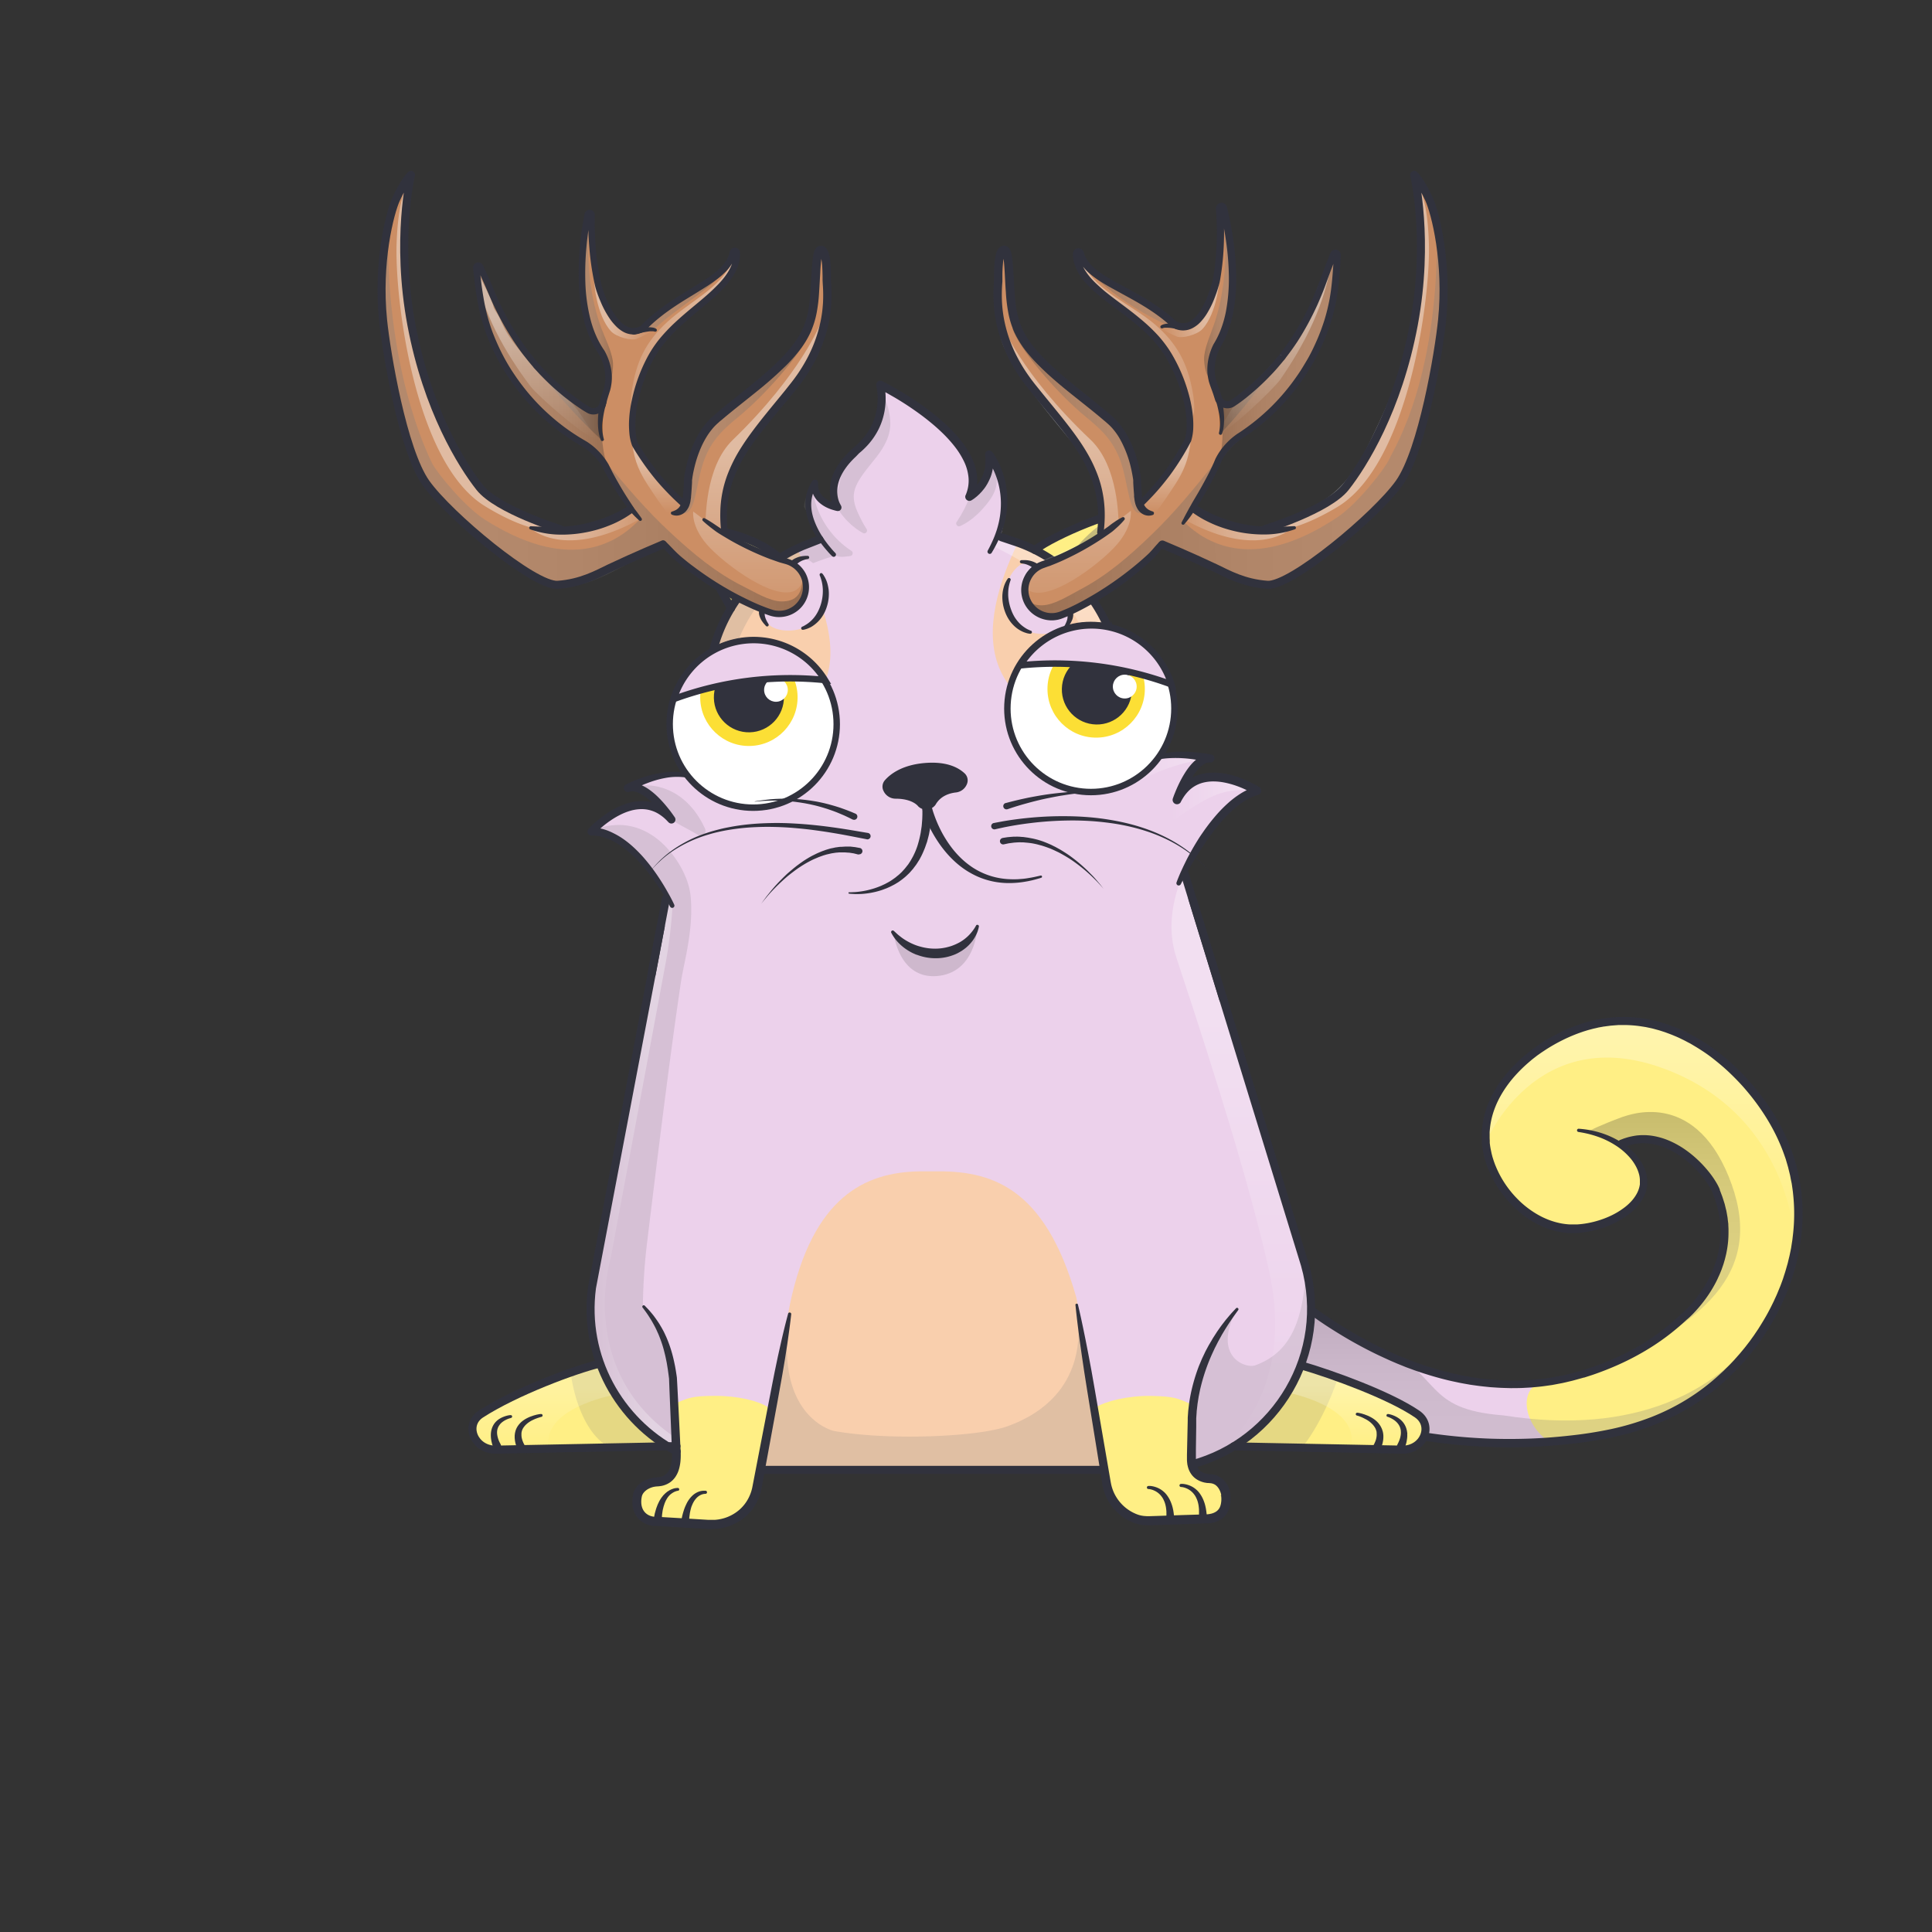 <svg xmlns="http://www.w3.org/2000/svg" viewBox="0 0 3000 3000" xmlns:xlink="http://www.w3.org/1999/xlink"><rect x="0" y="0" width="3000" height="3000" fill="#333333" stroke="none"/><defs><clipPath id="wildExtraClipPath"><path d="M1290.8,436.7a9.7,9.7,0,0,1-.1-1.7v-1.9c0-2.5,0-5.1-.1-7.8,0-5.2-.2-10.5-.7-15.8q-.3-4-.9-8.1a57.7,57.7,0,0,0-2-8.5,18.9,18.9,0,0,0-2-4.8,6.6,6.6,0,0,0-.8-1.3l-.5-.6-.2-.4-.3-.3a11.4,11.4,0,0,0-3.3-2.7l-1.2-.6-1.3-.4a8.6,8.6,0,0,0-2.9-.3,12.3,12.3,0,0,0-3.3.8,8.4,8.4,0,0,0-2.4,1.6,11.8,11.8,0,0,0-2.6,3.2,19.6,19.6,0,0,0-1.2,2.6,37.7,37.7,0,0,0-2.2,8.8,77.8,77.8,0,0,0-1,8.1c-.5,5.3-.9,10.4-1.2,15.6-.6,10.3-1.1,20.5-1.8,30.7a240.3,240.3,0,0,1-3.5,29.8,121.2,121.2,0,0,1-8.6,27.8c-8,17.7-20.8,33.1-35,47.4s-29.7,27.5-45.5,40.4-32.1,25.5-48,38.8l-5.9,5-2.9,2.5-1.5,1.3-1.5,1.4a91.3,91.3,0,0,0-11.3,12,108.7,108.7,0,0,0-9.2,13.3,139.3,139.3,0,0,0-7.5,14.3,181.8,181.8,0,0,0-10.7,30c-1.4,5.1-2.5,10.3-3.5,15.5-.5,2.6-1,5.2-1.4,7.8s-.3,2.7-.5,4v4.3c-.2,5-.6,10.1-1,15.2l-.2,3.8-.2,1.9v.8l-.2.9-.4,3a374.2,374.2,0,0,1-34.7-36.5A379.3,379.3,0,0,1,990.7,688c-3.5-9.6-4.1-20.8-4-31.7a187.3,187.3,0,0,1,4.2-33.2c4.9-22,12.3-43.5,22.9-63.3a168.5,168.5,0,0,1,18.6-27.8,254.9,254.9,0,0,1,23.2-24.5c8.3-7.7,17-15.1,25.8-22.4s17.7-14.7,26.4-22.5c4.4-3.8,8.6-7.9,12.7-12.1a167.1,167.1,0,0,0,11.8-13.3,96.7,96.7,0,0,0,9.9-15.2,66.8,66.8,0,0,0,6.1-17.6,59.8,59.8,0,0,0,.9-9.4v-2.4a10.3,10.3,0,0,0-.3-2.2,6.9,6.9,0,0,0-.5-1.3,5.7,5.7,0,0,0-.8-1.3,8,8,0,0,0-10.2-2.4,7.3,7.3,0,0,0-2.3,1.9,5.5,5.5,0,0,0-1.3,2.1,15.3,15.3,0,0,0-1,3.1l-.2,1v.7l-.6,1.8a55.5,55.5,0,0,1-3.2,7c-5.1,9.1-13.5,16.5-22.3,23.3s-18.6,12.6-28.4,18.6-19.6,12-29.3,18.3-19.3,12.9-28.5,20.2a240.8,240.8,0,0,0-25.5,22.9l-.7.4-1.4.6a5.9,5.9,0,0,1-1.4.6l-1.4.5a26.3,26.3,0,0,1-5.6,1,22.6,22.6,0,0,1-11-2.6,37,37,0,0,1-9.9-7.5,67.6,67.6,0,0,1-8.3-10.1,140.1,140.1,0,0,1-12.9-23.8c-1.8-4.2-3.5-8.5-5-12.8-.8-2.1-1.5-4.3-2.2-6.5l-.5-1.5-.3-1.5-.8-3.4a400.1,400.1,0,0,1-8.2-54.8c-.7-9.2-1.2-18.5-1.5-27.7-.1-4.7-.2-9.3-.1-13.9,0-2.3,0-4.6.1-6.9v-1.8a9.8,9.8,0,0,0-.5-3.4,7.9,7.9,0,0,0-7.1-5.4,8,8,0,0,0-4.5,1,9,9,0,0,0-1.9,1.5,13,13,0,0,0-1.3,1.9,22.4,22.4,0,0,0-.9,3c-.1.7-.2,1.4-.3,1.8l-.6,3.4c-.2,1.2-.5,2.3-.6,3.5-.8,4.7-1.6,9.3-2.3,14-1.3,9.4-2.4,18.8-3.2,28.2a429.1,429.1,0,0,0-1.5,56.7,271.8,271.8,0,0,0,7.9,56.6c4.7,18.4,12,36.5,23.1,52.4,6.4,11.7,10.3,24.9,10,38a63.8,63.8,0,0,1-1,9.8c-.3,1.6-.6,3.2-1,4.8s-.5,1.6-.7,2.4l-.8,2.5-1.6,5.1a21.3,21.3,0,0,0-.8,2.7l-.8,2.5-1.2,4.7h0c-.5,1.7-.9,3.5-1.4,5.2a10.1,10.1,0,0,1-8.3,6.1,10.2,10.2,0,0,1-5.4-1l-3.1-1.9-3.5-2.1c-4.5-2.8-9-6-13.4-9.2s-8.8-6.5-13.1-9.8c-8.6-6.8-16.7-13.9-24.7-21.5-3.9-3.7-7.8-7.6-11.6-11.5l-5.6-6-2.9-3.2-1.3-1.3c-.4-.4-.7-.7-.7-.9l-2.6,1.7h0l-.8.5,3-2.5c-3.5-4.1-6.9-8.1-10.2-12.3s-6.5-8.3-9.7-12.6c-6.2-8.5-12.1-17.3-17.6-26.4A431.3,431.3,0,0,1,770,457.1c-4.3-9.8-8.3-19.9-12.9-29.7l-3.3-7.4-1.8-3.6-.4-1v-.3l-.2-.4a12.5,12.5,0,0,0-1-2.1,8.2,8.2,0,0,0-2.3-3.1,7.9,7.9,0,0,0-9.9-.7,7.4,7.4,0,0,0-3.1,4.3,5.9,5.9,0,0,0-.4,2.1,4.8,4.8,0,0,0,0,1.7,15.6,15.6,0,0,0,.3,2.5c.1.7.1.9.2,1.7l.2,2c1.2,10.8,2.5,21.4,4.1,32.2s3.6,21.5,6.2,32a291.2,291.2,0,0,0,9.6,31.4c3.8,10.3,8.2,20.2,12.9,30A306.4,306.4,0,0,0,784,577.3c2.9,4.7,5.9,9.2,9,13.7s6.2,8.9,9.5,13.2a353.9,353.9,0,0,0,44.4,48,332.6,332.6,0,0,0,52.7,38.5h.2l2.7,1.6,2.8,1.7,1.3.8,1.3.9,2.6,1.8a84.1,84.1,0,0,1,9.7,8.2,92.7,92.7,0,0,1,15.6,19.7l2.7,5.6L940,734l1.4,2.7.3.6c2.6,5,5.4,9.9,8.3,14.8s6,9.9,9.1,14.7,6.5,9.5,9.8,14.2l4.4,6-.3.2-2.1,1.3-4.1,2.4c-2.8,1.6-5.7,3.1-8.6,4.5-5.8,2.9-11.7,5.5-17.8,7.9A219.3,219.3,0,0,1,903,814.1c-6.4,1.2-12.9,2.2-19.4,2.8l-4.8.5-4.4.2a6.2,6.2,0,0,0-3.1-2.1c-.9-.3-95.7-29.8-121.6-62.6C731.9,730.3,671.6,645.4,645,503c-24.1-129-1-229.1-.8-230.1a6.2,6.2,0,0,0-2.8-6.8,6.3,6.3,0,0,0-7.4.7c-1.1,1-11.1,10.4-24.5,39.5-4.9,10.9-12.6,35.8-17.8,70.3a491.7,491.7,0,0,0-3.1,120.8c5,50.1,30.5,203.8,67.8,256.4,17.7,24.8,59.2,65.1,103.3,100.2,22.3,17.8,43.4,32.7,60.9,43.1,19.6,11.6,34.2,17.3,44.2,17.3h1.8c33.5-2.5,56.8-13.9,75.6-23.1l7.3-3.5c35.5-16.8,73.8-33.1,80.9-36.1,5.6,5.8,11.2,11.8,17.5,17.5,3.8,3.5,7.7,6.6,11.6,9.8s7.9,6.3,11.9,9.3a537.4,537.4,0,0,0,50.1,33.3c8.7,5,17.6,9.8,26.5,14.3s18.1,8.7,27.4,12.6l3.1,1.2a13.2,13.2,0,0,0,.1,4,25.5,25.5,0,0,0,2.5,7.2,30.7,30.7,0,0,0,1.7,3.1l2,2.8c.8.9,1.4,1.8,2.2,2.6l2.2,2.5a2.6,2.6,0,0,0,3.2.5,2.6,2.6,0,0,0,1.1-2.7,36.2,36.2,0,0,0,16.7,8,68.3,68.3,0,0,0,33.8-1.5,2.5,2.5,0,0,0,2.8,1.8l1.8-.3,1.6-.4,3.2-1a58.3,58.3,0,0,0,6.2-2.8,51.9,51.9,0,0,0,18.9-19.1,58.2,58.2,0,0,0,5.4-12.3,64.3,64.3,0,0,0,2.8-26.5c-.3-2.2-.7-4.5-1.2-6.6a48.4,48.4,0,0,0-1.9-6.5,55.1,55.1,0,0,0-2.8-6.1l-1.7-2.8a13.7,13.7,0,0,0-2.1-2.8,2.5,2.5,0,0,0-2.4-.9c-7.6-14.5-18.4-19.9-18.4-19.9l-4.5-1.4,2.8-.5h.2a2.5,2.5,0,0,0-.5-4.9h-3.4l-3.4.3a42.8,42.8,0,0,0-6.8,1.3,45.8,45.8,0,0,0-6.6,2.7,25.9,25.9,0,0,0-3.1,1.9l-1.1.8a15.9,15.9,0,0,0-2.7-1.2c-5.2-2.1-10.2-3-14.6-4.4s-9.3-3.1-13.9-4.8a431.7,431.7,0,0,1-53.8-24.2q-6.5-3.4-12.9-7.2l-1.5-.9a4.9,4.9,0,0,0,.1-1.2h-.1c-2.2-20-1.8-40.2,2.3-59.6s11.9-38.1,22-55.4,22.3-33.6,35.1-49.5,26.1-31.6,39.1-47.5c3.3-4,6.5-8,9.7-12.1l4.9-6.2,4.6-6.4a272,272,0,0,0,16.6-26.8,226.7,226.7,0,0,0,21.9-59.2c1.2-5.2,2.1-10.4,2.9-15.7s1.2-10.5,1.6-15.8a256.2,256.2,0,0,0-.1-31.6Z"></path><path d="M2242.4,376.6c-5.2-34.5-12.9-59.4-17.9-70.3-13.4-29.1-23.3-38.5-24.4-39.5a6.3,6.3,0,0,0-10.3,6.1c.3,1,23.4,100.9-.7,230.1-26.6,142.4-86.9,227.3-104.8,249.9-25.8,32.8-120.6,62.3-121.6,62.6a6.9,6.9,0,0,0-3,2l-4.8-.3-4.9-.5c-6.5-.7-13-1.7-19.5-2.9a216.4,216.4,0,0,1-37.6-11.2c-6.1-2.4-12.1-5.1-17.9-8-2.9-1.5-5.8-3-8.6-4.6l-4.2-2.5-2.1-1.3-.6-.3,1.7-2.7q3.5-5.4,6.6-10.8c4.3-7.3,8.4-14.7,12.5-22.1s7.9-15,11.5-22.7h0a.3.3,0,0,1,.1-.2h.1l1.2-2.8a25.5,25.5,0,0,0,1.3-2.9l2.5-5.7a92.7,92.7,0,0,1,14.5-20.5,95.7,95.7,0,0,1,9.3-8.7l2.5-1.9,1.3-1,1.2-.9,2.7-1.8,2.7-1.7h.2A345,345,0,0,0,1982,638a351.2,351.2,0,0,0,41.8-50.2c3.1-4.5,6.1-9.1,8.9-13.8s5.6-9.2,8.3-14a296.8,296.8,0,0,0,14.3-29.5q6.4-15,11.4-30.6a291.7,291.7,0,0,0,8-31.9,325.6,325.6,0,0,0,4.5-32.3c1.1-10.8,1.8-21.6,2.4-32.4l.2-2a9.1,9.1,0,0,1,.1-1.7,16.9,16.9,0,0,0,.2-2.5,10.3,10.3,0,0,0-.1-1.7,9.8,9.8,0,0,0-.5-2.2,8.4,8.4,0,0,0-8.8-5.5,8.7,8.7,0,0,0-5,2.4,11.6,11.6,0,0,0-2.2,3.3,21.6,21.6,0,0,0-.8,2.3l-.2.3v.4l-.4.9-1.5,3.8-3,7.5c-1,2.5-2,5-2.9,7.6l-2.8,7.5-5.6,15.1c-1.8,5.1-3.8,10-5.8,14.9s-4.1,9.8-6.3,14.6q-6.6,14.6-14.1,28.5c-5.1,9.4-10.5,18.4-16.3,27.3-2.9,4.4-5.9,8.8-9,13s-6.3,8.5-9.6,12.8l3.6,2.7-.9-.5h0l-3-1.7-9.9,11.8c-3.6,4.2-7.2,8.2-11,12.1-7.5,8-15.3,15.5-23.5,22.7-4.1,3.6-8.3,7.1-12.5,10.5s-8.6,6.8-12.9,9.8l-3.4,2.3a30.6,30.6,0,0,1-3,2,9.7,9.7,0,0,1-5,1.2,9.2,9.2,0,0,1-4.9-1.6,10.6,10.6,0,0,1-3.3-3.7c-1-3.3-2-6.6-3.1-9.8l-.8-2.5c-.3-.9-.7-1.7-1-2.6l-1.8-5-1-2.5-.7-2.4a39.6,39.6,0,0,1-1.3-4.6l-.3-1.2-.2-1.2-.5-2.4c-.2-1.6-.4-3.2-.5-4.9a67.4,67.4,0,0,1,1.5-19.5,83.6,83.6,0,0,1,6.4-18.6c10.3-16.5,16.7-35,20.5-53.7a280.9,280.9,0,0,0,4.9-57,427.8,427.8,0,0,0-4.5-56.7c-1.3-9.4-2.9-18.7-4.7-28-.9-4.7-2-9.3-3-13.9-.2-1.2-.5-2.3-.8-3.5l-.8-3.4c-.1-.3-.2-1-.4-1.8a16.4,16.4,0,0,0-1.1-3,11.5,11.5,0,0,0-1.5-2,13.7,13.7,0,0,0-2.1-1.5,8.7,8.7,0,0,0-12.3,5.4,12.8,12.8,0,0,0-.3,3.6l.2,1.8.4,6.9q.5,6.9.6,13.8c.3,9.3.3,18.5,0,27.8a406.2,406.2,0,0,1-5.3,55.1l-.6,3.3-.2,1.5-.4,1.6c-.6,2.2-1.2,4.4-1.9,6.5-1.3,4.4-2.7,8.7-4.3,13a135.8,135.8,0,0,1-11.6,24.3,68.8,68.8,0,0,1-7.6,10.5,38.4,38.4,0,0,1-9.4,7.9,21.4,21.4,0,0,1-10.6,3.1,25.9,25.9,0,0,1-5.5-.7l-1.4-.4-1.4-.5-1.4-.5-.6-.3a239,239,0,0,0-26.6-21.6c-9.6-6.8-19.5-12.9-29.6-18.7s-20.1-11.2-30.2-16.7-20.1-10.9-29.3-17.1-17.8-13.2-23.3-21.9a35.6,35.6,0,0,1-3.5-6.7,13.4,13.4,0,0,1-.7-1.8l-.2-.4v-.3l-.3-.9a13.4,13.4,0,0,0-1.1-3.2,8.3,8.3,0,0,0-1.5-2.1,7,7,0,0,0-2.6-1.9,8.6,8.6,0,0,0-10.8,3.1,6.1,6.1,0,0,0-.7,1.4,4.4,4.4,0,0,0-.5,1.5,10.2,10.2,0,0,0-.2,2.3c0,.6.1,1,.1,1.2v1.2c.1,1.6.2,3.2.4,4.8l.9,4.6a65,65,0,0,0,7.1,17.4,89.2,89.2,0,0,0,10.8,14.8,166.6,166.6,0,0,0,12.5,12.7c4.3,4,8.8,7.8,13.3,11.4,9.1,7.4,18.5,14.2,27.6,21s18.2,13.8,26.9,21.1a244,244,0,0,1,24.5,23.1,174.6,174.6,0,0,1,20,26.8,245.2,245.2,0,0,1,26.2,61.9,184.8,184.8,0,0,1,6,32.9c.7,10.8.7,22-2.3,31.7a392.7,392.7,0,0,1-31.8,51.4,372.9,372.9,0,0,1-34.4,39.9l-.2-1.3v-3.6l-.3-3.8c-.3-5.1-.7-10.2-.9-15.2v-4.3l-.6-4c-.4-2.6-.8-5.2-1.3-7.8-1-5.2-2.2-10.4-3.5-15.5a181.8,181.8,0,0,0-10.7-30,139.3,139.3,0,0,0-7.5-14.3,121,121,0,0,0-9.2-13.3,98.5,98.5,0,0,0-11.3-12l-1.5-1.4-1.5-1.3-2.9-2.5-6-5c-15.8-13.3-32-25.9-47.9-38.8s-31.4-26.1-45.5-40.4-27-29.7-35.1-47.4a126.3,126.3,0,0,1-8.6-27.8c-1.9-9.7-2.7-19.6-3.4-29.8s-1.2-20.4-1.8-30.7c-.4-5.2-.7-10.3-1.2-15.6-.3-2.7-.6-5.3-1-8.1a51.3,51.3,0,0,0-2.2-8.8,19.6,19.6,0,0,0-1.2-2.6,11.8,11.8,0,0,0-2.6-3.2,7.7,7.7,0,0,0-2.5-1.6,11.6,11.6,0,0,0-3.2-.8,9.6,9.6,0,0,0-3,.3l-1.2.4-1.2.6a10.2,10.2,0,0,0-3.3,2.7l-.3.3-.3.4-.4.6-.9,1.3a30.8,30.8,0,0,0-2,4.8,57,57,0,0,0-1.9,8.5c-.4,2.7-.7,5.4-1,8.1-.4,5.3-.6,10.6-.7,15.8V435a9.7,9.7,0,0,1-.1,1.7l-.2,3.7a238,238,0,0,0-.1,31.6c.3,5.3.9,10.6,1.6,15.8s1.7,10.5,2.8,15.7a230.6,230.6,0,0,0,22,59.2,272,272,0,0,0,16.6,26.8l4.6,6.4,4.8,6.2,9.7,12.1c13.1,15.9,26.4,31.6,39.2,47.5s25,32.2,35.1,49.5,17.9,35.9,21.9,55.4,4.6,39.6,2.3,59.6h0a5.2,5.2,0,0,0,.5,2.8c-3.2,2.1-6.4,4.2-9.7,6.2a453.8,453.8,0,0,1-51.3,26.7c-4.4,1.9-8.8,3.7-13.3,5.4l-3.3,1.3-3.3,1.1c-2.3.8-4.7,1.5-7.2,2.5a45.3,45.3,0,0,0-5.9,2.8l-.3-.2-3.2-1.7a42.3,42.3,0,0,0-6.8-2.4,39.9,39.9,0,0,0-6.8-1c-1.2-.1-2.3,0-3.4,0h-3.4a2.5,2.5,0,0,0-.2,5h.2l2.8.4c-1.4.5-2.9,1-4.4,1.7,0,0-10.5,5.9-17.4,20.8a2.4,2.4,0,0,0-2.3.9c-.8,1.1-1.4,2-2,3l-1.5,2.9a48.6,48.6,0,0,0-2.5,6.3c-.6,2.1-1.2,4.3-1.6,6.5s-.6,4.4-.8,6.6a66,66,0,0,0,4.2,26.4,61.2,61.2,0,0,0,6,12,54.5,54.5,0,0,0,8.8,10.4,46.5,46.5,0,0,0,11.1,7.6,37.5,37.5,0,0,0,6.3,2.5,20.2,20.2,0,0,0,3.3.9l1.6.3,1.8.2a2.5,2.5,0,0,0,2.6-1.6c0-.1.1-.2.1-.4a67.1,67.1,0,0,0,33.9-.2,37.7,37.7,0,0,0,16.2-8.8,2.6,2.6,0,0,0,.9,2.3,2.5,2.5,0,0,0,3.5-.4l2.1-2.6,2-2.7c.7-.9,1.2-1.9,1.9-2.9s1.1-2.1,1.6-3.2a23.8,23.8,0,0,0,2-7.3,12.8,12.8,0,0,0,.1-3.4c8.4-3.9,16.6-8.2,24.7-12.7s17.1-9.8,25.4-15.1a495.6,495.6,0,0,0,47.9-34.8c7.6-6.2,15.1-12.7,22.3-19.4l2.7-2.6c.9-.9,1.9-1.8,2.7-2.7s3.5-3.8,5.1-5.7l6.9-8.1c8.2,3.5,45.6,19.4,80.4,35.9l7.2,3.5c18.8,9.2,42.2,20.6,75.7,23.1h1.7c25.4,0,76.6-37.6,105.2-60.4,44.1-35.1,85.6-75.4,103.3-100.2,37.3-52.6,62.7-206.3,67.8-256.4A496.7,496.7,0,0,0,2242.4,376.6Z"></path><path d="M836.8,565l-2.3,1.9,2.6-1.6Z"></path><path d="M1986.8,550.4l3,1.7L1987,550C1986.9,550.1,1986.9,550.3,1986.8,550.4Z"></path></clipPath></defs><g clip-path="url(#kittyClipPath)"><g id="tailFur"><clipPath id="tailFurClipPath"><path fill="none" d="M2518.1 1775.9c67.6-29 132.5 39.9 146.6 73.7 48 115.1-49.4 194.9-49.4 194.9-36.6 34.8-88.5 67.7-157.3 88.8-175.3 53.8-339.2-38.4-422.2-99l-34.7-24.9-36.1 140.1 220.6 76.5a852.5 852.5 0 0 0 229 11.7c98.1-8.4 186.9-29.1 266-104.6 93.6-89.2 148.9-239.5 82.8-373.6-44.5-90.3-152-191.5-273.6-171.9-89 14.4-190.9 94.4-182.7 186.5 5.8 64 64.6 132.1 133.1 133.9 48.3 1.2 112.1-30.2 112.1-73.4-.1-34.5-40.8-73.1-100.9-79.4"></path></clipPath><g clip-path="url(#tailFurClipPath)"><path fill="#ffef85" d="M1904 1577.4h939v668.54h-939z"></path><path d="M2388.4 2147.5c-41.2 23-4.2 98.5 43.8 98.5-95.3 5-297.5 47.9-388 17.6-35.6-11.9-71.7-27.4-96.3-55.7-21.4-24.6-32.2-56.9-35.9-89.3-5.4-48.1 6.3-101.5 43.7-132.3 43.3-35.7 108.8-31.1 158.9-5.8" fill="#ecd1eb"></path><defs><linearGradient id="tailShadowGradient" x1="2364.15" y1="2291.47" x2="2364.15" y2="2013.47" gradientUnits="userSpaceOnUse"><stop offset="0" stop-color="gray"></stop><stop offset=".27" stop-color="#7d7d7d"></stop><stop offset=".46" stop-color="#747474"></stop><stop offset=".64" stop-color="#646464"></stop><stop offset=".8" stop-color="#4d4d4d"></stop><stop offset=".95" stop-color="#303030"></stop><stop offset="1" stop-color="#242424"></stop></linearGradient><linearGradient id="tailShadowGradient2" x1="2579.15" y1="1935.2" x2="2579.15" y2="1441.6" gradientUnits="userSpaceOnUse"><stop offset="0" stop-color="#fff" stop-opacity="0"></stop><stop offset=".72" stop-color="#fff"></stop></linearGradient><linearGradient id="tailShadowGradient3" x1="2583.8" y1="2124.84" x2="2583.8" y2="1726.66" href="#tailShadowGradient" xlink:href="#tailShadowGradient"></linearGradient></defs><g clip-path="url(#tailShadowClipPath)" style="mix-blend-mode:overlay"><path d="M2307.1 1774.1s77.1-188.9 277.1-114.6 203.7 275.7 203.7 275.7l134.3-263.7-234-212.5-344-17.4-108 123.9z" opacity=".35" fill="url(#tailShadowGradient2)" style="mix-blend-mode:overlay"></path></g><g clip-path="url(#tailShadowClipPath)" style="mix-blend-mode:multiply"><path d="M2135.9 2084.1c107 52 71.6 104 199.2 113.8 208.3 32.6 329.5-41.9 390.8-121l100.2-44.4-96 259-828-9.1 54-268.9s122.5 42.7 179.8 70.6z" opacity=".25" fill="url(#tailShadowGradient)" style="mix-blend-mode:multiply"></path><path d="M2519.6 1734.3c8.4-2.3 109.1-43.4 164.5 92.2 57.5 140.6-26.3 224.4-201.1 298.4l96.1-317.4s-20.1-11.2-61-31.6-52.7-18.9-52.7-18.9 20.5-10.4 54.2-22.7z" opacity=".25" fill="url(#tailShadowGradient3)" style="mix-blend-mode:multiply"></path></g></g></g><g id="tail"><path d="M2515.9 1770l5.8-2.2 1.6-.5 1.6-.5 3.3-1 3.3-.8 3.2-.7 3.3-.6 3.3-.5a92.5 92.5 0 0 1 26.4.8 110 110 0 0 1 25 7.6 138.2 138.2 0 0 1 22.6 12.5 169 169 0 0 1 20 16 181.2 181.2 0 0 1 17.5 18.7 139.6 139.6 0 0 1 14.5 21.4l1.5 3 1.4 3.1.3.8v.9l.6 1.4 1.1 2.9 2.2 5.8 2 6.2 1 3.1c.3 1 .7 2.1.9 3.1l1.5 6.2.8 3.1.6 3.2 1.1 6.3c.4 2.1.5 4.2.8 6.4l.4 3.2.2 1.6v1.6l.3 6.4v6.4a154.3 154.3 0 0 1-2.3 25.6l-1.2 6.3c-.5 2.1-1 4.2-1.5 6.2s-.5 2.1-.8 3.1l-.9 3.1-.9 3.1-.5 1.5-.5 1.5-2.1 6-2.4 5.9c-.8 2-1.7 3.9-2.6 5.8l-1.3 2.9-1.4 2.9a193.8 193.8 0 0 1-12.9 22 213.5 213.5 0 0 1-15.5 20.2c-2.8 3.2-5.6 6.3-8.6 9.4l-4.6 4.5-2.4 2.2-2.6 2.2.3-.3a366.6 366.6 0 0 1-68.8 51 404.9 404.9 0 0 1-38.1 19.4q-19.5 8.7-39.8 15.6l-10.2 3.3-2.5.8h-.8l-.6.2-1.3.4-5.1 1.4-10.2 2.8-10.5 2.5-5.3 1.2-5.3 1-10.5 2-10.6 1.5-5.3.7-5.3.6-10.7 1-10.7.6c-7.1.5-14.3.4-21.4.5l-10.7-.3-5.4-.2-5.3-.3-10.7-.7-10.6-1.1-5.3-.6-5.3-.7-10.6-1.5c-7-1.3-14.1-2.4-21-4-14-2.8-27.7-6.5-41.4-10.6l-10.2-3.2-10.1-3.4c-3.4-1.1-6.7-2.4-10-3.6s-6.7-2.4-10-3.8l-9.9-4-9.8-4.2-9.7-4.4-9.7-4.5c-12.8-6.1-25.4-12.7-37.8-19.6s-24.5-14.3-36.5-21.9-23.6-15.7-35-24l-34.2-24.6 9.7-3.5-35.8 140.3-4-7.5 220.6 76.5-.9-.2a866.3 866.3 0 0 0 126.3 14q31.8 1.1 63.6-.1c21.2-.8 42.3-2.5 63.4-4.9a628.3 628.3 0 0 0 62.5-10 412.3 412.3 0 0 0 60.4-18 344.9 344.9 0 0 0 56.3-27.9 331.7 331.7 0 0 0 50.1-37.9l5.8-5.3.7-.7.4-.3.3-.3 1.4-1.4 2.8-2.8c3.9-3.7 7.4-7.5 11-11.3l1.3-1.4 1.3-1.5 2.6-2.9c1.7-2 3.5-3.9 5.2-5.9 3.3-4.1 6.8-8 9.9-12.2l4.8-6.2 4.6-6.4 2.3-3.2 2.2-3.3 4.4-6.5c5.6-8.9 11.1-17.8 16-27.1 2.5-4.6 4.8-9.3 7.1-14 1.2-2.3 2.2-4.8 3.3-7.1s2.2-4.8 3.2-7.2l3-7.3 1.5-3.6 1.4-3.7 2.7-7.4 2.4-7.5c1.7-5 3-10 4.5-15.1.4-1.3.7-2.5 1-3.8l.9-3.8c.6-2.5 1.3-5.1 1.8-7.6l1.6-7.7c.2-1.3.6-2.6.7-3.9l.6-3.9 1.2-7.7.9-7.8a282.3 282.3 0 0 0 .3-62.5l-.4-3.9c-.1-1.3-.4-2.6-.5-3.9l-1.1-7.7-.3-1.9-.4-1.9-.8-3.8c-.5-2.6-.9-5.1-1.5-7.7l-1.9-7.6-.9-3.8-1.1-3.8-2.2-7.5c-.3-1.3-.8-2.5-1.2-3.7l-1.3-3.7c-13.7-39.4-36.7-75.5-64.5-106.9-7-7.8-14.4-15.3-22-22.5s-15.7-13.9-23.9-20.4-16.9-12.3-25.8-17.8l-6.7-4-3.4-2-3.5-1.8c-2.3-1.2-4.6-2.5-6.9-3.6l-7-3.4-3.6-1.6-3.6-1.5-3.6-1.5-3.6-1.4-7.3-2.7-7.4-2.4c-2.5-.8-5-1.4-7.5-2.1s-5-1.4-7.5-1.9l-7.6-1.6-7.7-1.2a183.9 183.9 0 0 0-30.9-1.9h-3.9l-3.9.3-7.7.6-7.7 1-1.9.3h-.8l-1 .2-3.9.7-3.9.7-3.7.9-3.7.8-3.8 1c-2.5.7-5 1.3-7.5 2.1s-5 1.5-7.4 2.4a238.4 238.4 0 0 0-28.8 12 265.3 265.3 0 0 0-27.2 15.4l-6.5 4.3-6.4 4.5-6.2 4.8c-2.1 1.6-4 3.3-6 5a224.5 224.5 0 0 0-22.3 21.7 177.5 177.5 0 0 0-18.6 24.7c-10.9 17.4-18.4 36.9-20.4 57.1-.2 2.5-.6 5-.5 7.6v7.6l.2 3.8v3.7l.5 4c.2 1.3.4 2.5.6 3.7s1 4.9 1.5 7.4.6 2.5.9 3.7.6 2.5 1 3.7 1.5 4.9 2.4 7.3l1.3 3.6 1.5 3.6a154.6 154.6 0 0 0 14.6 27 157 157 0 0 0 19.6 23.7c3.6 3.7 7.4 7 11.4 10.3a147.3 147.3 0 0 0 12.4 9 140.1 140.1 0 0 0 13.2 7.6 124 124 0 0 0 14 5.9 116.7 116.7 0 0 0 14.5 4 105 105 0 0 0 14.9 1.9h11.3l3.8-.3a138.1 138.1 0 0 0 15.1-2.2 144.7 144.7 0 0 0 14.8-3.8 136.8 136.8 0 0 0 14.4-5.3 118.7 118.7 0 0 0 26.2-15.3c7.9-6.1 14.7-13.6 19-22.1a42.5 42.5 0 0 0 4.2-13.3v-7.1a7.8 7.8 0 0 0-.1-.9v-.8c-.1-.6-.1-1.1-.2-1.7s-.3-2.3-.6-3.5a55 55 0 0 0-5.1-13.6 71.7 71.7 0 0 0-8.3-12.4 102 102 0 0 0-22.9-20.1 132.7 132.7 0 0 0-27.8-13.7q-7.4-2.6-15-4.5c-5.1-1.2-10.2-2.2-15.4-3a2.5 2.5 0 0 1 .6-5c21.6 1.5 43.2 7.6 62.3 18.9a106.8 106.8 0 0 1 25.9 21 81.9 81.9 0 0 1 10 13.8 65.5 65.5 0 0 1 6.5 16.1c.4 1.4.6 2.9.9 4.3s.4 3.2.6 4.6v8.8a52.1 52.1 0 0 1-4.9 17.2 68.6 68.6 0 0 1-9.6 14.7 89.8 89.8 0 0 1-12.3 11.9 128.7 128.7 0 0 1-28.7 17.4 154.4 154.4 0 0 1-31.7 10.3 151.2 151.2 0 0 1-16.6 2.5l-4.2.3-4.3.2h-8.4a118.3 118.3 0 0 1-16.8-2.1 124 124 0 0 1-16.3-4.6 137.3 137.3 0 0 1-15.5-6.6 147.7 147.7 0 0 1-14.5-8.4 160.3 160.3 0 0 1-13.4-9.9c-4.2-3.6-8.4-7.3-12.3-11.3a171.7 171.7 0 0 1-21-25.7 167.3 167.3 0 0 1-15.7-29.3l-1.6-3.9-1.4-3.9c-1-2.6-1.7-5.3-2.6-7.9s-.7-2.7-1.1-4-.7-2.7-1-4.1-1.2-5.4-1.6-8.3-.5-2.9-.7-4.2l-.5-4v-4.5l-.2-4.2v-8.4c0-2.8.3-5.6.6-8.4a135 135 0 0 1 7.6-32.6 161.5 161.5 0 0 1 14.7-29.9 190 190 0 0 1 19.9-26.4 236.9 236.9 0 0 1 23.6-22.9c2.1-1.7 4.2-3.5 6.3-5.2l6.5-5 6.7-4.8 6.8-4.6a277.8 277.8 0 0 1 28.5-16.2 250.9 250.9 0 0 1 30.3-12.6c2.6-1 5.2-1.7 7.8-2.5s5.3-1.5 7.9-2.3l4-1.1 4.1-.9 4.1-.9 4-.7 3.9-.7 1-.2h1.2l2-.3 8.2-1.1 8.2-.6 4.1-.3h4.1a196.3 196.3 0 0 1 32.9 2l8.2 1.3 8.1 1.7c2.7.5 5.3 1.3 8 2s5.3 1.3 7.9 2.2l7.8 2.5 7.7 2.8 3.8 1.5 3.8 1.6 3.8 1.6 3.7 1.7 7.4 3.5c2.5 1.2 4.8 2.5 7.3 3.8l3.6 1.9 3.5 2.1 7.1 4.1c9.3 5.7 18.2 12 26.9 18.6s16.9 13.7 24.8 21.2 15.5 15.2 22.7 23.3 14.1 16.5 20.6 25.2 12.6 17.7 18.3 27c2.8 4.7 5.6 9.3 8.2 14.2l2 3.6 1.8 3.6 1.8 3.6.5.9.3.5.2.5.9 1.9 3.4 7.4c.6 1.2 1.2 2.5 1.7 3.7l1.5 3.8 3.1 7.6c1 2.5 1.8 5.1 2.7 7.7l1.4 3.9c.5 1.3.9 2.6 1.3 3.9l2.3 7.8 1.2 3.9 1 4 1.9 8c.6 2.7 1.1 5.4 1.6 8l.8 4 .4 2 .3 2 1.2 8.1c.2 1.4.4 2.7.6 4.1l.4 4.1a294.8 294.8 0 0 1-.3 65.3l-1 8.1-1.3 8.1-.6 4c-.2 1.3-.5 2.7-.8 4l-1.6 8c-.5 2.7-1.3 5.3-1.9 7.9l-1 4c-.3 1.3-.6 2.6-1 3.9-1.5 5.2-2.9 10.5-4.6 15.6l-2.5 7.7-2.8 7.7-1.4 3.8-1.5 3.8-3.1 7.5c-1.1 2.5-2.2 5-3.3 7.4s-2.2 5-3.4 7.4c-2.4 4.9-4.7 9.8-7.4 14.5-5 9.6-10.7 18.9-16.5 28.1l-4.5 6.8-2.3 3.4-2.4 3.3-4.8 6.6-5 6.5c-3.3 4.3-6.8 8.5-10.2 12.7-1.7 2.1-3.6 4.1-5.4 6.1l-2.7 3-1.4 1.5-1.4 1.5c-3.8 4-7.5 8-11.3 11.7l-2.8 2.8-1.4 1.4-.4.4-.4.3-.8.7-6 5.5a344.1 344.1 0 0 1-51.9 39.3 357.4 357.4 0 0 1-58.3 28.9 424.8 424.8 0 0 1-62.2 18.6 640.4 640.4 0 0 1-63.9 10.3c-21.3 2.4-42.8 4.1-64.3 5s-43 .9-64.5.1a878.7 878.7 0 0 1-128.1-14.2h-.5l-.4-.2-220.6-76.5-5.4-1.9 1.4-5.6 36.2-140.2 2.3-8.8 7.4 5.3 34.2 24.6c11.3 8.3 22.8 16.1 34.5 23.7s23.7 14.7 35.8 21.5 24.5 13.3 37 19.3l9.5 4.4 9.5 4.3 9.6 4.1 9.7 3.9c3.2 1.3 6.5 2.5 9.7 3.7s6.5 2.5 9.8 3.5l9.9 3.4 9.9 3.1c13.3 4 26.7 7.6 40.3 10.4 6.8 1.5 13.6 2.6 20.4 3.9l10.3 1.5 5.1.7 5.2.5 10.3 1.1 10.4.7 5.2.3 5.2.2 10.4.3c6.9-.1 13.8 0 20.7-.5l10.4-.6 10.3-1 5.2-.5 5.1-.7 10.3-1.5 10.2-1.9 5.1-.9 5-1.2 10-2.3 10.1-2.8 5.1-1.4 1.3-.4.6-.2h.5l2.5-.8 9.9-3.2q19.7-6.7 38.7-15.2a392.4 392.4 0 0 0 37-18.8 354.1 354.1 0 0 0 65.7-49.9h.1l.2-.2 2.1-1.8 2.2-2 4.2-4.2c2.8-2.8 5.5-5.8 8.1-8.8a201 201 0 0 0 14.5-19 181.3 181.3 0 0 0 12.1-20.6l1.3-2.7 1.2-2.7c.8-1.8 1.7-3.6 2.4-5.5l2.2-5.5 2-5.6.5-1.4.4-1.4.9-2.8.9-2.8c.3-.9.5-1.9.7-2.9s1-3.8 1.4-5.8l1.1-5.8a141.8 141.8 0 0 0 2.1-23.6v-6l-.3-5.9v-1.5l-.2-1.5-.3-2.9c-.2-2-.4-3.9-.7-5.9l-1-5.8-.5-2.9-.7-2.9-1.4-5.8c-.2-1-.5-1.9-.8-2.8l-.9-2.8-1.7-5.6-2.2-5.8-1.1-2.9-.6-1.4v-.7l-.3-.6-1.2-2.6-1.3-2.5a127.3 127.3 0 0 0-13.2-19.4 164.1 164.1 0 0 0-34.8-32.2c-13-8.8-27.6-15.5-42.7-18.1a79.9 79.9 0 0 0-22.8-.7l-2.8.4-2.8.5-2.8.6-2.7.7-2.6.8-1.3.4-1.4.5-5.8 2.2a6.3 6.3 0 0 1-4.8-11.8z" fill="#31323d"></path></g></g><g clip-path="url(#kittyClipPath)"><g id="bodyFur"><clipPath id="furClipPath"><path d="M2200.5 2195.7c-43-29.4-132.4-61.7-179.8-75.5l-.8-.3a248.1 248.1 0 0 0 6.4-155.8l-187.6-610.4c17.6-34.9 61-110.9 113.2-125.9 0 0-88.7-56.5-124.3 14.3 0 0 21.7-65.9 51.6-64.7 0 0-53.7-13.5-94 1.8l-54.1-175.2a240.5 240.5 0 0 0-47.2-89.2l73.3-118.6c-16.9-8.5-120.8 34.6-150.3 57.8-9.4-4.7-43.8-16.3-53.8-19.8 23.8-76.5-17.6-127.4-17.6-127.4 5.8 45.5-30.4 65.4-30.4 65.4 38-87.2-138.7-174-138.7-174s16.3 57-35.1 100.5c-58.7 49.6-34.7 93-34.7 93s-33.8-9.4-31.4-41.6c-18.5 33.1-6.9 64.4 8.4 86.2-14.1 5.8-52.2 23.4-64.8 31.7l-2.7-5.1c-44.5-36.6-124.6-49.2-135.6-33.6l64.5 115.2a240.3 240.3 0 0 0-33 93.8l-31.8 167c-43.6-11.2-94.8 18.3-94.8 18.3 28.5-9 66.7 48.8 66.7 48.8-53-59-123.7 18.9-123.7 18.9 54.3.8 98.7 67.6 116.7 99l-115.9 609.3a248.9 248.9 0 0 0 12.6 117.5l-.6.3c-38.1 9.1-130.4 43.4-184.5 78.3-26.5 17.1-10.1 55.9 23.2 55.3l266.9-5.2q6.8 4.1 13.8 7.9l.2 3.4c.4 23.3-6.7 42.4-29.9 43.6-15.6.8-28.2 9.9-30.6 21.1-4.7 21.5 5.8 38.9 27.2 40.4l84.3 5c26.4 1.6 51.9-11.3 65.3-34.1a71.4 71.4 0 0 0 8.8-23.9l5-26.6h533.6l3.5 20.7a71.6 71.6 0 0 0 43.1 54.3 53.5 53.5 0 0 0 22.3 4l91.8-3c22-2.2 30.1-15.7 27.9-36.9-.7-6.9-6.2-24.5-24.5-25.5-15.8-.9-25.2-8.6-28.1-21.9a246.8 246.8 0 0 0 65.4-28.1l261.5 5.1c33.2.3 49.2-37.8 23.1-55.6z" fill="none"></path></clipPath><g clip-path="url(#furClipPath)"><path fill="#ecd1eb" d="M683.1 583.8h1554.1v1824.09H683.1z"></path><path fill="#f9cfad" d="M1156.9 2405.5l69.6-379.9c35.5-167.7 117.1-205.2 200.5-206.7h22.4c86.8-1.6 172.6 21 222.1 196.5l63.8 368.3z"></path><path fill="#ecd1eb" d="M2468.6 1238.1c3.2 0 3.2-5 0-5s-3.2 5 0 5z"></path><path fill="#f9cfad" d="M1580.2 843.5c-56.8 118-99.1 300.2 239.7 295.6l-28.2-59.7-55.7-498.6z"></path><path fill="#ffef85" d="M1167.1 2332.9l-28.1 27.9-44.1 5.8-105.8-10.6v-43.4c14.7-6.8 31.8-12.1 54.1-24.1 13.7-19.3 6.7-109.9 6.7-109.9 19.6-7.9 24.2-11 60.3-11.1s67 7.8 81.9 17.3c4.1 17.1-25 148.1-25 148.1zM1728.1 2331.6l27.6 28.4 44 6.5 97-15 6-45.1c-14.6-7-27.9-4.7-50-17.1-13.4-19.6-4.5-109.6-4.5-109.6-19.6-8.2-24.1-11.4-60.2-12.1s-70.9 8.1-85.9 17.4c-7.4 25 26 146.6 26 146.6z"></path><path fill="#f9cfad" d="M1236.6 849.5c56.8 118 148.9 306.1-228.7 303.6l17.2-67.7 55.7-498.6z"></path><path fill="#ffef85" d="M1603.3 850.4l50.9 36.4 49.3 52.7 49.3 76.6 38.9 63.3c5.2-8.1 1193.7-742.5 1192.5-747.9-2-8.7 0-319.9 0-319.9H1959.8zM1222.2 859.5L818 11.6H18.2v903.2l1046 176.5 38.8-90 28.2-56.9 24.8-29.6 38.3-35.3 27.9-20zM928.3 2106.4s-16 47.7 122.1 147.1l-246 28.9-142.4-48 10.5-40.9zM2025.8 2099.3s-24.5 107.2-129.1 157.2l333.5 4v-80z"></path></g></g><g id="shadow" style="mix-blend-mode:multiply"><defs><clipPath id="shadowClipPath"><path d="M2200.5 2195.7c-43-29.4-132.4-61.7-179.8-75.5l-.8-.3a248.1 248.1 0 0 0 6.4-155.8l-187.6-610.4c17.6-34.9 61-110.9 113.2-125.9 0 0-88.7-56.5-124.3 14.3 0 0 21.7-65.9 51.6-64.7 0 0-53.7-13.5-94 1.8l-54.1-175.2a240.5 240.5 0 0 0-47.2-89.2l73.3-118.6c-16.9-8.5-120.8 34.6-150.3 57.8-9.4-4.7-43.8-16.3-53.8-19.8 23.8-76.5-17.6-127.4-17.6-127.4 5.8 45.5-30.4 65.4-30.4 65.4 38-87.2-138.7-174-138.7-174s16.3 57-35.1 100.5c-58.7 49.6-34.7 93-34.7 93s-33.8-9.4-31.4-41.6c-30.3 36.3-14.3 67.9 1 89.7-14.1 5.8-44.7 19.9-57.4 28.2l-2.7-5.1c-44.5-36.6-124.6-49.2-135.6-33.6l64.5 115.2a240.3 240.3 0 0 0-33 93.8l-31.8 167c-43.6-11.2-94.8 18.3-94.8 18.3 28.5-9 66.7 48.8 66.7 48.8-53-59-123.7 18.9-123.7 18.9 54.3.8 98.7 67.6 116.7 99l-115.9 609.3a248.9 248.9 0 0 0 12.6 117.5l-.6.3c-38.1 9.1-130.4 43.4-184.5 78.3-26.5 17.1-10.1 55.9 23.2 55.3l266.9-5.2q6.8 4.1 13.8 7.9l.2 3.4c.4 23.3-6.7 42.4-29.9 43.6-15.6.8-28.2 9.9-30.6 21.1-4.7 21.5 5.8 38.9 27.2 40.4l84.3 5c26.4 1.6 51.9-11.3 65.3-34.1a71.4 71.4 0 0 0 8.8-23.9l5-26.6h533.6l3.5 20.7a71.6 71.6 0 0 0 43.1 54.3 53.5 53.5 0 0 0 22.3 4l91.8-3c22-2.2 30.1-15.7 27.9-36.9-.7-6.9-6.2-24.5-24.5-25.5-15.8-.9-25.2-8.6-28.1-21.9a246.8 246.8 0 0 0 65.4-28.1l261.5 5.1c33.2.3 49.2-37.8 23.1-55.6z" fill="none"></path></clipPath><linearGradient id="shadowGradient" x1="1713.27" y1="794.55" x2="1713.27" y2="927.94" gradientUnits="userSpaceOnUse"><stop offset="0" stop-color="gray"></stop><stop offset=".14" stop-color="#797979"></stop><stop offset=".35" stop-color="#646464"></stop><stop offset=".6" stop-color="#434343"></stop><stop offset=".89" stop-color="#141414"></stop><stop offset="1"></stop></linearGradient><linearGradient id="shadowGradient2" x1="1041.15" y1="888.73" x2="1175.15" y2="888.73" href="#shadowGradient" xlink:href="#shadowGradient"></linearGradient></defs><g clip-path="url(#shadowClipPath)"><path d="M968.2 1406.2S920.5 1826 892 1975.5c-31.7 166.5 17.2 278.2 79.2 278.2 49.7 0 81 .8 81 .8l-1.3-49c-5-88-29.1-150.8-52.6-176.8v-3.4a910.2 910.2 0 0 1 6.8-98.4c6.3-50.8 32.5-270.9 52.6-404.1l.2-1.3c4.1-26.2 20.1-82 14.2-132.2-3.7-31.6-27-67.9-52.3-87.2-23.4-17.9-58-30.9-102.8-11.2M979.5 1223.4c27-9.4 58.1-1.2 80.3 16.7 15.3 12.3 26.8 28.7 35 46.7 3.1 6.9-4.6 13.6-11 9.6-15.5-9.5-32.8-16.8-47.1-28.2-7-5.6-14.6-12.7-23.6-11.6M1263 761.6c.6.4.5-1.2-.2-.9s-.7 1.2-.6 1.9c5.5 37.5 28.1 72.1 59.8 92.7a4.4 4.4 0 0 1-1.9 8.1l-4.9.6c-4.9.6-9.9 1.2-14.6-.2-8.2-2.3-13.7-9.8-18.5-16.9s-38.9-70.3-43.3-76.8M1296.3 781.7a109.8 109.8 0 0 0 43.3 45.8 4.4 4.4 0 0 0 5.9-6.3 147.6 147.6 0 0 1-8.8-15.5c-6.3-12.3-12.4-25.5-10.7-39.2 1-8 4.6-15.4 8.8-22.2 8-13 18.4-24.4 27.6-36.6s17.2-25.9 19.4-41c1.7-11.7-.1-23.6-3.3-35a153 153 0 0 0-11-28.3c-.8-1.6-1.8-3.3-3.4-3.9a7.7 7.7 0 0 0-4-.1l-23.7 3.5M1507.8 766.2a204.1 204.1 0 0 1-22.2 44.1 4.4 4.4 0 0 0 5.5 6.5c15.1-6.8 28-18.5 38.8-31.3 7.5-8.9 14.4-18.8 16.9-30.1s.3-25-5.2-36M1226.5 2040.4c-24.3 147.7 54.3 178.3 68.5 181.6 86.5 15.5 223.8 8.8 268.5-7 41.8-14.8 129.9-58.5 108-189.5l43 256.8h-533.6zM1854.3 2157.4s29.9-91.4 66.3-124.9c-39.4 75 14.1 92.7 28.1 87.7 53.7-19.2 75-66.7 79.2-150l65.3 116.3s-55 256-204 214l-38.7-18.1z" fill="#7f7f7f" opacity=".2"></path><path d="M1781.2 799.5s-38-26-102 41.5l-33.7 40.5 56.1 46.5z" opacity=".4" fill="url(#shadowGradient)" style="mix-blend-mode:multiply"></path><path d="M1041.2 839.5s27.5-18.9 71.6-.8a122.7 122.7 0 0 1 47.5 35.2l14.9 17.9-37.7 54.9z" opacity=".4" fill="url(#shadowGradient2)" style="mix-blend-mode:multiply"></path><path d="M1064.2 1202.7l42-187s27-127.3 169.1-177.9l17.9 26.1c-81.5 23.6-139.4 72.8-167.7 196.6-6.6 28.9-34.5 154-34.5 154M1052.2 2254.4s-31.3-.8-81-.8" fill="#7f7f7f" opacity=".2"></path></g></g><g id="highlight" style="mix-blend-mode:overlay"><defs><clipPath id="highlightClipPath"><path d="M2200.5 2195.7c-43-29.4-132.4-61.7-179.8-75.5l-.8-.3a248.1 248.1 0 0 0 6.4-155.8l-187.6-610.4c17.6-34.9 61-110.9 113.2-125.9 0 0-88.7-56.5-124.3 14.3 0 0 21.7-65.9 51.6-64.7 0 0-53.7-13.5-94 1.8l-54.1-175.2a240.5 240.5 0 0 0-47.2-89.2l73.3-118.6c-16.9-8.5-120.8 34.6-150.3 57.8-9.4-4.7-43.8-16.3-53.8-19.8 23.8-76.5-17.6-127.4-17.6-127.4 5.8 45.5-30.4 65.4-30.4 65.4 38-87.2-138.7-174-138.7-174s16.3 57-35.1 100.5c-58.7 49.6-34.7 93-34.7 93s-33.8-9.4-31.4-41.6c-30.3 36.3-14.3 67.9 1 89.7-14.1 5.8-44.7 19.9-57.4 28.2l-2.7-5.1c-44.5-36.6-124.6-49.2-135.6-33.6l64.5 115.2a240.3 240.3 0 0 0-33 93.8l-31.8 167c-43.6-11.2-94.8 18.3-94.8 18.3 28.5-9 66.7 48.8 66.7 48.8-53-59-123.7 18.9-123.7 18.9 54.3.8 98.7 67.6 116.7 99l-115.9 609.3a248.9 248.9 0 0 0 12.6 117.5l-.6.3c-38.1 9.1-130.4 43.4-184.5 78.3-26.5 17.1-10.1 55.9 23.2 55.3l266.9-5.2q6.8 4.1 13.8 7.9l.2 3.4c.4 23.3-6.7 42.4-29.9 43.6-15.6.8-28.2 9.9-30.6 21.1-4.7 21.5 5.8 38.9 27.2 40.4l84.3 5c26.4 1.6 51.9-11.3 65.3-34.1a71.4 71.4 0 0 0 8.8-23.9l5-26.6h533.6l3.5 20.7a71.6 71.6 0 0 0 43.1 54.3 53.5 53.5 0 0 0 22.3 4l91.8-3c22-2.2 30.1-15.7 27.9-36.9-.7-6.9-6.2-24.5-24.5-25.5-15.8-.9-25.2-8.6-28.1-21.9a246.8 246.8 0 0 0 65.4-28.1l261.5 5.1c33.2.3 49.2-37.8 23.1-55.6z" fill="none"></path></clipPath><linearGradient id="highlightGradient" x1="1980.63" y1="2256.39" x2="1980.63" y2="1316.81" gradientUnits="userSpaceOnUse"><stop offset="0" stop-color="#fff" stop-opacity="0"></stop><stop offset=".72" stop-color="#fff"></stop></linearGradient><linearGradient id="highlightGradient2" x1="2116.32" y1="2248.97" x2="2116.32" y2="2113.28" href="#highlightGradient" xlink:href="#highlightGradient"></linearGradient><linearGradient id="highlightGradient3" x1="1044.74" y1="2253.08" x2="1044.74" y2="2117.39" gradientTransform="matrix(-1 0 0 1 1878.82 0)" href="#highlightGradient" xlink:href="#highlightGradient"></linearGradient><linearGradient id="highlightGradient4" x1="916.6" y1="1819.55" x2="1050.67" y2="1819.55" href="#highlightGradient" xlink:href="#highlightGradient"></linearGradient><linearGradient id="highlightGradient5" x1="1817.86" y1="1232.71" x2="1965.97" y2="1232.71" href="#highlightGradient" xlink:href="#highlightGradient"></linearGradient><linearGradient id="highlightGradient6" x1="1735.34" y1="1202.52" x2="1910.15" y2="1202.52" href="#highlightGradient" xlink:href="#highlightGradient"></linearGradient><linearGradient id="highlightGradient7" x1="1670.82" y1="1197.92" x2="1670.82" y2="834.22" href="#highlightGradient" xlink:href="#highlightGradient"></linearGradient></defs><g clip-path="url(#highlightClipPath)" opacity=".3"><path d="M1826.8 1487.5c65.3 196.3 115.7 361.1 143.2 482.9 46.1 204.7-81.2 286-81.2 286l61.1-35.5s63-74.8 72.5-107.6c20.8-71.9 139-33 117.2-147.7l-280.3-648.8s-61.3 84-32.5 170.7z" fill="url(#highlightGradient)"></path><path d="M1999.2 2162.4s113.2 21.1 98.4 83.6l92.6 3 43.3-6.5-4.3-68.5-206.8-60.7z" fill="url(#highlightGradient2)"></path><path d="M951.2 2166.5s-113.2 21.1-98.4 83.6l-92.6 3-43.3-6.5 4.3-68.5 206.8-60.7z" opacity=".7" fill="url(#highlightGradient3)"></path><path d="M1033.3 1497.2l-85.2 457.3s-53.5 175 102.2 279l.3 20.2s-124.5-57.2-133.5-215.2 97-653 97-653l30.2 20.7a729.5 729.5 0 0 1-11 91z" fill="url(#highlightGradient4)" style="mix-blend-mode:overlay"></path><path d="M1966 1233.5a109.2 109.2 0 0 0-70-1.9c-15.3 4.8-29.3 12.8-42.9 21.3-8.9 5.5-17.8 11.4-25.8 18.2a5.7 5.7 0 0 1-9.3-5.7v-.2c4.4-17.5 15.2-32.9 28.7-44.8s29.6-20.5 46.2-27.5" fill="url(#highlightGradient5)"></path><path d="M1910.2 1175.9a298.9 298.9 0 0 0-165.8 52.2c-5.4 3.7-11.7-3.1-7.7-8.3s5.9-7.2 8.9-10.8c6.6-8 13.5-16.1 22.4-21.3 5-2.9 10.5-4.9 15.5-8" fill="url(#highlightGradient6)"></path><path d="M1797.5 1175.5s-63.3-204-114.8-259.6c-20.7-36.8-78.6-66.4-129.5-81.7l-9 14.9s56.2 26.7 84.6 52.3c53.3 48 106.9 201.8 128.4 296.4l40.2-22.5" fill="url(#highlightGradient7)"></path></g></g><g id="bodyMask"><path fill="none" opacity=".2" d="M.5 3.094l2999.995-5.236 5.236 2999.995-2999.995 5.236z"></path><path d="M2200.5 2195.7c-43-29.4-132.4-61.7-179.8-75.5l-.8-.3a248.1 248.1 0 0 0 6.4-155.8l-187.6-610.4c17.6-34.9 61-110.9 113.2-125.9 0 0-88.7-56.5-124.3 14.3 0 0 21.7-65.9 51.6-64.7 0 0-53.7-13.5-94 1.8l-54.1-175.2a240.5 240.5 0 0 0-47.2-89.2l73.3-118.6c-16.9-8.5-120.8 34.6-150.3 57.8-9.4-4.7-43.8-16.3-53.8-19.8 23.8-76.5-17.6-127.4-17.6-127.4 5.8 45.5-30.4 65.4-30.4 65.4 38-87.2-138.7-174-138.7-174s16.3 57-35.1 100.5c-58.7 49.6-34.7 93-34.7 93s-33.8-9.4-31.4-41.6c-18.5 33.1-6.9 64.4 8.4 86.2-14.1 5.8-52.2 23.4-64.8 31.7l-2.7-5.1c-44.5-36.6-124.6-49.2-135.6-33.6l64.5 115.2a240.3 240.3 0 0 0-33 93.8l-31.8 167c-43.6-11.2-94.8 18.3-94.8 18.3 28.5-9 66.7 48.8 66.7 48.8-53-59-123.7 18.9-123.7 18.9 54.3.8 98.7 67.6 116.7 99l-115.9 609.3a248.9 248.9 0 0 0 12.6 117.5l-.6.3c-38.1 9.1-130.4 43.4-184.5 78.3-26.5 17.1-10.1 55.9 23.2 55.3l266.9-5.2q6.8 4.1 13.8 7.9l.2 3.4c.4 23.3-6.7 42.4-29.9 43.6-15.6.8-28.2 9.9-30.6 21.1-4.7 21.5 5.8 38.9 27.2 40.4l84.3 5c26.4 1.6 51.9-11.3 65.3-34.1a71.4 71.4 0 0 0 8.8-23.9l5-26.6h533.6l3.5 20.7a71.6 71.6 0 0 0 43.1 54.3 53.5 53.5 0 0 0 22.3 4l91.8-3c22-2.2 30.1-15.7 27.9-36.9-.7-6.9-6.2-24.5-24.5-25.5-15.8-.9-25.2-8.6-28.1-21.9a246.8 246.8 0 0 0 65.4-28.1l261.5 5.1c33.2.3 49.2-37.8 23.1-55.6z" fill="none"></path></g><g id="body"><path fill="#fff" stroke="#31323d" stroke-width="12.5" stroke-miterlimit="10" d="M1714.5 2282.4h-533.6" stroke-linecap="round"></path><path fill="none" stroke="#31323d" stroke-width="12.5" stroke-miterlimit="10" d="M1851.5 1395.4l174.8 568.6c39 137.9-45.2 275-175.8 309.9m-799.8-20.2c-89.2-47.1-145.7-146.2-131.5-254.1l106.8-561.2" stroke-linecap="round"></path><path fill="#31323d" d="M1228.6 2040.8c-1.7 15.3-3.8 30.4-6 45.6l-3.5 22.7-3.8 22.6c-2.6 15.1-5.4 30.1-8.1 45.2l-8.3 45.1-16.6 90.3a76.3 76.3 0 0 1-3.5 12.1 77.5 77.5 0 0 1-5.4 11.4 75.5 75.5 0 0 1-16 19.4 78.7 78.7 0 0 1-45.9 18.8l-6.3.2h-6.1l-11.5-.7-22.9-1.3-45.8-2.8h-4.7l-1.8-.3a44.1 44.1 0 0 1-6.7-1.7 35.7 35.7 0 0 1-12.3-7.3 34.7 34.7 0 0 1-8.3-11.7 40.4 40.4 0 0 1-3.1-13.5 50.7 50.7 0 0 1 1-13.2l.2-.8v-1.7l.3-1.1a26.9 26.9 0 0 1 1.5-3.6 30.2 30.2 0 0 1 4.1-6.2 37.9 37.9 0 0 1 11-8.8 45.9 45.9 0 0 1 12.7-4.5 49 49 0 0 1 6.6-.9l2.7-.2 2.1-.3a22 22 0 0 0 4.3-1.2 18.5 18.5 0 0 0 3.8-1.9c4.6-3 7.7-8.4 9.4-14.8a70.5 70.5 0 0 0 1.8-20.8l-.9-22.9-1.9-45.9c-.6-15.3-1.3-30.6-1.8-45.9v.5c-.6-5-1.3-9.9-2-14.9-.4-2.5-.8-4.9-1.2-7.4s-.9-4.9-1.4-7.3-1-4.9-1.6-7.3l-1.8-7.2q-1.9-7.2-4.4-14.2c-.8-2.3-1.7-4.6-2.6-6.9s-1.8-4.6-2.9-6.8l-1.5-3.4-1.6-3.3-1.7-3.3-1.8-3.3-1.8-3.2-1.9-3.2-4-6.3c-1.4-2.1-2.8-4.1-4.3-6.2l-2.2-3-2.3-3a2.2 2.2 0 0 1 3.4-2.9l5.4 5.6q2.6 2.9 5.1 5.9c1.7 2 3.3 4 4.8 6.1l2.3 3.2 2.2 3.2c1.5 2.2 2.9 4.3 4.2 6.6l2 3.4 1.9 3.4q1.9 3.4 3.5 7c1.1 2.4 2.2 4.7 3.2 7.2q3 7.2 5.4 14.7c1.6 5 3 10 4.2 15q.9 3.8 1.7 7.6c.5 2.5 1.1 5.1 1.5 7.6.9 5.1 1.7 10.2 2.4 15.3v.5c.9 15.3 1.6 30.6 2.4 45.8l2.3 45.8 1.1 22.9a94.4 94.4 0 0 1-.1 12.3 71.8 71.8 0 0 1-1.9 12.5 54.5 54.5 0 0 1-2 6.3 42.8 42.8 0 0 1-3.1 6.2 33.3 33.3 0 0 1-9.8 10.4 35.1 35.1 0 0 1-13.2 5.3l-3.5.5-3 .2a35 35 0 0 0-4.7.6 31.9 31.9 0 0 0-8.8 3.2 23.9 23.9 0 0 0-6.9 5.5 16.1 16.1 0 0 0-2.2 3.3 13 13 0 0 0-1.2 3.7 36.6 36.6 0 0 0-.7 9.6 26.2 26.2 0 0 0 2 8.7 20.4 20.4 0 0 0 4.9 6.9 21.4 21.4 0 0 0 7.3 4.3 30.1 30.1 0 0 0 4.4 1.1l1 .2h3.9l45.8 2.7 22.9 1.4 11.5.7h10.5a64.5 64.5 0 0 0 37.6-15.2 61.4 61.4 0 0 0 13.1-15.7 65 65 0 0 0 7.4-19.2l17.4-90.1 8.7-45.1c2.9-15 5.8-30 8.8-45l4.7-22.5 5-22.4c3.4-14.9 7-29.8 11-44.6a2.2 2.2 0 0 1 4.9.6z"></path><path fill="#31323d" d="M1095.2 2319.6h-.5l-1.7.2a18.6 18.6 0 0 0-5.8 2 22.5 22.5 0 0 0-6.7 5.5 30.2 30.2 0 0 0-2.9 4 38.9 38.9 0 0 0-2.4 4.6l-.5 1.2-.5 1.2-.5 1.2-.4 1.3c-.5 1.7-.9 3.4-1.3 5l-.5 2.4c-.2.8-.3 1.6-.4 2.4s-.4 3-.6 4.4-.2 2.6-.3 3.7-.1 2.1-.2 2.9v2.7a6.3 6.3 0 1 1-12.5-.6 6.9 6.9 0 0 1 .1-.8l.5-2.7c.2-.9.3-1.9.6-3.1s.5-2.6.9-4.1.8-3.1 1.3-4.8l.8-2.6.9-2.7c.7-1.8 1.4-3.7 2.3-5.5l.6-1.4.7-1.4.7-1.4.8-1.4a46.9 46.9 0 0 1 3.6-5.2 37.5 37.5 0 0 1 4.2-4.5 28.8 28.8 0 0 1 9.4-5.8 23.9 23.9 0 0 1 7.7-1.5h3.1a2.2 2.2 0 1 1-.5 4.8zm-42.5-4.7h-.6l-1.6.4-2.5.9-.7.3-.8.4-1.6.9-1.7 1.1-1.7 1.3-.9.7-.8.8-1.6 1.7-1.5 2-.7 1-.6 1.1-1.3 2.2-1.1 2.4c-.3.8-.7 1.6-1 2.4l-.8 2.5-.8 2.4-.6 2.5a42.3 42.3 0 0 0-1 4.7l-.6 4.3a35.4 35.4 0 0 0-.3 3.7l-.2 2.8-.2 2.5v.4a6.3 6.3 0 1 1-12.5-.8 6.9 6.9 0 0 1 .1-.8l.5-2.7.6-3.1c.3-1.2.4-2.5.9-4l1.3-4.7a51.3 51.3 0 0 1 1.8-5.2l1-2.7 1.3-2.7 1.3-2.7c.5-.9 1.1-1.8 1.6-2.7l1.7-2.6 1.9-2.4.9-1.2 1.1-1.1 2.1-2.1 2.2-1.8 1.1-.9 1.2-.7 2.2-1.4 2.2-1.1 2.1-.8 1-.4 1-.3a26.5 26.5 0 0 1 3.2-.7l2.2-.2h.8a2.2 2.2 0 1 1 .4 4.4zm621-289.7l2.2 9.4c1.4 6.1 3.4 15.1 5.8 26.6 1.2 5.7 2.5 12.1 3.9 19l4.4 22.5 4.8 25.6 5 28.4 23.3 135.3c1.1 6.1 2 12.8 3.6 17.8a63.3 63.3 0 0 0 7.2 15.7 65.1 65.1 0 0 0 25.9 23.4l4.1 1.9 1.1.4 1 .4 2 .7a45.4 45.4 0 0 0 8.4 1.7l4.3.3h4.6l10-.3 40.1-1.4 39.4-1.2 2.5-.3 1.2-.2.9-.2 1.9-.4 1.9-.6a21.7 21.7 0 0 0 6.5-3.5 17 17 0 0 0 4.3-5.4c.2-.6.6-1.1.7-1.7l.6-1.8a30.4 30.4 0 0 0 .8-3.9 37.8 37.8 0 0 0 .4-4.1v-2.1s0-1.4-.1-2.2l-.2-2.2v-.3a.3.3 0 1 1 0-.1v-1.6l-.2-.8-.2-.9c-.1-.6-.4-1.3-.6-1.9-1.7-5-4.7-9.3-8.4-11.7a17.3 17.3 0 0 0-6.4-2.3l-1.8-.2-2.6-.2h-1.2l-1.5-.2-2.9-.5a39.5 39.5 0 0 1-10.9-4.2 30.1 30.1 0 0 1-9.1-8 34 34 0 0 1-5.3-10.4 47.2 47.2 0 0 1-1.9-10.7c-.1-.9-.1-1.7-.1-2.6v-7.2l.2-9.1.8-35.4.2-8.6v-4.6l.3-4.2.3-4.2c.1-1.4.2-2.7.4-4.2l1-8.4a250.4 250.4 0 0 1 6.4-31.5 277 277 0 0 1 9.1-28l2.7-6.4c.9-2.1 1.7-4.2 2.7-6.2l2.8-5.9c.9-1.9 1.8-3.9 2.8-5.7l2.9-5.4 1.4-2.6 1.5-2.5 2.9-4.9c.9-1.6 1.8-3.2 2.8-4.7l5.6-8.7 5.4-7.7 2.6-3.5 2.5-3.2c1.6-2.1 3.1-4.1 4.6-5.8l4.1-4.9 3.5-4 6.6-7.1a2.2 2.2 0 0 1 3.4 2.8l-5.6 7.8c-3.6 5.1-8.8 12.6-14.9 22.5l-4.7 7.8-4.8 8.8c-.9 1.5-1.7 3.1-2.5 4.7l-2.5 4.9-1.3 2.5-1.2 2.6-2.5 5.4a290.9 290.9 0 0 0-17.7 50.6l-.9 3.6-.4 1.8-.4 1.8-1.5 7.4-.4 1.9-.3 1.9-.6 3.8-.6 3.9-.3 1.9-.2 1.9-.9 7.8c-.2 1.3-.2 2.7-.3 4.1l-.3 4.2-.3 4.2v12.5l-.5 35.4v15.8s0 1.4.1 2a33.7 33.7 0 0 0 1.4 7.5 20.3 20.3 0 0 0 3.2 6.2c2.7 3.6 6.9 5.8 12 6.9l1.8.3.9.2h1.2l2.2.2 3 .3a31.3 31.3 0 0 1 11.7 4.2 31.8 31.8 0 0 1 9 8.5 40.3 40.3 0 0 1 5.4 10.5c.3.9.6 1.8.8 2.8l.4 1.4.3 1.6v2.9l.2 2.7c.1.9.1 1.8.1 2.8s.1 1.8 0 2.8a52 52 0 0 1-.5 5.7 44.4 44.4 0 0 1-1.2 5.8l-1 2.9c-.3 1-.8 1.9-1.3 2.9a31.3 31.3 0 0 1-7.9 10.1 35.8 35.8 0 0 1-10.9 6l-2.8.9-3 .7-1.5.3-1.3.2-2.5.3h-5.7l-5 .2-10 .4-20.1.7-40.1 1.3-10 .3h-5.4l-5.6-.4a59.7 59.7 0 0 1-11-2.3l-2.7-.9-1.4-.5-1.2-.5-4.9-2.3a79.2 79.2 0 0 1-31.4-28.6 77.2 77.2 0 0 1-8.7-19.2l-.7-2.6-.3-1.3c-.1-.4-.2-.9-.3-1.3l-.5-2.3-.2-1.2v-1.4l-1.5-9.3-22-135.6-4.5-28.5-3.8-25.7-3.2-22.7c-1-7-1.8-13.4-2.5-19.3-1.5-11.6-2.5-20.8-3.2-27.1l-1-9.6a2.2 2.2 0 0 1 3.8-.6z"></path><path fill="#31323d" d="M1783.2 2307.4h3.2a34.8 34.8 0 0 1 8 1.7 33.5 33.5 0 0 1 5.1 2.1 34.2 34.2 0 0 1 5.3 3.3 37.9 37.9 0 0 1 5 4.5c.7.9 1.5 1.7 2.2 2.7l1 1.4 1 1.5a46.8 46.8 0 0 1 3.3 6.1 56.5 56.5 0 0 1 2.4 6.2c.4 1 .6 2 .9 3s.5 2 .7 2.9l.6 2.8.4 2.6c.3 1.7.4 3.2.6 4.6s.3 2.5.3 3.5l.2 3.1a6.3 6.3 0 0 1-12.5.8 6.4 6.4 0 0 1 0-.7v-.3l.2-2.7c.1-.9.1-1.9.1-3.1s.1-2.6 0-4v-2.3l-.2-2.4c-.1-.8-.2-1.7-.3-2.5s-.2-1.8-.4-2.6a47.1 47.1 0 0 0-1.3-5.3 38.1 38.1 0 0 0-2.1-5.2l-.6-1.3-.7-1.2c-.4-.8-1-1.6-1.5-2.3a30.5 30.5 0 0 0-3.5-4.1 29.3 29.3 0 0 0-8-5.5 29.5 29.5 0 0 0-6.6-2.2l-1.9-.3h-.7a2.2 2.2 0 0 1-.2-4.8zm50.6-3.2h3.2a34.8 34.8 0 0 1 8 1.7 33.5 33.5 0 0 1 5.1 2.1 34.2 34.2 0 0 1 5.3 3.3 37.9 37.9 0 0 1 5 4.5c.7.9 1.5 1.7 2.2 2.7l1 1.4 1 1.5a46.8 46.8 0 0 1 3.3 6.1 56.6 56.6 0 0 1 2.4 6.2c.4 1 .6 2 .9 3s.5 2 .7 2.9l.6 2.8.4 2.6c.3 1.7.4 3.2.6 4.6s.3 2.5.3 3.5l.2 3.1a6.3 6.3 0 1 1-12.5.1v-.3l.2-2.7c.1-.9.1-1.9.1-3.1s.1-2.6 0-4v-2.3l-.2-2.4c-.1-.8-.2-1.7-.3-2.5s-.2-1.8-.4-2.6a47.1 47.1 0 0 0-1.3-5.3 38 38 0 0 0-2.1-5.2l-.6-1.3-.7-1.2c-.4-.8-1-1.6-1.5-2.3a30.5 30.5 0 0 0-3.5-4.1 29.3 29.3 0 0 0-8-5.5 29.5 29.5 0 0 0-6.6-2.2l-1.9-.3h-.7a2.2 2.2 0 0 1-.2-4.8z"></path><path fill="none" stroke="#31323d" stroke-width="12.5" stroke-miterlimit="10" d="M931.3 2117.4c-38.1 9.1-130.4 43.4-184.5 78.3-26.5 17.1-10.1 55.9 23.2 55.3l280.4-5.5" stroke-linecap="round"></path><path fill="#31323d" d="M840.5 2200.1l-.7.2-2 .6-3.1 1-4 1.5-4.5 2.1a49.4 49.4 0 0 0-4.7 2.8 36 36 0 0 0-4.4 3.5 26.3 26.3 0 0 0-3.7 4.2l-.8 1.1-.7 1.2a21.4 21.4 0 0 0-1.1 2.4c-.2.4-.3.8-.4 1.2a8.9 8.9 0 0 0-.3 1.2 18.1 18.1 0 0 0-.4 2.4v3.6c0 .4.1.8.1 1.2a15.6 15.6 0 0 0 .3 2.2c.2.7.3 1.4.5 2.1a36.6 36.6 0 0 0 1.2 3.6 29.8 29.8 0 0 0 1.2 2.8l1.2 2.4.2.3a6.3 6.3 0 0 1-11.3 5.5l-.3-.7-1.1-3.1c-.4-1-.7-2.2-1.1-3.7a48 48 0 0 1-1-4.9c-.1-.9-.2-1.9-.3-2.9a24.9 24.9 0 0 1-.1-3.2v-1.7l.2-1.7c.1-.6.1-1.2.2-1.7l.4-1.8a27.7 27.7 0 0 1 1-3.5 16.1 16.1 0 0 1 .7-1.7l.8-1.7a30.5 30.5 0 0 1 2-3.2l1.1-1.5 1.2-1.4a34.5 34.5 0 0 1 5.4-4.9 43.4 43.4 0 0 1 5.8-3.6 56.1 56.1 0 0 1 5.7-2.6l5.2-1.8 4.4-1.2 3.5-.7 2.3-.3h.8a2.2 2.2 0 0 1 .8 4.4h-.1zm-47.5 2h-.6l-1.7.5a38.1 38.1 0 0 0-5.9 2.5 32.6 32.6 0 0 0-3.6 2.2 29.2 29.2 0 0 0-3.5 2.9 23.5 23.5 0 0 0-2.9 3.7 18.7 18.7 0 0 0-2 4.2 21.2 21.2 0 0 0-.6 2.2c-.1.8-.3 1.5-.3 2.3a24.7 24.7 0 0 0 .1 4.6 34.5 34.5 0 0 0 .8 4.3c.4 1.4.7 2.7 1.2 3.9l.6 1.7.7 1.5.6 1.3.6 1.1 1.1 2.1v.2a6.3 6.3 0 0 1-11.2 5.6l-.3-.8-.9-2.7-.5-1.4-.5-1.7-.5-1.9c-.2-.7-.3-1.4-.5-2.2s-.6-3.3-.8-5.1a44.7 44.7 0 0 1-.2-5.9 34.2 34.2 0 0 1 .8-6.3c.2-1.1.6-2.1.9-3.2a29.7 29.7 0 0 1 1.3-3.1 26.9 26.9 0 0 1 3.6-5.6 31 31 0 0 1 4.5-4.3 35.8 35.8 0 0 1 4.8-3 38.6 38.6 0 0 1 4.6-2 43.3 43.3 0 0 1 7.1-2l2-.3h.8a2.2 2.2 0 0 1 .8 4.4h-.4z"></path><path fill="none" stroke="#31323d" stroke-width="12.5" stroke-miterlimit="10" d="M2020.7 2120.2c47.5 13.8 136.8 46.1 179.8 75.5 26.1 17.8 10.1 55.9-23.2 55.3l-261.6-5.1" stroke-linecap="round"></path><path fill="#31323d" d="M2107.6 2193.7h.8l2.3.4 3.5.8 4.5 1.4 5.2 2a58.4 58.4 0 0 1 5.6 2.8 45.8 45.8 0 0 1 5.7 3.8 36.7 36.7 0 0 1 5.3 5.1l1.2 1.5 1.1 1.6a31 31 0 0 1 1.9 3.3c.3.6.5 1.2.8 1.7s.5 1.2.7 1.8l.6 1.8.3.9.2.9a26.4 26.4 0 0 1 .6 3.5 25.1 25.1 0 0 1 .2 3.4 42.1 42.1 0 0 1-.4 6.2 50.3 50.3 0 0 1-1 5c-.4 1.5-.7 2.8-1.1 3.7l-1.1 3.2a6.3 6.3 0 0 1-11.8-4.1l.3-.7.2-.3 1.2-2.4c.4-.8.7-1.7 1.2-2.8s.8-2.3 1.2-3.7a31.5 31.5 0 0 0 .8-4.4 15.7 15.7 0 0 0 .1-2.4 16.7 16.7 0 0 0-.1-2.5v-1.2l-.2-1.3c-.1-.4-.2-.8-.4-1.3a12.8 12.8 0 0 0-.4-1.3 21.8 21.8 0 0 0-1.1-2.5l-.7-1.2-.8-1.2a28.5 28.5 0 0 0-3.7-4.4 38.4 38.4 0 0 0-4.4-3.8 51.5 51.5 0 0 0-4.7-3l-4.5-2.3a66.6 66.6 0 0 0-7.1-2.9l-2-.6-.7-.2h-.1a2.2 2.2 0 0 1 .8-4.3zm47.5 2h.8l2.1.4a44.7 44.7 0 0 1 7.1 2.4 40.4 40.4 0 0 1 4.5 2.3 38.2 38.2 0 0 1 4.7 3.3 33.1 33.1 0 0 1 4.4 4.5 30 30 0 0 1 4.8 8.8c.4 1.1.6 2.2.9 3.2s.4 2.2.6 3.3.3 2.2.2 3.2.1 2.1 0 3.1l-.2 2.9c-.3 1.8-.5 3.6-.8 5.2l-.5 2.3-.6 2-.5 1.8-.5 1.4-.9 2.7a6.3 6.3 0 0 1-11.8-4.1l.3-.7v-.3l1.1-2.2.6-1.2.6-1.4.7-1.6.6-1.7c.5-1.2.8-2.6 1.2-4l.4-2.2c.2-.7.2-1.5.3-2.3s.1-1.5.1-2.3-.1-1.6-.1-2.4-.2-1.6-.3-2.4a20.2 20.2 0 0 0-.6-2.3 20.6 20.6 0 0 0-2-4.4 25.7 25.7 0 0 0-2.9-3.9 31.5 31.5 0 0 0-3.5-3.2 34.4 34.4 0 0 0-3.6-2.4 39.4 39.4 0 0 0-5.9-2.9l-1.7-.6-.6-.2h-.1a2.2 2.2 0 0 1 1.1-4.1z"></path><path fill="none" stroke="#31323d" stroke-width="12.5" stroke-miterlimit="10" d="M1839.7 1357.2l59.7 194.1m-115.6-375.8l-52.7-171.5a241 241 0 0 0-149.5-160.9l-26.5-8.9m-483.8 366l30.8-162a241 241 0 0 1 144.3-190.3l18.1-7.1 7.9-3.1M1011.8 1513l22.4-118" stroke-linecap="round"></path><path fill="#31323d" d="M1040.5 1407.7c-1.6-3.2-3.4-6.4-5.2-9.6s-3.6-6.3-5.5-9.5q-5.7-9.4-11.9-18.4a282.8 282.8 0 0 0-27.4-33.9c-10-10.4-21-19.9-33.1-27.1a104.1 104.1 0 0 0-9.3-4.9 86.7 86.7 0 0 0-9.7-3.7 66.7 66.7 0 0 0-20-3.2 6.2 6.2 0 0 1-4.6-10.4h.1l1.7-1.8 1.7-1.7 3.3-3.2c2.3-2.1 4.6-4.1 6.9-6.1a171.7 171.7 0 0 1 14.8-11.1 138.5 138.5 0 0 1 16.2-9.4 103 103 0 0 1 17.7-6.8 77.1 77.1 0 0 1 19.2-2.9 63.1 63.1 0 0 1 19.5 2.7 62.4 62.4 0 0 1 9.2 3.6 68 68 0 0 1 8.5 5 74.1 74.1 0 0 1 7.6 6 92 92 0 0 1 6.8 6.8l-9.9 7.6-3-4.2-3.2-4.2q-3.2-4.2-6.6-8.3a161.8 161.8 0 0 0-14.4-15.2 76.9 76.9 0 0 0-16.2-11.7 31.8 31.8 0 0 0-8.5-3 16 16 0 0 0-7.8.3 6.2 6.2 0 0 1-5-11.4l3.6-1.8 3.6-1.7 7.2-3.1q7.2-2.9 14.7-5.3a164.3 164.3 0 0 1 30.5-6.7 106.5 106.5 0 0 1 31.4.7c2.6.5 5.2 1.1 7.7 1.8s5 1.6 7.5 2.6a76.1 76.1 0 0 1 7.1 3.4 74 74 0 0 1 6.7 4.2 2.5 2.5 0 0 1-2.8 4.2 65.6 65.6 0 0 0-27.3-9.4 98.7 98.7 0 0 0-29.1 1.1 154.8 154.8 0 0 0-28.3 8.1q-6.9 2.6-13.5 5.8l-6.6 3.3-3.2 1.7-3 1.8-5-11.4a26.9 26.9 0 0 1 7-1.2 30.8 30.8 0 0 1 6.8.5 44.1 44.1 0 0 1 12 4.2 72.9 72.9 0 0 1 10.1 6.3 109.8 109.8 0 0 1 8.9 7.3 174.2 174.2 0 0 1 15.5 16.4q3.6 4.3 7 8.7l3.3 4.5 3.3 4.7a6.2 6.2 0 0 1-9.8 7.7h-.1a79.5 79.5 0 0 0-5.8-5.8 61.7 61.7 0 0 0-6.4-5 55.4 55.4 0 0 0-6.9-4.1 49.8 49.8 0 0 0-7.4-2.9 50.5 50.5 0 0 0-15.7-2.2 64.6 64.6 0 0 0-16 2.4 90.5 90.5 0 0 0-15.5 6 126 126 0 0 0-14.7 8.5 159.1 159.1 0 0 0-13.7 10.3c-2.2 1.8-4.3 3.7-6.4 5.7l-3.1 3-1.5 1.5-1.4 1.5-4.5-10.5a78.9 78.9 0 0 1 23.5 4.4 98.4 98.4 0 0 1 10.9 4.8 115.3 115.3 0 0 1 10.2 5.7c13.1 8.3 24.3 18.8 34.5 30a291.7 291.7 0 0 1 27.2 35.9q6.1 9.4 11.6 19.2 2.8 4.9 5.4 9.8c1.7 3.3 3.4 6.6 5 10.1a3.5 3.5 0 0 1-6.3 3.1zM1827 1370c1.4-3.9 2.9-7.6 4.5-11.4s3.3-7.4 5-11.1 3.5-7.3 5.3-11 3.7-7.2 5.7-10.8c3.9-7.2 8-14.2 12.3-21.1 2.1-3.5 4.4-6.9 6.7-10.2s4.6-6.7 7.1-10q7.3-9.9 15.4-19.2a212 212 0 0 1 17.4-17.7 145 145 0 0 1 20.1-15.3 96.8 96.8 0 0 1 23.5-10.7l-1.7 12-1.7-1-1.8-1-3.8-2-7.7-3.8a158.7 158.7 0 0 0-15.9-6.3 133.5 133.5 0 0 0-16.3-4.3 89.9 89.9 0 0 0-16.5-1.7 64.1 64.1 0 0 0-16 1.8 50 50 0 0 0-14.4 6.1 49.3 49.3 0 0 0-6.3 4.7 54.9 54.9 0 0 0-5.5 5.7 61.1 61.1 0 0 0-4.8 6.5 79 79 0 0 0-4.1 7.1v.2a6.8 6.8 0 0 1-12.4-5.3c.6-1.9 1.3-3.6 1.9-5.4l2.1-5.2q2.1-5.2 4.5-10.3a174.7 174.7 0 0 1 10.8-19.8 110.1 110.1 0 0 1 6.7-9.4 73.2 73.2 0 0 1 8.1-8.7 44.2 44.2 0 0 1 10.5-7.1 30.9 30.9 0 0 1 6.5-2.2 27 27 0 0 1 7-.6l-1.8 12.3-3.7-.9-3.8-.9-7.7-1.5q-7.7-1.4-15.6-2.3a182.9 182.9 0 0 0-31.4-.9 109.5 109.5 0 0 0-30.5 6 64.2 64.2 0 0 0-25.7 16.6 2.5 2.5 0 0 1-3.8-3.3 64 64 0 0 1 12.3-11.5 77.4 77.4 0 0 1 14.6-8.2 117.2 117.2 0 0 1 32.2-8.3 192.5 192.5 0 0 1 33.1-1q8.3.4 16.5 1.4l8.2 1.1 4.1.7 4.2.8a6.2 6.2 0 0 1-1.6 12.3h-.1a16 16 0 0 0-7.5 1.8 32 32 0 0 0-7.3 5.2 76.8 76.8 0 0 0-12.4 15.6 161.6 161.6 0 0 0-9.8 18.4q-2.2 4.8-4.2 9.7l-1.9 4.9-1.7 4.9-12.5-5.2a92.5 92.5 0 0 1 4.8-8.4 74.6 74.6 0 0 1 5.8-7.9 68.4 68.4 0 0 1 6.9-7.1 62.9 62.9 0 0 1 8-6 63.6 63.6 0 0 1 18.3-7.8 77.7 77.7 0 0 1 19.4-2.3 103.5 103.5 0 0 1 19 1.9 131.8 131.8 0 0 1 18.1 4.8 172.1 172.1 0 0 1 17.2 7l8.3 4.1 4.1 2.2 2 1.2 2.1 1.3a6.6 6.6 0 0 1-1.7 12 83.7 83.7 0 0 0-20.3 9.1 132.1 132.1 0 0 0-18.4 13.8c-11.6 10.3-21.9 22.2-31.4 34.8q-3.6 4.7-7 9.5c-2.3 3.2-4.5 6.5-6.7 9.8s-4.4 6.6-6.5 9.9l-6.3 10.1c-2.1 3.4-4.1 6.8-6.1 10.2l-6 10.4c-2 3.5-3.9 7-5.8 10.5s-3.8 7-5.6 10.5a3.5 3.5 0 0 1-6.6-2.8z"></path><path fill="none" stroke="#31323d" stroke-width="12.5" stroke-miterlimit="10" d="M1206.2 862.9c-44.5-36.6-124.6-49.2-135.6-33.6l64.5 115.2M1607 854c29.5-23.2 133.4-66.3 150.3-57.8L1684 914.8" stroke-linecap="round"></path><path fill="#31323d" d="M1292.2 863.7c-2-1.9-3.8-3.8-5.6-5.8l-5.2-6q-5.1-6.1-9.7-12.6a134.6 134.6 0 0 1-15.3-28.2 91.5 91.5 0 0 1-4.5-15.7 71.3 71.3 0 0 1-1.2-16.6 66.6 66.6 0 0 1 1-8.4 61.1 61.1 0 0 1 5.3-16 70.1 70.1 0 0 1 4.2-7.3 5 5 0 0 1 9.2 2.9v.3a27.6 27.6 0 0 0 1.7 11.9 25.3 25.3 0 0 0 6.9 9.6 39.8 39.8 0 0 0 10.7 6.6 57.2 57.2 0 0 0 6.1 2.2l3.2.9 1.6.3h1.4l-5.4 8.8-.4-.6-.3-.5-.5-.9-.9-1.7c-.6-1.1-1.1-2.3-1.6-3.4a53.2 53.2 0 0 1-2.4-7.1 57.1 57.1 0 0 1-1.9-14.8 66.9 66.9 0 0 1 6.6-28.4 90.6 90.6 0 0 1 7.1-12.5 115.2 115.2 0 0 1 8.7-11.2c3.1-3.5 6.3-6.9 9.7-10.1l5.2-4.7 2.5-2.2 1.3-1.1 1.2-1.1a109 109 0 0 0 8.8-9.1 103.6 103.6 0 0 0 7.6-10.1 93.9 93.9 0 0 0 6.2-10.9 90.9 90.9 0 0 0 4.7-11.7 95.1 95.1 0 0 0 4.5-24.7 97.8 97.8 0 0 0-.2-12.6c-.2-2.1-.4-4.2-.7-6.2s-.3-2-.5-3l-.3-1.5-.2-.7v-.8a6.3 6.3 0 0 1 9-7.2c4.7 2.3 9.1 4.7 13.6 7.2l13.3 7.6q13.2 7.8 25.8 16.3a372 372 0 0 1 48.2 38 223.3 223.3 0 0 1 21.1 22.8 140 140 0 0 1 17 26.6 97.3 97.3 0 0 1 5.7 15.1 77.3 77.3 0 0 1 2.8 16.2 68.3 68.3 0 0 1-.9 16.6 71.9 71.9 0 0 1-4.9 15.8l-9-8.2.7-.4.9-.6 1.7-1.2 3.4-2.7 3.2-2.9 3-3.1 2.8-3.3 1.3-1.7 1.2-1.8c.8-1.2 1.6-2.4 2.2-3.7l1-1.9 1-1.9.9-2 .8-2c.3-.7.5-1.4.7-2s.5-1.4.6-2l.6-2.1.5-2.1c.2-.7.3-1.4.4-2.1s.3-1.4.3-2.1.4-2.9.4-4.3.1-1.4.1-2.2v-2.2c.1-1.4-.1-2.9-.1-4.4s-.3-2.9-.4-4.4v-.4a6.2 6.2 0 0 1 5.7-6.7 6.3 6.3 0 0 1 5.4 2.4l.9 1.2.8 1.1 1.5 2.2 2.8 4.5c1.8 3 3.4 6.2 4.8 9.3a135.1 135.1 0 0 1 12.6 60.6 143.2 143.2 0 0 1-7.1 40.5c-.5 1.6-1.1 3.2-1.7 4.9l-1.8 4.8c-1.3 3.2-2.6 6.3-4.1 9.4s-3 6.1-4.6 9.1l-2.5 4.5-2.6 4.4a3.5 3.5 0 0 1-6.1-3.4l2.3-4.3 2.2-4.4c1.4-2.9 2.8-5.9 4.1-8.9s2.5-6 3.6-9.1l1.6-4.6c.5-1.6 1-3.1 1.4-4.7a134.1 134.1 0 0 0 5.3-38.2 124.2 124.2 0 0 0-13.5-55.3c-1.4-2.8-3-5.6-4.7-8.3l-2.6-3.9-1.3-1.9-.7-.9-.6-.8 11-4.7c.2 1.7.4 3.4.5 5.1s.2 3.4.2 5.2v2.6c0 .9-.1 1.7-.1 2.6s-.3 3.5-.5 5.2-.3 1.7-.4 2.6-.3 1.7-.5 2.6l-.6 2.6-.7 2.5c-.2.8-.5 1.7-.8 2.5s-.5 1.7-.9 2.5l-1 2.4-1.1 2.4-1.2 2.4-1.2 2.3c-.8 1.5-1.8 3-2.7 4.5l-1.5 2.2-1.6 2.1-3.3 4-3.6 3.8-3.8 3.5-4.1 3.3-2.2 1.5-1.1.7-1.3.8a6.4 6.4 0 0 1-9-8h.1a59.1 59.1 0 0 0 3.9-13 56.9 56.9 0 0 0 .7-13.5 72.8 72.8 0 0 0-7.4-26.6 127.3 127.3 0 0 0-15.4-24.1 210.6 210.6 0 0 0-19.9-21.5c-7.1-6.8-14.7-13.2-22.4-19.3s-15.8-11.9-24-17.5-16.6-10.9-25.2-16l-12.9-7.4c-4.3-2.4-8.8-4.8-13.1-6.9l8.9-7.4.3 1 .2.9.4 1.8.6 3.6s.6 4.7.8 7.1a110.4 110.4 0 0 1 .2 14.2 107.7 107.7 0 0 1-5.1 28 103.4 103.4 0 0 1-5.3 13.2 106.4 106.4 0 0 1-7.1 12.4 113 113 0 0 1-8.6 11.3 121.2 121.2 0 0 1-9.9 10.1l-1.3 1.2-1.3 1.1-2.6 2.2-4.9 5.1c-3.1 2.9-6.2 6-9 9.2a103.1 103.1 0 0 0-7.8 10 78.7 78.7 0 0 0-6.3 10.8 63.2 63.2 0 0 0-4.2 11.5 50.5 50.5 0 0 0-1.6 11.9 45.5 45.5 0 0 0 1.3 11.8 41.7 41.7 0 0 0 1.8 5.6l1.2 2.6.7 1.2.3.6.2.4.2.4a5.6 5.6 0 0 1-5.6 8.5l-1.1-.2-1-.2-1.9-.5-3.8-1.1a63 63 0 0 1-7.3-2.8 50.5 50.5 0 0 1-13.5-8.8 38.2 38.2 0 0 1-5.5-6.3 34.6 34.6 0 0 1-3.9-7.5 35.6 35.6 0 0 1-2-8.2 42.1 42.1 0 0 1-.1-8.2l9.2 3.2a60.1 60.1 0 0 0-3.7 6.1 52.5 52.5 0 0 0-2.9 6.5 53.1 53.1 0 0 0-1.9 6.8 57.2 57.2 0 0 0-1 7.1c-.7 9.6 1.1 19.4 4.5 28.7a126.5 126.5 0 0 0 13.7 26.8c2.8 4.2 5.8 8.3 9 12.3l4.9 5.9c1.7 1.9 3.4 3.8 5.1 5.5a3.5 3.5 0 0 1-4.8 5.1z"></path></g></g><g id="reindeer_basic"><g id="reindeer_horns"><g id="reindeer_horns_pattern"><path fill="#ecd1eb" d="M1619.9,891.8s-6-27.4-35.3-14.9c0,0-26.9,15.2-22.8,58s45.3,55.1,74.4,47.1,25.7-35.5,25.7-35.5Z"></path><path fill="#ecd1eb" d="M1221.7,886.7s4.6-27.6,34.5-16.7c0,0,27.6,13.8,25.8,56.8s-42.3,57.4-71.8,50.9-27.6-34.1-27.6-34.1Z"></path><path fill="#cc8e64" d="M1125.3,823.6c1.7,14.9,26.7,20.6,40.3,27a379.7,379.7,0,0,0,46,18.3c4.4,1.4,9,2.3,13.3,3.9a43.6,43.6,0,0,1,14.3,9.3,41.6,41.6,0,0,1-33.5,71,41.1,41.1,0,0,1-8.6-1.8c-14.7-4.8-28.8-11.1-42.6-17.8a513.2,513.2,0,0,1-51.5-29.3,474.8,474.8,0,0,1-48-35.4c-9.3-7.8-18.4-16-27.1-24.6,0,0-101.5,47.8-138.3,60.5S812.9,885,812.9,885C710,821.3,665.1,751.3,647.8,725.2s-48.3-171.3-48-180.7-14.7-101.9,0-178.6,37.6-91,37.6-91-7.9,60.2-9.7,113.2,13.1,126.3,13.1,126.3,4.4,20.2,35.5,119.4S772,779.2,772,779.2l94.8,43.2c55.1,5.7,112.8-33.8,112.8-33.8-1.7-2.3-3.4-4.7-5-7.1a414.4,414.4,0,0,1-28.5-46.8H946c-.7-1.2-1.3-2.4-1.9-3.6l-3.9-7.8A98.2,98.2,0,0,0,906.8,689c-1.5-.8-3-1.6-4.4-2.5h-.2l-5.1-3.1a327.8,327.8,0,0,1-50.9-38.6,340.4,340.4,0,0,1-37.3-40.5c-5.9-7.6-11.4-15.4-16.7-23.4a322.1,322.1,0,0,1-29.8-57.4,293.4,293.4,0,0,1-16.8-61c-1.6-10-2.9-20-4.1-30L740,419.8c-.1-1.5-.7-3.8-.2-5.3a3.1,3.1,0,0,1,4.6-1.5c1.3.9,1.9,3.1,2.6,4.5l2.4,5.2c2,4.2,3.9,8.5,5.8,12.7,4.2,9.5,8.1,19.1,12.3,28.6a442.3,442.3,0,0,0,30,56.5A368,368,0,0,0,829.4,564l3.5,4.2a.3.3,0,0,0-.1-.2,44.8,44.8,0,0,0,3.6,4c2.6,2.9,5.3,5.8,8,8.6,5,5.3,10.3,10.3,15.6,15.3a374.5,374.5,0,0,0,46.8,36.5l6.8,4.2a15.1,15.1,0,0,0,21.9-7.4c.7-3,1.5-6,2.3-9l1.2-3.9v-.7l3-9.2c7.7-25-1.2-47.3-7.8-59.2a107.7,107.7,0,0,1-5.8-9.1c-10.5-17.9-16.7-37.9-20.3-58.3s-4.9-43.3-4.4-65.1a476.6,476.6,0,0,1,5.3-60.8c.6-4,1.2-8,1.9-12,.4-1.9.7-3.9,1.1-5.9s.4-3.3,1.4-4.4a3,3,0,0,1,4.7.7c.7,1.1.4,2.7.3,3.9-.1,4-.1,8-.1,12a483,483,0,0,0,4.1,58.9,343.4,343.4,0,0,0,7.1,38.8c1.1,3.7,26.1,87.5,68.2,64.5h0a220.8,220.8,0,0,1,17.2-16.3c15.1-12.9,31.5-23.8,48.4-34.3,8.5-5.3,17.1-10.4,25.5-15.7a253.4,253.4,0,0,0,24.2-16.7c7.2-5.8,14-12.2,18.9-20.1a54.6,54.6,0,0,0,5.4-12.1c.5-1.7.5-4.2,2.1-5.2a3,3,0,0,1,4.3,1.2,5,5,0,0,1,.4,2.7c0,1.3,0,2.6-.1,3.9a63.2,63.2,0,0,1-1.1,7.6,60.8,60.8,0,0,1-5,13.7c-4.3,8.7-10.3,16.3-16.8,23.4-13.4,14.6-29,26.9-44.1,39.6s-30.4,25.9-43.6,40.8a177.4,177.4,0,0,0-22.1,30.9,244.2,244.2,0,0,0-22,54.4c-5.2,19.1-8.6,39.2-7.5,59.1.4,7.7,1.5,15.6,4.2,22.9a403.9,403.9,0,0,0,27.1,40.2,361.8,361.8,0,0,0,32.2,36.6c6.2,6.2,12.6,12.2,19.2,17.9l4.2-49.5s15.1-61.2,43.4-84.6,117.9-88.6,132.7-122.8,25.2-132.9,25.7-134.3,8.2-4.9,9.5-.5,5.2,35.5,5,55-5.7,73.7-26.9,114.5-93.9,123-93.9,123S1114.9,737.3,1125.3,823.6Z"></path><path fill="#cc8e64" d="M1805.1,845.7c-6.4,6.6-12.9,13.1-19.7,19.4a489.7,489.7,0,0,1-46,37.9,501.9,501.9,0,0,1-49.9,31.9,324.3,324.3,0,0,1-41.6,20,50.9,50.9,0,0,1-8.5,2.3,41.6,41.6,0,0,1-37.2-69.2,42.9,42.9,0,0,1,13.8-10c4.2-1.8,8.7-3,13-4.6a366.4,366.4,0,0,0,45-20.7c11.7-6.2,23.1-13,34.1-20.2,0,0,10.2-44.7-3.3-77.9s-43.1-91.7-91.7-140.5-59.2-111-59.2-111-11.2-83.1,1.4-112.5c0,0,9.8-7.1,13.2,36s2.3,90.9,40.9,127.3,85.8,77.1,86.8,76.8,37.8,31.5,37.8,31.5,29.6,40.5,37.5,119.7c6.2-6.1,12.3-12.4,18.2-18.9a360.3,360.3,0,0,0,30.3-38.2,416.3,416.3,0,0,0,24.8-41.7c2.4-7.4,3.1-15.3,3.1-23,.1-19.9-4.4-39.8-10.6-58.7a242.3,242.3,0,0,0-24.8-53.1,174.6,174.6,0,0,0-23.7-29.7c-14-14.2-29.8-26.5-45.7-38.5s-32-23.4-46.1-37.2c-6.9-6.8-13.2-14.1-18-22.5a59.5,59.5,0,0,1-5.7-13.5q-.9-3.6-1.5-7.5l-.3-3.8a8.6,8.6,0,0,1,.2-2.8,3.1,3.1,0,0,1,4.3-1.5c1.6,1,1.8,3.5,2.4,5.2a50.5,50.5,0,0,0,6,11.8c5.3,7.6,12.5,13.7,20,19.1a244.4,244.4,0,0,0,24.9,15.3c8.8,4.9,17.6,9.6,26.4,14.4,17.3,9.6,34.4,19.7,50.1,31.7a221.3,221.3,0,0,1,18,15.4h.1c43.2,20.7,63.8-64.2,64.7-68a368,368,0,0,0,5-39,486.1,486.1,0,0,0,1-59.1c-.2-4-.4-8-.8-12-.1-1.2-.4-2.8.1-3.9a3,3,0,0,1,4.7-.9c1.1,1,1.3,2.9,1.6,4.3s1,3.9,1.4,5.8c.9,4,1.8,7.9,2.6,11.9a472,472,0,0,1,8.5,60.4c1.6,21.7,1.7,43.7-1,65.3s-7.7,40.8-17.2,59.2c-1.7,3.2-3.5,6.4-5.4,9.4-5.9,12.3-13.6,35-4.6,59.5l3.4,9.1.2.7,1.4,3.9c.9,2.9,1.9,5.8,2.7,8.8a15.2,15.2,0,0,0,22.3,6.2l6.5-4.5a361.2,361.2,0,0,0,44.8-38.9c5.1-5.3,10.1-10.6,14.9-16.1q3.9-4.5,7.5-9a32.9,32.9,0,0,0,3.4-4.2v.2l3.3-4.4a370.6,370.6,0,0,0,29.5-45,450.5,450.5,0,0,0,27.1-58.1c3.7-9.7,7-19.5,10.7-29.2l5.1-13c.8-1.8,1.5-3.6,2.2-5.3s1.1-3.6,2.3-4.6a3,3,0,0,1,4.7,1.2c.7,1.5.1,3.8.1,5.4-.3,4.2-.5,8.4-.8,12.6-.7,10.1-1.5,20.1-2.6,30.1a285.3,285.3,0,0,1-13.6,61.9,321.6,321.6,0,0,1-26.7,58.9c-4.8,8.2-9.9,16.3-15.4,24.1a333.7,333.7,0,0,1-35.2,42.5,325.5,325.5,0,0,1-48.8,41.2,52.5,52.5,0,0,1-4.9,3.3h0c0,.1-.1.1-.2.2l-4.2,2.7a98.3,98.3,0,0,0-31.7,35.8c-1.1,2.7-2.2,5.4-3.4,8s-1.1,2.4-1.7,3.7a.1.1,0,0,1-.1.1h0a449.2,449.2,0,0,1-26,48.3c-2.6,4.2-5.4,8.5-8.2,12.6,0,0,72.1,51.5,123.5,31.1s103.1-50.9,103.1-50.9,45.8-55.7,65.9-104.4,54.2-143.9,59.6-236.9-9.2-153.8-9.2-153.8,24,21.6,29.6,50.1,25.2,108.4,12.4,187-30,153.6-30,153.6-22.4,82.1-64.9,122-95.8,82.8-95.8,82.8-59.4,50.5-96.8,38.9S1805.1,845.7,1805.1,845.7Z"></path></g><g id="reindeer_horns_shadow"><defs><linearGradient id="reindeer_horns_shadow__a" x1="739.8" x2="944.96" y1="571.8" y2="571.8" gradientUnits="userSpaceOnUse"><stop offset="0" stop-color="gray"></stop><stop offset=".27" stop-color="#7d7d7d"></stop><stop offset=".46" stop-color="#747474"></stop><stop offset=".64" stop-color="#646464"></stop><stop offset=".8" stop-color="#4d4d4d"></stop><stop offset=".95" stop-color="#303030"></stop><stop offset="1" stop-color="#242424"></stop></linearGradient><linearGradient id="reindeer_horns_shadow__b" x1="596.56" x2="1250.13" y1="645.29" y2="645.29" xlink:href="#reindeer_horns_shadow__a"></linearGradient><linearGradient id="reindeer_horns_shadow__c" x1="860.77" x2="1518.08" y1="643.84" y2="643.84" gradientTransform="matrix(-1, 0.02, 0.02, 1, 3089.68, -24.43)" xlink:href="#reindeer_horns_shadow__a"></linearGradient><linearGradient id="reindeer_horns_shadow__d" x1="903.78" x2="952" y1="461.21" y2="461.21" xlink:href="#reindeer_horns_shadow__a"></linearGradient><linearGradient id="reindeer_horns_shadow__e" x1="827.85" x2="933.97" y1="622.79" y2="622.79" xlink:href="#reindeer_horns_shadow__a"></linearGradient><linearGradient id="reindeer_horns_shadow__f" x1="1060.22" x2="1260.87" y1="653.13" y2="653.13" xlink:href="#reindeer_horns_shadow__a"></linearGradient><linearGradient id="reindeer_horns_shadow__g" x1="1832.63" x2="2033.28" y1="653.13" y2="653.13" gradientTransform="matrix(-1, 0, 0, 1, 3605.14, 0)" xlink:href="#reindeer_horns_shadow__a"></linearGradient><linearGradient id="reindeer_horns_shadow__h" x1="995.58" x2="1136.53" y1="458.66" y2="458.66" xlink:href="#reindeer_horns_shadow__a"></linearGradient><linearGradient id="reindeer_horns_shadow__i" x1="1021.9" x2="1227.06" y1="558.78" y2="558.78" gradientTransform="matrix(-1, 0.06, 0.06, 1, 3069.61, -71.98)" xlink:href="#reindeer_horns_shadow__a"></linearGradient><linearGradient id="reindeer_horns_shadow__j" x1="1194.04" x2="1242.26" y1="452.71" y2="452.71" gradientTransform="matrix(-1, 0.03, 0.03, 1, 3093.56, -38.52)" xlink:href="#reindeer_horns_shadow__a"></linearGradient><linearGradient id="reindeer_horns_shadow__k" x1="1110.34" x2="1216.45" y1="607.18" y2="607.18" gradientTransform="matrix(-1, 0.08, 0.08, 1, 3059.6, -85.9)" xlink:href="#reindeer_horns_shadow__a"></linearGradient><linearGradient id="reindeer_horns_shadow__l" x1="1293" x2="1435.44" y1="454.06" y2="454.06" gradientTransform="matrix(-1, 0.04, 0.04, 1, 3091.37, -48.5)" xlink:href="#reindeer_horns_shadow__a"></linearGradient></defs><g><path style="mix-blend-mode:multiply" fill="url(#reindeer_horns_shadow__a)" d="M935.5,629.2s-6.5,55.6,8.1,95.6c6.4,17.6-8.3-21.9-69.1-56.7a146.3,146.3,0,0,1-37.6-32.3c-17.4-21.6-33.8-42.2-48.4-60.7-24-30.5-37-77.1-37-77.1l-11.7-83.5,7.2,3,39.4,85.6,43,60.9,55.2,52.6,29,20,14.9,2.6Z" opacity=".3"></path><path style="mix-blend-mode:multiply" fill="url(#reindeer_horns_shadow__b)" d="M1249.3,925.7l.5-16.5c1.9-2.1-5.5-10.6-3.6-12.7,0,30-14.1,37.4-32.5,37.4s-42.5-14.9-59-23.1c-42.8-21.3-78.1-50.7-114.2-84.3s-63-65.4-99.8-108.9c-2.8-3.4-5.6-6.5-8.7-8.3s.6,7.3,3.3,10.9c10.7,14.3,12.7,22.1,18.5,32.3,16.6,29.6,17.9,33.5,38.6,55-39.7,41.6-114.4,78.9-239.6-.7-32.1-20.4-76-74.9-82.1-88-7.5-16.2-74.3-150-67.9-381.3.2-6.9-42,302.6,90.2,447.6,28.1,30.9,104,99.6,166.3,121.4,49.1,17.3,121-37.6,169.9-61,36.1,35.9,54.8,49,93.8,71.1,24.2,13.6,55,35.2,82.7,36.5s31.5-10,43.6-27.4" opacity=".3"></path><path style="mix-blend-mode:multiply" fill="url(#reindeer_horns_shadow__c)" d="M1593.5,932.8l-2.2-16.7c-1.9-2,4-10.6,2-12.6.6,30,6.9,36.8,25.3,36.4s42.1-15.7,58.5-24.3c42.3-22.2,77-52.4,112.4-86.7s61.6-66.6,97.5-110.9c2.7-3.5,5.5-6.6,8.5-8.5s-.4,7.3-3,11c-10.4,14.5-12.3,22.3-17.8,32.7-16.1,29.9-17.3,33.8-37.5,55.8,40.5,40.7,116,76.5,239.5-5.8,31.7-21.1,74.4-76.4,80.2-89.7,7.2-16.3,81.7-129.7,74-382.7-.2-6.9,45.1,301.7-84,449.4-27.5,31.5-96.4,99.6-158.2,122.8-48.8,18.2-134.2-42.8-187.5-55.3-35.4,36.7-53.8,50.1-92.4,73-23.8,14.2-47,33.8-74.6,35.7s-23.9,1.7-36.4-15.4" opacity=".3"></path><path style="mix-blend-mode:multiply" fill="url(#reindeer_horns_shadow__d)" d="M951.5,560.1c-2.6-16.5-11.1-33.2-17.1-48.8-17.6-46.6-25.2-108.4-18.5-161.1,1.3-10,.7-10.6,3.1-19.8-15.8,4.4-7.7,15.2-11,31.3s-3.8,33.1-4.2,50.6.6,43.8,3.3,61c3.4,21.5,4.2,43.9,24.9,70.5,9.6,12.3,8.7,18.6,12.2,31.4s.6,21.2,3.8,14.6S952.7,567.9,951.5,560.1Z" opacity=".3"></path><path style="mix-blend-mode:multiply" fill="url(#reindeer_horns_shadow__e)" d="M827.8,562.7A758.6,758.6,0,0,0,934,682.9c-2-20,3.5-55.4-11.1-45.6-8.2,5.5-17-5.4-27.3-12.6s-21.4-19.4-30.9-24.2" opacity=".3"></path><path style="mix-blend-mode:multiply" fill="url(#reindeer_horns_shadow__f)" d="M1260.9,509.1c-9.3,31.2-68.5,101-115.7,139.4-24,19.6-43.9,38.4-54.7,74.7-10.5,34.8-11.2,76.5-30.1,73.8,0,0-9.1-117.4,117-199.3C1197,585,1234.3,542.7,1260.9,509.1Z" opacity=".3"></path><path style="mix-blend-mode:multiply" fill="url(#reindeer_horns_shadow__g)" d="M1571.9,509.1c9.3,31.2,68.4,101,115.6,139.4,24,19.6,43.9,38.4,54.8,74.7,10.4,34.8,11.2,76.5,30.1,73.8,0,0,9.1-117.4-117.1-199.3C1635.8,585,1598.4,542.7,1571.9,509.1Z" opacity=".3"></path><path style="mix-blend-mode:multiply" fill="url(#reindeer_horns_shadow__h)" d="M1016,511.3c32.1-32.3,103.2-71,120.5-105.3-12.7,11.6-15,11.6-28.4,25.2-10.1,10.3-32.6,20.8-44.7,28.6s-25,12.9-35.9,24.2c-9.1,9.5-24.1,14.5-31.9,25.1Z" opacity=".3"></path><path style="mix-blend-mode:multiply" fill="url(#reindeer_horns_shadow__i)" d="M1894.4,621.7s10.1,55-1.9,95.9c-5.2,17.9,6.9-22.5,65.3-61.1a143.9,143.9,0,0,0,35.4-34.7c16-22.7,31-44.3,44.4-63.7,22-32,31.9-79.3,31.9-79.3l6.3-84.1-7,3.4L2035,486.2l-38.9,63.5-51.7,56-27.7,21.8-14.7,3.6Z" opacity=".3"></path><path style="mix-blend-mode:multiply" fill="url(#reindeer_horns_shadow__j)" d="M1870,552.2c2.1-16.5,10-33.5,15.4-49.3,16.2-47.1,21.8-109.1,13.5-161.6-1.6-10-1.1-10.5-3.8-19.7,15.9,3.9,8.2,15,12,30.9s4.9,33,5.8,50.5.8,43.7-1.4,61.1c-2.7,21.5-2.7,43.9-22.6,71.2-9.2,12.6-8.1,18.9-11.1,31.8s0,21.2-3.4,14.7S1869,560,1870,552.2Z" opacity=".3"></path><path style="mix-blend-mode:multiply" fill="url(#reindeer_horns_shadow__k)" d="M1993.8,543.5A753.1,753.1,0,0,1,1897,671.4c.5-20.1-7.6-54.9,7.6-46.3,8.7,4.9,16.6-6.7,26.3-14.6s19.9-21,29-26.5" opacity=".3"></path><path style="mix-blend-mode:multiply" fill="url(#reindeer_horns_shadow__l)" d="M1817.5,506.9a429.4,429.4,0,0,1-146.3-105.3c13.1,11.2,15.4,11.1,29.3,24.2,10.5,9.9,33.4,19.5,45.7,26.9s25.4,12,36.7,23c9.5,9.1,24.6,13.6,32.9,23.9Z" opacity=".3"></path></g></g><g id="reindeer_horns_highlight"><defs><linearGradient id="reindeer_horns_highlight__a" x1="1176.35" x2="1176.35" y1="994.02" y2="577.12" gradientUnits="userSpaceOnUse"><stop offset="0" stop-color="#fff" stop-opacity="0"></stop><stop offset=".72" stop-color="#fff"></stop></linearGradient><linearGradient id="reindeer_horns_highlight__c" x1="1751.86" x2="1751.86" y1="985.96" y2="569.06" gradientTransform="matrix(-1, 0.01, 0.01, 1, 3399.38, -18.21)" xlink:href="#reindeer_horns_highlight__a"></linearGradient><linearGradient id="reindeer_horns_highlight__d" x1="1019.34" x2="1019.34" y1="796.92" y2="684.52" xlink:href="#reindeer_horns_highlight__a"></linearGradient><linearGradient id="reindeer_horns_highlight__e" x1="1928.56" x2="1928.56" y1="796.92" y2="684.52" gradientTransform="matrix(-1, 0, 0, 1, 3739.29, 0)" xlink:href="#reindeer_horns_highlight__a"></linearGradient><linearGradient id="reindeer_horns_highlight__f" x1="832.39" x2="832.39" y1="682.5" y2="417.65" xlink:href="#reindeer_horns_highlight__a"></linearGradient><linearGradient id="reindeer_horns_highlight__g" x1="864.21" x2="1238.51" y1="539.97" y2="511.83" xlink:href="#reindeer_horns_highlight__a"></linearGradient><linearGradient id="reindeer_horns_highlight__h" x1="1016.1" x2="918.83" y1="488.75" y2="476.88" xlink:href="#reindeer_horns_highlight__a"></linearGradient><linearGradient id="reindeer_horns_highlight__i" x1="1631.26" x2="2014.04" y1="544.44" y2="515.66" gradientTransform="matrix(-1, 0.03, 0.03, 1, 3580.36, -63.29)" xlink:href="#reindeer_horns_highlight__a"></linearGradient><linearGradient id="reindeer_horns_highlight__j" x1="1799.89" x2="1702.62" y1="485.26" y2="473.39" gradientTransform="matrix(-1, 0, 0, 1, 3599.81, 0)" xlink:href="#reindeer_horns_highlight__a"></linearGradient><linearGradient id="reindeer_horns_highlight__k" x1="647.6" x2="647.6" y1="671.37" y2="406.53" gradientTransform="matrix(-1, 0.04, 0.04, 1, 2602.66, -25.43)" xlink:href="#reindeer_horns_highlight__a"></linearGradient><linearGradient id="reindeer_horns_highlight__b" x1="1007.73" x2="640.04" y1="555.71" y2="563.41" gradientUnits="userSpaceOnUse"><stop offset="0" stop-color="#fff" stop-opacity="0"></stop><stop offset=".01" stop-color="#fff" stop-opacity=".04"></stop><stop offset=".06" stop-color="#fff" stop-opacity=".24"></stop><stop offset=".12" stop-color="#fff" stop-opacity=".42"></stop><stop offset=".19" stop-color="#fff" stop-opacity=".57"></stop><stop offset=".25" stop-color="#fff" stop-opacity=".71"></stop><stop offset=".32" stop-color="#fff" stop-opacity=".81"></stop><stop offset=".39" stop-color="#fff" stop-opacity=".9"></stop><stop offset=".48" stop-color="#fff" stop-opacity=".96"></stop><stop offset=".57" stop-color="#fff" stop-opacity=".99"></stop><stop offset=".72" stop-color="#fff"></stop></linearGradient><linearGradient id="reindeer_horns_highlight__l" x1="2484.89" x2="2117.2" y1="556.79" y2="564.49" gradientTransform="matrix(-1, -0.01, -0.01, 1, 4316.9, 32.06)" xlink:href="#reindeer_horns_highlight__b"></linearGradient></defs><g><path style="mix-blend-mode:overlay" fill="url(#reindeer_horns_highlight__a)" d="M1097.3,845.1c26.1,30.4,115.2,96.8,142.9,67.7,24.1-25.4-28.6-43.9-28.6-43.9-41-16.9-63.6-26.2-84.9-39.4-5.7-3.5-18-74,26.3-126.6,118.1-140.2,129.8-180.9,121.2-199.7-.8-2-28,75.1-136.2,179.7-44.5,42.9-41.3,126.5-42.7,125.6l-18.9-14.2S1073.1,816.9,1097.3,845.1Z" opacity=".4"></path><path style="mix-blend-mode:overlay" fill="url(#reindeer_horns_highlight__c)" d="M1735.5,844.2c-25.8,30.8-114.2,98.1-142.1,69.3-24.4-25.2,28-44.3,28-44.3,40.9-17.3,63.4-26.8,84.6-40.2,5.6-3.6,17.2-74.2-27.7-126.4C1558.8,563.7,1546.6,523.1,1555,504.2c.9-2,28.8,74.9,138.1,178.3,44.9,42.4,42.7,126.1,44.1,125.2l18.7-14.5S1759.4,815.8,1735.5,844.2Z" opacity=".4"></path><path style="mix-blend-mode:overlay" fill="url(#reindeer_horns_highlight__d)" d="M1057.6,785c-26-23-61.7-67.7-76.5-100.5,3,23.2,6.9,41.1,24.4,68,11.5,17.7,20.9,31.5,30.8,44.4C1036.3,796.9,1049.9,797.4,1057.6,785Z" opacity=".4"></path><path style="mix-blend-mode:overlay" fill="url(#reindeer_horns_highlight__e)" d="M1772.5,785c26-23,61.7-67.7,76.5-100.5-3,23.2-7,41.1-24.4,68-11.5,17.7-20.9,31.5-30.9,44.4A25.4,25.4,0,0,1,1772.5,785Z" opacity=".4"></path><path style="mix-blend-mode:overlay" fill="url(#reindeer_horns_highlight__f)" d="M736.5,417.6c13,67.6,46.2,128,87.7,182.9,9.9,13.1,87.6,82.5,104.1,82-17.4-22.2-31.7-52.2-55.5-72.4-37.4-31.6-79-76.2-91.4-104.2-10.7-24-9.3-17-14.7-28.1-2.4-12.4-17.1-38.7-19.9-45.4Z" opacity=".4"></path><path style="mix-blend-mode:overlay" fill="url(#reindeer_horns_highlight__g)" d="M986.5,614.1c9.5-43.8,24-70.3,57.4-108.4,3.2-3.7,46.3-37.7,50.4-40.5,13.9-9.7,54.8-57.5,49.9-57.8-2.7-.2-6.7-4-7.7-1.4-14.3,38.9-66.5,62.8-100.2,93.8s-48.8,62.3-55.2,107.7c-2.6,18.4-2.2,33.3,2.2,37.8C983.3,645.3,984.2,624.9,986.5,614.1Z" opacity=".4"></path><path style="mix-blend-mode:overlay" fill="url(#reindeer_horns_highlight__h)" d="M988.6,526.1c4.3-1.7,26.5-11.6,21.9-13.4-10.4-4.1-16.6.7-27.7.5-7.7-.2-14.3-5.2-21.9-3.6-3.4.7-36-77.1-37.6-74.8s2.6,54.5,25.5,79.6C957.1,523.4,980.2,529.4,988.6,526.1Z" opacity=".4"></path><path style="mix-blend-mode:overlay" fill="url(#reindeer_horns_highlight__i)" d="M1846.9,616.1c-10.9-43.4-26.4-69.4-61.1-106.3-3.4-3.6-47.6-36.1-51.8-38.8-14.2-9.1-61.1-52.2-56.1-52.7,2.7-.3,5.7-8.5,6.7-6,15.7,38.4,73.9,61.5,108.6,91.3s50.9,60.6,58.9,105.7c3.2,18.4,3.3,33.3-.8,37.9C1851.3,647.2,1849.6,626.8,1846.9,616.1Z" opacity=".4"></path><path style="mix-blend-mode:overlay" fill="url(#reindeer_horns_highlight__j)" d="M1827.4,522.6c-4.3-1.7-26.5-11.6-21.9-13.4,10.4-4.1,16.6.7,27.7.5,7.8-.2,14.3-5.2,21.9-3.6,3.4.7,36-77.1,37.6-74.8s-2.6,54.5-25.5,79.6C1858.9,519.9,1835.8,525.9,1827.4,522.6Z" opacity=".4"></path><path style="mix-blend-mode:overlay" fill="url(#reindeer_horns_highlight__k)" d="M2068,403.3c-10.2,68-40.9,129.7-80.1,186.2-9.4,13.6-84.2,86-100.7,86.2,16.5-22.9,29.5-53.4,52.5-74.5,36.1-33.2,75.8-79.4,87.1-107.9,9.6-24.4,8.6-17.3,13.5-28.7,1.9-12.5,15.5-39.3,18-46.2Z" opacity=".4"></path><path style="mix-blend-mode:overlay" fill="url(#reindeer_horns_highlight__b)" d="M636.4,282.7s-17.2,11.4-20.5,93.3c-3.5,84.6,27.1,342.1,136.6,409.6,89.6,55.2,125,35.2,125,35.2l-4.1,6.1-47.5-5.2s51.8,47.5,166.2-14.9A78,78,0,0,1,975.6,789S906,837,850.5,812.5s-103.3-34.3-145.3-125-56-124.8-69.1-226.3C625.7,379.8,636.4,282.7,636.4,282.7Z" opacity=".4"></path><path style="mix-blend-mode:overlay" fill="url(#reindeer_horns_highlight__l)" d="M2199.5,286.2s17.1,11.6,19.3,93.5c2.3,84.8-31.9,341.8-142.4,407.7-90.4,54-125.4,33.5-125.4,33.5l3.9,6.1,47.6-4.5s-52.4,46.8-165.9-17.2a77.6,77.6,0,0,0,16.7-17.6s68.9,48.9,124.8,25.2,103.8-32.8,147.1-122.9,57.7-124,72.1-225.3C2208.9,383.5,2199.5,286.2,2199.5,286.2Z" opacity=".4"></path></g></g><g id="reindeer_horns_outline"><path fill="#31323d" d="M982.1,796.2l-.9.7-1.1.8-2.2,1.5-4.4,2.9c-3,1.9-6,3.7-9.1,5.3a147.3,147.3,0,0,1-18.9,8.8,177.4,177.4,0,0,1-19.8,6.7,204.5,204.5,0,0,1-20.3,4.5,182.3,182.3,0,0,1-20.7,2.4,180.4,180.4,0,0,1-20.8.2,143.4,143.4,0,0,1-40.5-8,2.4,2.4,0,0,1-1.5-3.2,2.6,2.6,0,0,1,2.5-1.7h0c13.5.7,26.6,1.2,39.7.9H869c1.6-.1,3.3-.1,4.9-.3l4.9-.2,4.8-.5c6.5-.6,13-1.6,19.4-2.8a219.3,219.3,0,0,0,37.4-10.8c6.1-2.4,12-5,17.8-7.9,2.9-1.4,5.8-2.9,8.6-4.5l4.1-2.4,2.1-1.3,1-.6,1.1-.8a6.3,6.3,0,0,1,7.5,10Z"></path><path fill="none" stroke="#31323d" stroke-linecap="round" stroke-linejoin="round" stroke-width="12.5" d="M869.5,821.5s-97.3-30-124.7-64.7-81.3-120.7-106-252.7-.6-232.6-.6-232.6-9.8,8.6-23,37.4c-10,21.9-29.4,98.5-20.4,187.9,5.2,51.4,30.7,202.7,66.7,253.3s168,160.7,204.7,158,61-16.6,80.6-26c39.7-18.8,82.4-36.6,82.4-36.6"></path><path fill="#31323d" d="M1043.7,794.3a33.1,33.1,0,0,0,6.2-2.6,21.8,21.8,0,0,0,4.3-3.5,30.4,30.4,0,0,0,3-4.6,25.1,25.1,0,0,0,2.2-5.6l.3-1.5a12.8,12.8,0,0,1,.2-1.7l.5-3.7.2-.9v-.8l.2-1.9.2-3.8c.4-5.1.8-10.2,1-15.2v-4.3c.2-1.3.3-2.7.5-4s.9-5.2,1.4-7.8c1-5.2,2.1-10.4,3.5-15.5a181.8,181.8,0,0,1,10.7-30,139.3,139.3,0,0,1,7.5-14.3,108.7,108.7,0,0,1,9.2-13.3,91.3,91.3,0,0,1,11.3-12l1.5-1.4,1.5-1.3,2.9-2.5,5.9-5c15.9-13.3,32.1-25.9,48-38.8s31.3-26.1,45.5-40.4,27-29.7,35-47.4a121.2,121.2,0,0,0,8.6-27.8,240.3,240.3,0,0,0,3.5-29.8c.7-10.2,1.2-20.4,1.8-30.7.3-5.2.7-10.3,1.2-15.6a77.8,77.8,0,0,1,1-8.1,37.7,37.7,0,0,1,2.2-8.8,19.6,19.6,0,0,1,1.2-2.6,11.8,11.8,0,0,1,2.6-3.2,8.4,8.4,0,0,1,2.4-1.6,12.3,12.3,0,0,1,3.3-.8,8.6,8.6,0,0,1,2.9.3l1.3.4,1.2.6a11.4,11.4,0,0,1,3.3,2.7l.3.3.2.4.5.6a6.6,6.6,0,0,1,.8,1.3,18.9,18.9,0,0,1,2,4.8,57.7,57.7,0,0,1,2,8.5q.6,4.1.9,8.1c.5,5.3.7,10.6.7,15.8.1,2.7.1,5.3.1,7.8V435a9.7,9.7,0,0,0,.1,1.7l.2,3.7a256.2,256.2,0,0,1,.1,31.6c-.4,5.3-.9,10.6-1.6,15.8s-1.7,10.5-2.9,15.7a226.7,226.7,0,0,1-21.9,59.2,272,272,0,0,1-16.6,26.8l-4.6,6.4-4.9,6.2c-3.2,4.1-6.4,8.1-9.7,12.1-13,15.9-26.4,31.6-39.1,47.5s-25,32.2-35.1,49.5-17.9,35.9-22,55.4-4.5,39.6-2.3,59.6h.1a5,5,0,0,1-10,1.2,206.5,206.5,0,0,1-1.7-31.5,173,173,0,0,1,12.3-61.9,233.1,233.1,0,0,1,13.7-28.5c10.5-18.2,22.9-35,35.6-51.2s26-32,38.9-47.9l9.5-12,4.6-6,4.4-6.1a247,247,0,0,0,15.7-25.6,216.1,216.1,0,0,0,20.6-55.9c1.1-4.9,1.9-9.8,2.6-14.7s1.1-9.9,1.5-14.9a231.6,231.6,0,0,0-.3-30l-.2-3.9c0-.6-.1-1.4-.1-2.2v-1.9c0-2.6,0-5.1-.1-7.6-.1-5.1-.3-10.1-.7-15-.2-2.4-.5-4.8-.9-7.1a37,37,0,0,0-1.4-6.5,14.5,14.5,0,0,0-1-2.4c-.1-.1-.1-.3-.2-.3a.1.1,0,0,0-.1-.1h0l.4.3h.2l.4.2h1.1a3.1,3.1,0,0,0,1.3-.3l.9-.5c.3-.3.3-.4.2-.2a5.6,5.6,0,0,0-.4.8,34.7,34.7,0,0,0-1.4,6.1c-.4,2.4-.6,4.8-.9,7.3-.4,4.9-.8,10-1,15.1-.6,10.2-1.1,20.5-1.8,30.8a244,244,0,0,1-3.7,31.4,134.2,134.2,0,0,1-9.6,30.8,143.3,143.3,0,0,1-16.8,27.6,249.3,249.3,0,0,1-20.9,23.7,586.7,586.7,0,0,1-46.7,41.3c-16,13-32.2,25.5-47.9,38.6l-5.8,4.9-3,2.4-1.4,1.3-1.3,1.2a75.1,75.1,0,0,0-9.9,10.4,100.9,100.9,0,0,0-8.3,11.9,146.3,146.3,0,0,0-6.9,13,178,178,0,0,0-10,27.9c-1.3,4.8-2.4,9.7-3.4,14.6-.4,2.4-.9,4.8-1.2,7.3s-.4,2.4-.5,3.6v1.5h0v1.8c-.3,5.2-.6,10.4-1,15.5l-.3,3.9-.2,1.9v.8c0,.2,0,.3-.1.4v1l-.6,3.9a17.7,17.7,0,0,1-.3,2.1,15.5,15.5,0,0,1-.5,2.3,32.1,32.1,0,0,1-3.4,8.7,22.9,22.9,0,0,1-6.5,7.4,19.8,19.8,0,0,1-9.2,3.6,18.2,18.2,0,0,1-9.1-1.3,2.7,2.7,0,0,1-1.5-3.4,2.3,2.3,0,0,1,1.5-1.4Z"></path><path fill="#31323d" d="M1857.9,784.8l2.2,1.4,2.1,1.3,4.2,2.5c2.8,1.6,5.7,3.1,8.6,4.6,5.8,2.9,11.8,5.6,17.9,8a216.4,216.4,0,0,0,37.6,11.2c6.5,1.2,13,2.2,19.5,2.9l4.9.5,4.9.3,2.5.2h2.4l5,.2c13.2.3,26.4-.2,39.9-.9h.1a2.5,2.5,0,0,1,2.6,2.4,2.3,2.3,0,0,1-1.7,2.5,144,144,0,0,1-40.8,7.9,197.2,197.2,0,0,1-62.2-7.5,194.3,194.3,0,0,1-19.9-6.8,206.6,206.6,0,0,1-19-9c-3.1-1.7-6.1-3.5-9.1-5.4l-4.4-2.9-2.2-1.6-1.1-.8-.9-.7-.5-.4a6.3,6.3,0,0,1-.7-8.8A6.2,6.2,0,0,1,1857.9,784.8Z"></path><path fill="none" stroke="#31323d" stroke-linecap="round" stroke-linejoin="round" stroke-width="12.5" d="M1964.6,821.5s97.3-30,124.7-64.7,81.3-120.7,106-252.7.6-232.6.6-232.6,9.7,8.6,23,37.4c10,21.9,29.3,98.5,20.4,187.9-5.2,51.4-30.7,202.7-66.7,253.3s-168,160.7-204.7,158-61-16.6-80.6-26c-39.7-18.8-82.4-36.6-82.4-36.6"></path><path fill="#31323d" d="M1790.8,799.3a18.4,18.4,0,0,1-9.1,1.3,19.8,19.8,0,0,1-9.2-3.6,21.8,21.8,0,0,1-6.5-7.4,32.1,32.1,0,0,1-3.4-8.7,15.5,15.5,0,0,1-.5-2.3,19.1,19.1,0,0,1-.4-2.1l-.5-3.9-.2-1v-3.1l-.3-3.9c-.4-5.1-.8-10.3-1-15.5v-1.8h0v-1.5c-.1-1.2-.3-2.4-.5-3.6s-.8-4.9-1.3-7.3c-.9-4.9-2-9.8-3.3-14.6a168.7,168.7,0,0,0-10.1-27.9,145.5,145.5,0,0,0-6.8-13,101.6,101.6,0,0,0-8.4-11.9A74.4,74.4,0,0,0,1719,657l-1.3-1.2-1.5-1.3-2.9-2.4-5.8-4.9c-15.7-13.1-31.9-25.6-48-38.6s-31.9-26.5-46.6-41.3a250.3,250.3,0,0,1-21-23.7,154,154,0,0,1-16.8-27.6,133.9,133.9,0,0,1-9.5-30.8,244,244,0,0,1-3.7-31.4c-.8-10.3-1.2-20.6-1.8-30.8-.3-5.1-.6-10.2-1.1-15.1-.2-2.5-.5-4.9-.8-7.3a34,34,0,0,0-1.5-6.1,2.2,2.2,0,0,0-.3-.8l.2.2.8.5a3.5,3.5,0,0,0,1.4.3h1.1l.3-.2h.3l.4-.3h-.1c-.1,0-.2.2-.2.3a14.5,14.5,0,0,0-1,2.4,48.2,48.2,0,0,0-1.5,6.5c-.4,2.3-.6,4.7-.8,7.1-.5,4.9-.7,9.9-.8,15v11.7l-.3,3.9a231.4,231.4,0,0,0-.2,30c.3,5,.8,9.9,1.5,14.9s1.5,9.8,2.6,14.7a212.5,212.5,0,0,0,20.6,55.9,230.8,230.8,0,0,0,15.7,25.6l4.3,6.1,4.6,6c3.1,4,6.4,8,9.6,12,12.8,15.9,26,31.6,38.8,47.9s25.2,33,35.6,51.2a219.3,219.3,0,0,1,13.7,28.5,168.6,168.6,0,0,1,9,30.4,176.5,176.5,0,0,1,3.4,31.5,206.6,206.6,0,0,1-1.8,31.5,5,5,0,0,1-5.5,4.4,5.1,5.1,0,0,1-4.4-5.6h0c2.3-20,1.9-40.2-2.3-59.6s-11.8-38.1-21.9-55.4-22.3-33.6-35.1-49.5-26.1-31.6-39.2-47.5l-9.7-12.1-4.8-6.2-4.6-6.4a272,272,0,0,1-16.6-26.8,230.6,230.6,0,0,1-22-59.2c-1.1-5.2-2-10.4-2.8-15.7s-1.3-10.5-1.6-15.8a238,238,0,0,1,.1-31.6l.2-3.7a9.7,9.7,0,0,0,.1-1.7v-9.7c.1-5.2.3-10.5.7-15.8.3-2.7.6-5.4,1-8.1a57,57,0,0,1,1.9-8.5,30.8,30.8,0,0,1,2-4.8l.9-1.3.4-.6.3-.4.3-.3a10.2,10.2,0,0,1,3.3-2.7l1.2-.6,1.2-.4a9.6,9.6,0,0,1,3-.3,11.6,11.6,0,0,1,3.2.8,7.7,7.7,0,0,1,2.5,1.6,11.8,11.8,0,0,1,2.6,3.2,19.6,19.6,0,0,1,1.2,2.6,51.3,51.3,0,0,1,2.2,8.8c.4,2.8.7,5.4,1,8.1.5,5.3.8,10.4,1.2,15.6.6,10.3,1.1,20.5,1.8,30.7s1.5,20.1,3.4,29.8a126.3,126.3,0,0,0,8.6,27.8c8.1,17.7,20.9,33.1,35.1,47.4s29.6,27.5,45.5,40.4,32.1,25.5,47.9,38.8l6,5,2.9,2.5,1.5,1.3,1.5,1.4a98.5,98.5,0,0,1,11.3,12,121,121,0,0,1,9.2,13.3,139.3,139.3,0,0,1,7.5,14.3,181.8,181.8,0,0,1,10.7,30c1.3,5.1,2.5,10.3,3.5,15.5.5,2.6.9,5.2,1.3,7.8l.6,4v4.3c.2,5,.6,10.1.9,15.2l.3,3.8v3.6l.6,3.7a7.9,7.9,0,0,0,.2,1.7l.3,1.5a24.7,24.7,0,0,0,5.2,10.2,21.8,21.8,0,0,0,4.3,3.5,33.1,33.1,0,0,0,6.2,2.6l.4.2a2.5,2.5,0,0,1,1.4,3.3A2.6,2.6,0,0,1,1790.8,799.3Z"></path><path fill="#ff8c2e" d="M936.9,623.6c-5.2,20.6-7.1,43.5-1.6,58.9"></path><path fill="#31323d" d="M941.8,624.8a154.2,154.2,0,0,0-5.9,28.4,99.4,99.4,0,0,0-.4,14.4,60,60,0,0,0,2.1,14.1h.1a2.6,2.6,0,0,1-1.7,3.1,2.5,2.5,0,0,1-3.1-1.5,66.6,66.6,0,0,1-3.7-15.1,113.4,113.4,0,0,1-.7-15.4,162.9,162.9,0,0,1,3.6-30.4,4.9,4.9,0,0,1,5.9-3.9,5.1,5.1,0,0,1,3.9,5.9.6.6,0,0,0-.1.4Z"></path><path fill="#ff8c2e" d="M984.9,514.4s26.7-5.5,32.6-1.7"></path><path fill="#31323d" d="M983.9,509.5c2.9-.4,5.6-.7,8.4-.9l8.5-.5a82.6,82.6,0,0,1,8.6.1,36.4,36.4,0,0,1,4.5.5,16.4,16.4,0,0,1,4.9,1.8,2.6,2.6,0,0,1,.8,3.5,2.5,2.5,0,0,1-3,.9h-.5a6.9,6.9,0,0,0-2.9-.5h-3.8c-2.5.3-5.2.7-7.8,1.2s-5.3,1-7.9,1.6-5.3,1.3-7.8,2.1h0a5,5,0,0,1-2.8-9.7Z"></path><path fill="#ff00e3" d="M1231.5,875.1s7.2-8.7,22.8-9.5"></path><path fill="#31323d" d="M1227.7,871.9l.5-.5.4-.3a4.6,4.6,0,0,1,.7-.7l1.6-1.1a25.9,25.9,0,0,1,3.1-1.9,45.8,45.8,0,0,1,6.6-2.7,42.8,42.8,0,0,1,6.8-1.3l3.4-.3h3.4a2.5,2.5,0,0,1,.5,4.9h-.2l-2.9.6a13.8,13.8,0,0,0-2.9.8,27,27,0,0,0-5.3,2.2,24.7,24.7,0,0,0-4.6,3.1,11.2,11.2,0,0,0-2,1.8l-.8.9-.4.5c-.1,0-.1.1-.2.2s-.1.1,0,.1a4.9,4.9,0,0,1-7,.6A4.9,4.9,0,0,1,1227.7,871.9Z"></path><path fill="#31323d" d="M1188.1,950.5a.3.3,0,0,1,.1-.2h0l-.2.2v.3l-.2.3a11.8,11.8,0,0,0-.4,2,18.9,18.9,0,0,0,.7,5.1l.9,2.7,1.2,2.7c.5.9.9,1.8,1.5,2.7l1.5,2.6h.1a2.7,2.7,0,0,1-.8,3.5,2.6,2.6,0,0,1-3.2-.5l-2.2-2.5c-.8-.8-1.4-1.7-2.2-2.6l-2-2.8a30.7,30.7,0,0,1-1.7-3.1,25.5,25.5,0,0,1-2.5-7.2,15.3,15.3,0,0,1-.1-4.3l.2-1.2a5.3,5.3,0,0,1,.3-1.2l.4-1.3a6.4,6.4,0,0,1,1-1.6,5,5,0,0,1,7-.7A5.1,5.1,0,0,1,1188.1,950.5Z"></path><path fill="#ff8c2e" d="M1890.5,614.1c6.3,20.3,9.4,43,4.7,58.7"></path><path fill="#31323d" d="M1895.3,612.6a161.7,161.7,0,0,1,5.2,30.2,99,99,0,0,1,0,15.4,62.6,62.6,0,0,1-2.9,15.3,2.5,2.5,0,0,1-3.1,1.6,2.5,2.5,0,0,1-1.7-3h0a60.9,60.9,0,0,0,1.5-14.1,99.9,99.9,0,0,0-1.2-14.4,163.6,163.6,0,0,0-7.3-28.1h0a5,5,0,0,1,3-6.4,5.1,5.1,0,0,1,6.4,3.1C1895.2,612.3,1895.3,612.4,1895.3,612.6Z"></path><path fill="#ff8c2e" d="M1836.9,507.5s-26.9-4.1-32.6,0"></path><path fill="#31323d" d="M1836.2,512.4l-7.9-1.6c-2.7-.5-5.3-.9-8-1.2a53.9,53.9,0,0,0-7.9-.7h-3.8a14.5,14.5,0,0,0-2.9.6l-.4.2a2.5,2.5,0,0,1-3.3-1.2,2.4,2.4,0,0,1,.8-3,13.4,13.4,0,0,1,4.9-2.1,33.9,33.9,0,0,1,4.4-.8,82.7,82.7,0,0,1,8.6-.5c2.8-.1,5.6-.1,8.5,0l8.5.4a5,5,0,0,1,4.6,5.4,5,5,0,0,1-5.4,4.6Z"></path><path fill="#31323d" d="M1746,807.1a117.1,117.1,0,0,1-10.3,10.8l-5.5,4.9a53.3,53.3,0,0,1-5.8,4.6c-8.1,5.9-16.3,11.3-24.7,16.5a442.6,442.6,0,0,1-52.3,27.7c-4.5,2-9.1,3.9-13.7,5.7l-3.5,1.4-3.7,1.2-6.6,2.4a35.4,35.4,0,0,0-18.6,16.5,35.8,35.8,0,0,0-3.6,24.6,36.8,36.8,0,0,0,13.1,21,37.6,37.6,0,0,0,11.2,5.9,35.3,35.3,0,0,0,12.5,1.7,31.9,31.9,0,0,0,6.2-.8l3.1-.8,1.5-.5,1.6-.6c4.4-1.8,8.8-3.6,13.2-5.6,8.7-4,17.2-8.4,25.6-13.1s16.8-9.6,24.9-14.8a504,504,0,0,0,47.1-33.7c7.5-6,14.9-12.3,22-18.8l2.6-2.4,2.5-2.4,4.8-5.2c3.1-3.6,6.3-7.4,9.9-11.1a5,5,0,0,1,7.2,6.9c-3.2,3.4-6.2,7.1-9.4,10.9q-2.4,2.8-5.1,5.7c-.8.9-1.8,1.8-2.7,2.7l-2.7,2.6c-7.2,6.7-14.7,13.2-22.3,19.4a495.6,495.6,0,0,1-47.9,34.8c-8.3,5.3-16.8,10.3-25.4,15.1s-17.4,9.4-26.5,13.6c-4.5,2.1-9.1,4-13.7,5.8l-1.9.7-1.9.7-4,1.1a57.1,57.1,0,0,1-8.3,1.1,47.3,47.3,0,0,1-16.3-2.3,48.1,48.1,0,0,1-14.7-7.7,46.8,46.8,0,0,1-12.3-59.7,36.1,36.1,0,0,1,4.6-6.9,40.5,40.5,0,0,1,5.7-6,48.2,48.2,0,0,1,14.1-8.5c2.5-1,4.9-1.7,7.2-2.5l3.3-1.1,3.3-1.3c4.5-1.7,8.9-3.5,13.3-5.4a453.8,453.8,0,0,0,51.3-26.7c8.2-5.1,16.3-10.3,24.1-15.9,2-1.3,3.9-2.8,5.8-4.3s3.9-2.9,5.9-4.2a93.6,93.6,0,0,1,12.6-7.6,2.7,2.7,0,0,1,3.5,1.2A2.6,2.6,0,0,1,1746,807.1Z"></path><path fill="#31323d" d="M1605.8,884c0,.1,0,0-.1-.1v-.2l-.4-.4-.9-.9a12,12,0,0,0-2.1-1.7,22.4,22.4,0,0,0-4.8-2.8,31.6,31.6,0,0,0-5.4-2,28,28,0,0,0-2.8-.6l-3-.5h-.2a2.5,2.5,0,0,1,.2-5h3.4c1.1,0,2.2-.1,3.4,0a39.9,39.9,0,0,1,6.8,1,42.3,42.3,0,0,1,6.8,2.4l3.2,1.7a9.1,9.1,0,0,1,1.6,1.1,1.6,1.6,0,0,1,.8.6l.4.3.6.5a5,5,0,0,1-7.4,6.7Z"></path><path fill="#31323d" d="M1664.2,946.8a8.9,8.9,0,0,1,1,1.6,5,5,0,0,1,.5,1.3,5.6,5.6,0,0,1,.4,1.2l.2,1.1a13.1,13.1,0,0,1,.1,4.4,23.8,23.8,0,0,1-2,7.3c-.5,1.1-1.1,2.2-1.6,3.2s-1.2,2-1.9,2.9l-2,2.7-2.1,2.6a2.5,2.5,0,0,1-3.5.4,2.5,2.5,0,0,1-.6-3.2h0l1.5-2.7,1.2-2.7a20.2,20.2,0,0,0,1.1-2.8,27.6,27.6,0,0,0,.8-2.7,18.7,18.7,0,0,0,.4-5.1,8.3,8.3,0,0,0-.5-2,.8.8,0,0,0-.2-.4l-.2-.3a.3.3,0,0,1-.1-.2h0a.3.3,0,0,0,.1.2,4.9,4.9,0,0,1,.3-7A5,5,0,0,1,1664.2,946.8Z"></path><path fill="#31323d" d="M1033.7,840.9c7.3,7.1,13.8,14.5,20.9,20.9,3.5,3.2,7.4,6.3,11.2,9.4s7.7,6.1,11.7,9a503.4,503.4,0,0,0,49.1,32.6c8.5,5,17.2,9.7,26,14.1s17.6,8.7,26.6,12.4c4.6,1.9,9.1,3.7,13.7,5.3l3.4,1.2,3.4,1.1a29.1,29.1,0,0,0,6.4,1.3,38.5,38.5,0,0,0,13.1-.9,40.3,40.3,0,0,0,11.9-5.5,37,37,0,0,0,9.2-9.3,35.2,35.2,0,0,0,5.4-12,37,37,0,0,0-2.9-25.7,36.8,36.8,0,0,0-19.1-17.6c-4-1.6-8.9-2.6-13.9-4.2l-14.3-5a449.9,449.9,0,0,1-54.6-25.2c-4.4-2.4-8.8-4.9-13.1-7.5s-8.6-5.1-12.9-7.9c-1-.7-2.1-1.3-3.1-2.1l-3-2.2-6-4.6c-3.9-3.1-7.7-6.2-11.4-9.7a2.4,2.4,0,0,1-.1-3.5,2.3,2.3,0,0,1,3-.5c4.4,2.3,8.6,5,12.8,7.7l6.1,4.1,3.1,2.1,3.1,2c4.1,2.6,8.3,5.1,12.5,7.6s8.6,4.9,12.9,7.2a431.7,431.7,0,0,0,53.8,24.2c4.6,1.7,9.2,3.3,13.9,4.8s9.4,2.3,14.6,4.4a45.5,45.5,0,0,1,13.9,8.6,47.8,47.8,0,0,1,10.1,13.1,48.5,48.5,0,0,1,4.8,15.7,45.7,45.7,0,0,1-1,16.5,46.6,46.6,0,0,1-6.7,15.1,44.9,44.9,0,0,1-11.6,11.8,45.8,45.8,0,0,1-15,7,48.2,48.2,0,0,1-16.5,1.3,56.6,56.6,0,0,1-8.2-1.6l-3.7-1.2-3.6-1.3c-4.8-1.7-9.5-3.5-14.2-5.4-9.3-3.9-18.4-8.2-27.4-12.6s-17.8-9.3-26.5-14.3a537.4,537.4,0,0,1-50.1-33.3c-4-3-8-6.1-11.9-9.3s-7.8-6.3-11.6-9.8c-7.6-6.9-14.3-14.4-21.2-21.2a5,5,0,1,1,7-7.1Z"></path><path fill="#31323d" d="M1061.3,788.7c-7.8-6.9-15.4-14-22.7-21.5s-14.4-15.2-21-23.2a402.7,402.7,0,0,1-35.8-51.3l-.3-.8a72.1,72.1,0,0,1-4.1-18,152.2,152.2,0,0,1-.7-17.8,187.3,187.3,0,0,1,4.5-35.1,253.6,253.6,0,0,1,23.8-65.9,179.9,179.9,0,0,1,19.6-29.5,277,277,0,0,1,24.2-25.4c8.5-7.9,17.3-15.4,26.2-22.8s17.7-14.6,26.1-22.2c4.2-3.8,8.3-7.7,12.2-11.7a130.6,130.6,0,0,0,11.1-12.5c6.7-8.6,12.2-18.2,14-28.4a51.6,51.6,0,0,0,.8-7.7V393c0-.2-.1-.2,0,0a.4.4,0,0,0,.1.3l.2.4a2.2,2.2,0,0,0,2.6.6l.6-.6c.2-.1.2-.2.2-.2a.8.8,0,0,1-.1.3,5.6,5.6,0,0,0-.1.7l-.3,1.2a2.5,2.5,0,0,1-.2.7v.6c-.3.8-.5,1.6-.8,2.3a44.5,44.5,0,0,1-3.9,8.6,66.4,66.4,0,0,1-11.4,14.7,114.3,114.3,0,0,1-13.6,11.6c-9.4,7.2-19.3,13.2-29.1,19.3s-19.6,11.9-29.2,18.1c-19.1,12.4-37.3,25.9-52.7,42.3l-1.6,1.1h-.1l-.4.2-.9.4-1.8.9-1.9.7-1.9.7a32,32,0,0,1-8.2,1.4,32.4,32.4,0,0,1-16-3.6,48.9,48.9,0,0,1-12.4-9.4,85.3,85.3,0,0,1-9.5-11.5,146.6,146.6,0,0,1-13.8-25.5c-1.9-4.4-3.7-8.9-5.3-13.4-.8-2.3-1.6-4.5-2.3-6.9l-.5-1.8-.5-1.8-.8-3.5a414.3,414.3,0,0,1-8.4-56.2c-.8-9.5-1.3-18.9-1.5-28.4-.1-4.7-.2-9.4-.2-14.2,0-2.3.1-4.7.1-7.1v-1.7c0-.4,0-.5.1-.1a2.1,2.1,0,0,0,1.8,1.5l1.2-.3.5-.4c.2-.2.2-.4.3-.5s0,.1-.1.5l-.3,1.6-.6,3.5c-.2,1.2-.5,2.3-.6,3.4-.8,4.6-1.6,9.1-2.2,13.7-1.3,9.2-2.4,18.4-3.2,27.7a445.7,445.7,0,0,0-1.5,55.4,269.1,269.1,0,0,0,7.6,54.5c4.5,17.7,11.5,34.7,21.8,49.4h0a1.3,1.3,0,0,1,.3.5,90,90,0,0,1,8.5,20.8,80.1,80.1,0,0,1,2.9,22.4,73.5,73.5,0,0,1-1.2,11.4,55.9,55.9,0,0,1-1.2,5.6,27.6,27.6,0,0,1-.8,2.7l-.8,2.5-1.6,5.1c-.2.8-.5,1.6-.7,2.4l-.8,2.6-2.6,10.1h0a1.4,1.4,0,0,0-.2.6,20.5,20.5,0,0,1-6.7,8.7,19.7,19.7,0,0,1-10.1,3.9,19.2,19.2,0,0,1-10.8-2c-1.8-.9-2.7-1.6-4-2.3l-3.6-2.2c-4.8-3.1-9.3-6.2-13.9-9.5s-9-6.7-13.4-10.1c-8.8-7-17.3-14.4-25.4-22.1-4-3.8-8-7.8-11.9-11.8-2-2-3.9-4.1-5.8-6.2l-2.7-2.9-1.5-1.6a16.6,16.6,0,0,1-1.9-2.3l8.6-5.4-.3-.3-7.7,6.4c-3.5-4.1-7-8.2-10.4-12.5s-6.8-8.5-10-12.9c-6.4-8.8-12.5-17.9-18.1-27.1A452.8,452.8,0,0,1,760.7,461c-4.3-9.9-8.3-19.8-12.8-29.4l-3.3-7.3-1.7-3.6-.4-.9-.3-.6-.2-.6-.7-1.5c-.1-.3-.3-.4,0-.1a1.9,1.9,0,0,0,1.3.5,2.7,2.7,0,0,0,1.2-.3,2.8,2.8,0,0,0,.8-1.1c.1-.4,0-.2,0,.1s.1.9.2,1.6a8.9,8.9,0,0,1,.3,2.2l.3,2c1.1,10.6,2.4,21.3,4,31.8s3.5,20.9,6,31.1a286.2,286.2,0,0,0,9.2,30.3c3.7,9.8,8,19.6,12.6,29.1A309.9,309.9,0,0,0,792.5,572c2.8,4.5,5.8,8.9,8.8,13.3s6.1,8.6,9.3,12.8a326.6,326.6,0,0,0,43,46.5A322,322,0,0,0,904.7,682a5.1,5.1,0,0,1,1.8,6.9,4.7,4.7,0,0,1-2.6,2.2h0l.6-9.2,3.1,1.8,3,1.8,1.5.9,1.5,1,2.8,2a94.5,94.5,0,0,1,10.8,9.1,102.2,102.2,0,0,1,17.4,22l.2.3h0l2.8,5.6a24.4,24.4,0,0,0,1.4,2.8l1.4,2.8.2.3h0v.2h0l-8.5-1.3h0a5.1,5.1,0,0,1,7.1-.6,4.4,4.4,0,0,1,1.2,1.5h0c2.7,5,5.3,9.9,8.1,14.8s5.6,9.8,8.5,14.6,5.9,9.6,9,14.4,6.2,9.4,9.3,14.2l-.2-.3c1.9,2.5,3.9,5,5.7,7.5s3.8,5,5.5,7.7a2.5,2.5,0,0,1-.7,3.5,2.6,2.6,0,0,1-3.1-.3l-6.8-6.5-6.5-6.8c0-.1,0-.1-.1-.1v-.2l-5.1-6.9-5.1-6.9c-3.3-4.7-6.6-9.4-9.8-14.2s-6.2-9.7-9.1-14.7-5.8-10-8.4-15.1l8.3.9h0a5.1,5.1,0,0,1-7.1.5,5.2,5.2,0,0,1-1.4-1.9h0v-.2l.2.4L940,734l-1.5-2.9-2.8-5.8.2.4a91.9,91.9,0,0,0-15.7-19.9,84.1,84.1,0,0,0-9.7-8.2l-2.6-1.8-1.3-.9-1.3-.8-2.8-1.7-2.7-1.6h-.2a5.1,5.1,0,0,1-1.8-6.9,4.7,4.7,0,0,1,2.6-2.2h0l-.8,9a337.2,337.2,0,0,1-52.7-38.5,353.9,353.9,0,0,1-44.4-48c-3.3-4.3-6.5-8.7-9.5-13.2s-6.1-9-9-13.7a306.4,306.4,0,0,1-15.9-28.6c-4.7-9.8-9.1-19.7-12.9-30a291.2,291.2,0,0,1-9.6-31.4c-2.6-10.5-4.6-21.3-6.2-32s-2.9-21.4-4.1-32.2l-.2-2c-.1-.8-.1-1-.2-1.7a15.6,15.6,0,0,1-.3-2.5,4.8,4.8,0,0,1,0-1.7,5.9,5.9,0,0,1,.4-2.1,7.4,7.4,0,0,1,3.1-4.3,7.9,7.9,0,0,1,9.9.7,8.2,8.2,0,0,1,2.3,3.1,12.5,12.5,0,0,1,1,2.1l.2.4v.3l.4,1,1.8,3.6,3.3,7.4c4.6,9.8,8.6,19.9,12.9,29.7a431.3,431.3,0,0,0,29.2,56.5c5.5,9.1,11.4,17.9,17.6,26.4,3.2,4.3,6.4,8.5,9.7,12.6s6.7,8.2,10.2,12.3l-7.7,6.4-.5-.6,8.6-5.4c0,.2.3.5.7.9l1.3,1.3,2.9,3.2,5.6,6c3.8,3.9,7.7,7.8,11.6,11.5,8,7.6,16.1,14.7,24.7,21.5,4.3,3.3,8.6,6.6,13.1,9.8s8.9,6.4,13.4,9.2l3.5,2.1,3.1,1.9a10.2,10.2,0,0,0,5.4,1,10.7,10.7,0,0,0,5.1-2,10,10,0,0,0,3.3-4.3l-.2.7c.9-3.5,1.8-7.1,2.7-10.5l.8-2.5a21.3,21.3,0,0,1,.8-2.7l1.6-5.1.8-2.5c.2-.8.5-1.6.7-2.4s.7-3.2,1-4.8a63.8,63.8,0,0,0,1-9.8c.3-13.2-3.6-26.4-10.1-38.1l.3.4c-11.2-15.9-18.6-34.2-23.3-52.7a271.8,271.8,0,0,1-7.9-56.6,429.1,429.1,0,0,1,1.5-56.7c.8-9.4,1.9-18.8,3.2-28.2.7-4.7,1.5-9.3,2.3-14,.1-1.2.4-2.3.6-3.5l.6-3.4c.1-.4.2-1.1.3-1.8a22.4,22.4,0,0,1,.9-3,13,13,0,0,1,1.3-1.9,9,9,0,0,1,1.9-1.5,8,8,0,0,1,4.5-1,7.9,7.9,0,0,1,7.1,5.4,9.8,9.8,0,0,1,.5,3.4v1.8c-.1,2.3-.1,4.6-.1,6.9-.1,4.6,0,9.2.1,13.9.3,9.2.8,18.5,1.5,27.7a400.1,400.1,0,0,0,8.2,54.8l.8,3.4.3,1.5.5,1.5c.7,2.2,1.4,4.4,2.2,6.5,1.5,4.3,3.2,8.6,5,12.8A140.1,140.1,0,0,0,955,489.2a67.6,67.6,0,0,0,8.3,10.1,37,37,0,0,0,9.9,7.5,22.6,22.6,0,0,0,11,2.6,26.3,26.3,0,0,0,5.6-1l1.4-.5a5.9,5.9,0,0,0,1.4-.6l1.4-.6,1.8-.9-1.7,1.2a232.7,232.7,0,0,1,26.1-23.6c9.2-7.3,18.7-13.9,28.5-20.2s19.6-12.3,29.3-18.3,19.5-11.9,28.4-18.6,17.2-14.2,22.3-23.3a55.5,55.5,0,0,0,3.2-7l.6-1.8v-.7l.2-1a15.3,15.3,0,0,1,1-3.1,5.5,5.5,0,0,1,1.3-2.1,7.3,7.3,0,0,1,2.3-1.9,8,8,0,0,1,10.2,2.4,5.7,5.7,0,0,1,.8,1.3,6.9,6.9,0,0,1,.5,1.3,10.3,10.3,0,0,1,.3,2.2V395a59.8,59.8,0,0,1-.9,9.4,66.8,66.8,0,0,1-6.1,17.6,96.7,96.7,0,0,1-9.9,15.2,167.1,167.1,0,0,1-11.8,13.3c-4.1,4.2-8.3,8.3-12.7,12.1-8.7,7.8-17.6,15.1-26.4,22.5s-17.5,14.7-25.8,22.4a254.9,254.9,0,0,0-23.2,24.5,168.5,168.5,0,0,0-18.6,27.8c-10.6,19.8-18,41.3-22.9,63.3a187.3,187.3,0,0,0-4.2,33.2c-.1,11.1.5,22.4,4.1,32.1l-.3-.8a368.9,368.9,0,0,0,34.8,50,381.2,381.2,0,0,0,42.6,43.6h0a4.8,4.8,0,0,1,.4,7A4.9,4.9,0,0,1,1061.3,788.7Z"></path><path fill="#31323d" d="M1768,778.3a397,397,0,0,0,40.2-45.8,391.9,391.9,0,0,0,32-51.8l-.3.8c3.1-9.8,3.1-21.1,2.4-32.1a184.8,184.8,0,0,0-6-32.9,245.2,245.2,0,0,0-26.2-61.9,174.6,174.6,0,0,0-20-26.8,244,244,0,0,0-24.5-23.1c-8.7-7.3-17.7-14.2-26.9-21.1s-18.5-13.6-27.6-21c-4.5-3.6-9-7.4-13.3-11.4a166.6,166.6,0,0,1-12.5-12.7,89.2,89.2,0,0,1-10.8-14.8,65,65,0,0,1-7.1-17.4l-.9-4.6c-.2-1.6-.3-3.2-.4-4.8v-1.2c0-.2-.1-.6-.1-1.2a10.2,10.2,0,0,1,.2-2.3,4.4,4.4,0,0,1,.5-1.5,6.1,6.1,0,0,1,.7-1.4,8.6,8.6,0,0,1,10.8-3.1,7,7,0,0,1,2.6,1.9,8.3,8.3,0,0,1,1.5,2.1,13.4,13.4,0,0,1,1.1,3.2l.3.9v.3l.2.4a13.4,13.4,0,0,0,.7,1.8,35.6,35.6,0,0,0,3.5,6.7c5.5,8.7,14.1,15.6,23.3,21.9s19.2,11.6,29.3,17.1,20.2,10.9,30.2,16.7,20,11.9,29.6,18.7a223.3,223.3,0,0,1,27.3,22.3l-1.9-1.2,1.8.8,1.4.5,1.4.5,1.4.4a25.9,25.9,0,0,0,5.5.7,21.4,21.4,0,0,0,10.6-3.1,38.4,38.4,0,0,0,9.4-7.9,68.8,68.8,0,0,0,7.6-10.5,135.8,135.8,0,0,0,11.6-24.3c1.6-4.3,3-8.6,4.3-13,.7-2.1,1.3-4.3,1.9-6.5l.4-1.6.2-1.5.6-3.3a406.2,406.2,0,0,0,5.3-55.1c.3-9.3.3-18.5,0-27.8q-.2-6.9-.6-13.8l-.4-6.9-.2-1.8a12.8,12.8,0,0,1,.3-3.6,8.7,8.7,0,0,1,12.3-5.4,13.7,13.7,0,0,1,2.1,1.5,11.5,11.5,0,0,1,1.5,2,16.4,16.4,0,0,1,1.1,3c.2.8.3,1.5.4,1.8l.8,3.4c.3,1.2.6,2.3.8,3.5,1,4.6,2.1,9.2,3,13.9,1.8,9.3,3.4,18.6,4.7,28a427.8,427.8,0,0,1,4.5,56.7,280.9,280.9,0,0,1-4.9,57c-3.8,18.8-10.2,37.5-20.7,54.1l.3-.6a83.7,83.7,0,0,0-6.5,18.8,67.4,67.4,0,0,0-1.5,19.5c.1,1.7.3,3.3.5,4.9l.5,2.4.2,1.2.3,1.2a39.6,39.6,0,0,0,1.3,4.6l.7,2.4,1,2.5,1.8,5c.3.9.7,1.7,1,2.6l.8,2.5c1.2,3.4,2.2,6.9,3.3,10.3l-.3-.7a9.9,9.9,0,0,0,3.4,3.9,9.2,9.2,0,0,0,4.9,1.6,9.7,9.7,0,0,0,5-1.2,30.6,30.6,0,0,0,3-2l3.4-2.3c4.3-3,8.6-6.4,12.9-9.8s8.4-6.9,12.5-10.5c8.2-7.2,16-14.7,23.5-22.7,3.8-3.9,7.4-7.9,11-12.1l9.9-11.8,9.6,5.3c-.1.3-.3.5-.4.8l-8.9-6.6c3.3-4.3,6.5-8.4,9.6-12.8s6.1-8.6,9-13c5.8-8.9,11.2-17.9,16.3-27.3s9.7-18.8,14.1-28.5c2.2-4.8,4.3-9.7,6.3-14.6s4-9.8,5.8-14.9l5.6-15.1,2.8-7.5c.9-2.6,1.9-5.1,2.9-7.6l3-7.5,1.5-3.8.4-.9V396l.2-.3a21.6,21.6,0,0,1,.8-2.3,11.6,11.6,0,0,1,2.2-3.3,8.7,8.7,0,0,1,5-2.4,8.4,8.4,0,0,1,8.8,5.5,9.8,9.8,0,0,1,.5,2.2,10.3,10.3,0,0,1,.1,1.7,16.9,16.9,0,0,1-.2,2.5,9.1,9.1,0,0,0-.1,1.7l-.2,2c-.6,10.8-1.3,21.6-2.4,32.4a325.6,325.6,0,0,1-4.5,32.3,291.7,291.7,0,0,1-8,31.9q-4.9,15.6-11.4,30.6A296.8,296.8,0,0,1,2041,560c-2.7,4.8-5.4,9.4-8.3,14s-5.8,9.3-8.9,13.8A351.2,351.2,0,0,1,1982,638a340.6,340.6,0,0,1-50.7,41.2l-1.2-9.1h0a5.1,5.1,0,0,1,3.3,6.4,4.8,4.8,0,0,1-2.1,2.7h-.1l-2.7,1.7-2.7,1.8-1.2.9-1.3,1-2.5,1.9a95.7,95.7,0,0,0-9.3,8.7,90.5,90.5,0,0,0-14.6,20.6l.2-.4-2.6,6a25.5,25.5,0,0,1-1.3,2.9l-1.3,3v-.2h-.1a5,5,0,0,1-6.5,2.9,4.6,4.6,0,0,1-1.8-1.3h0l8.2-1.3c-3.6,7.7-7.5,15.2-11.5,22.7s-8.2,14.8-12.5,22.1q-3.1,5.4-6.6,10.8l-3.3,5.3-3.5,5.3A176.6,176.6,0,0,1,1839,814a2.6,2.6,0,0,1-3.6.2,2.5,2.5,0,0,1-.6-3h0c3.8-7.5,7.8-14.8,11.8-22.2l3.1-5.4c1-1.9,2.1-3.8,3.1-5.5l6.4-10.8c4.2-7.2,8.3-14.5,12.2-21.8s7.8-14.7,11.2-22.1h0a5,5,0,0,1,6.7-2.4,3.6,3.6,0,0,1,1.6,1.1h0l-8.4,1.7v-.2h0c0-.1.1-.2.1-.3l1.3-2.9a25.5,25.5,0,0,0,1.3-2.9l2.4-5.7h.1c0-.1.1-.2.1-.3a102.7,102.7,0,0,1,16.2-23,117,117,0,0,1,10.3-9.6l2.8-2.2,1.4-1,1.4-1.1,2.9-1.9,3-1.9,1.1,9.2h0a5,5,0,0,1-3.3-6.4,4.6,4.6,0,0,1,2-2.7h0a325.7,325.7,0,0,0,49.1-40.1,330.6,330.6,0,0,0,40.4-48.7c3-4.3,5.9-8.8,8.6-13.3s5.5-9.1,8.1-13.7c5.1-9.2,9.6-18.8,13.8-28.5s7.8-19.7,11-29.7a290.9,290.9,0,0,0,7.6-30.6c2-10.4,3.3-20.9,4.3-31.5s1.7-21.2,2.4-31.9v-2a21.5,21.5,0,0,1,.2-2.3c0-.6.1-1.2.1-1.5s-.1-.5,0,0a3.8,3.8,0,0,0,1,1.2,3.7,3.7,0,0,0,1.5.3,2.7,2.7,0,0,0,1.4-.7c.3-.3.1-.2,0,.1s-.3.8-.5,1.5l-.3.6-.2.5-.4,1-1.5,3.7-2.9,7.4c-.9,2.5-2,5-2.9,7.5l-2.8,7.6-5.5,15.1c-1.8,5-3.8,10.1-5.9,15.1s-4.2,10-6.4,15c-4.5,9.9-9.3,19.6-14.5,29.2s-10.7,19-16.6,28.1q-4.5,6.8-9.3,13.5c-3.2,4.4-6.5,8.7-9.7,13L1987,550c-.1.1-.1.3-.2.4l9.6,5.3a14.6,14.6,0,0,1-1.8,2.6,12.9,12.9,0,0,1-1.5,1.7l-2.5,3-5.4,6.4c-3.6,4.3-7.4,8.5-11.3,12.5-7.7,8.2-15.8,16-24.2,23.4-4.2,3.7-8.5,7.3-12.9,10.9s-8.7,6.9-13.4,10.2l-3.5,2.4-3.9,2.6a20.5,20.5,0,0,1-10.9,2.6,20.9,20.9,0,0,1-18-12,1.4,1.4,0,0,0-.2-.6v-.2c-1.1-3.3-2.1-6.6-3.2-9.9l-.9-2.5a25,25,0,0,0-.9-2.5l-1.8-4.9-.9-2.5-.9-2.7a51.5,51.5,0,0,1-1.6-5.6l-.3-1.4-.3-1.4-.5-2.8c-.3-1.9-.5-3.8-.7-5.7a82.7,82.7,0,0,1,1.7-22.8,92.7,92.7,0,0,1,7.4-21.3l.3-.6h0c9.5-15.1,15.6-32.4,19.2-50.3a275.8,275.8,0,0,0,4.7-54.6,427.8,427.8,0,0,0-4.4-55.3c-1.3-9.1-2.8-18.2-4.6-27.3-.9-4.6-1.9-9.1-2.9-13.6-.2-1.1-.5-2.2-.8-3.4l-.8-3.4-.4-1.6c0-.4-.1-.5,0-.3l.4.6.7.5a2.6,2.6,0,0,0,1.5.2,2.8,2.8,0,0,0,2.3-2c.1-.5,0-.4.1-.2s.1.9.2,1.8l.4,7.1c.3,4.8.5,9.5.6,14.2.3,9.5.3,19,0,28.4a416.9,416.9,0,0,1-5.5,56.7l-.6,3.5-.4,1.9-.4,1.9c-.6,2.3-1.3,4.7-2,7-1.3,4.6-2.9,9.1-4.6,13.6a143.6,143.6,0,0,1-12.5,26.3,78.3,78.3,0,0,1-8.9,12.1,45.9,45.9,0,0,1-12.1,10.1,31.8,31.8,0,0,1-16.1,4.6,33.1,33.1,0,0,1-8.3-1l-2-.6-2-.6-1.8-.8-.9-.4-.5-.2h0l-1.9-1.2c-16.2-15.5-35.1-28-54.8-39.4-9.8-5.6-20-11.1-30-16.6s-20.3-11-30.2-17.7a121.8,121.8,0,0,1-14.2-10.9,70.2,70.2,0,0,1-12.3-14.2,62,62,0,0,1-4.4-8.5,20.9,20.9,0,0,1-.8-2.3l-.2-.6-.3-.8-.3-1.1c-.1-.6-.3-1-.2-.9l.2.4a2.8,2.8,0,0,0,.9.6,2.5,2.5,0,0,0,3.2-.9l.3-.5c0-.2.1-.3.1-.5s0-.2,0-.1v1.9c.1,1.3.1,2.5.3,3.8s.5,2.5.8,3.8c2.3,10,8.2,19.2,15.3,27.5a144.5,144.5,0,0,0,11.7,11.8c4.1,3.8,8.3,7.5,12.7,11,8.8,7.1,18.1,13.9,27.3,20.8s18.4,14,27.3,21.5a263.9,263.9,0,0,1,25.5,24.2,184.1,184.1,0,0,1,21.2,28.4,259,259,0,0,1,27.2,64.7,193.7,193.7,0,0,1,6.2,34.8,134.9,134.9,0,0,1,.3,18,77.3,77.3,0,0,1-3.2,18.2h0l-.3.8a399.1,399.1,0,0,1-33.1,53.1c-6.3,8.3-12.9,16.5-19.8,24.3s-14.2,15.3-21.6,22.5a5,5,0,1,1-7-7.1Z"></path><path fill="#31323d" d="M1277,890.8a13.7,13.7,0,0,1,2.1,2.8l1.7,2.8a55.1,55.1,0,0,1,2.8,6.1,48.4,48.4,0,0,1,1.9,6.5c.5,2.1.9,4.4,1.2,6.6a64.3,64.3,0,0,1-2.8,26.5,58.2,58.2,0,0,1-5.4,12.3,51.9,51.9,0,0,1-18.9,19.1,58.3,58.3,0,0,1-6.2,2.8l-3.2,1-1.6.4-1.8.3a2.5,2.5,0,0,1-1.4-4.7l.3-.2,1.2-.5,1.3-.6,2.5-1.5a40,40,0,0,0,4.8-3.2,52.5,52.5,0,0,0,8.3-8,53.5,53.5,0,0,0,6.2-9.5,66.8,66.8,0,0,0,4.4-10.7,71.4,71.4,0,0,0,3.3-22.9c0-1.9-.2-3.8-.4-5.8a56.2,56.2,0,0,0-.9-5.7,52.9,52.9,0,0,0-1.5-5.7l-.9-2.8c-.3-.9-.8-1.9-1.1-2.6v-.3a2.5,2.5,0,0,1,1.3-3.2A2.3,2.3,0,0,1,1277,890.8Z"></path><path fill="#31323d" d="M1569.1,901.3c-.3.7-.6,1.7-.9,2.6s-.6,1.9-.8,2.9a57.8,57.8,0,0,0-1.2,5.7,57,57,0,0,0-.6,5.8c-.1,1.9-.1,3.9-.1,5.8a74,74,0,0,0,4.6,22.7,65.4,65.4,0,0,0,4.8,10.4,56.1,56.1,0,0,0,6.8,9.2,47.3,47.3,0,0,0,8.6,7.5,51.9,51.9,0,0,0,5,3.1l2.6,1.2,1.3.6,1.3.5h.3a2.5,2.5,0,0,1,1.4,3.2,2.5,2.5,0,0,1-2.6,1.6l-1.8-.2-1.6-.3a20.2,20.2,0,0,1-3.3-.9,37.5,37.5,0,0,1-6.3-2.5,46.5,46.5,0,0,1-11.1-7.6,54.5,54.5,0,0,1-8.8-10.4,61.2,61.2,0,0,1-6-12,66,66,0,0,1-4.2-26.4c.2-2.2.4-4.4.8-6.6s1-4.4,1.6-6.5a48.6,48.6,0,0,1,2.5-6.3l1.5-2.9c.6-1,1.2-1.9,2-3a2.4,2.4,0,0,1,3.5-.4,2.3,2.3,0,0,1,.8,2.8Z"></path></g></g></g><g id="eye"><defs><linearGradient id="eyeColor1" x2="0%" y2="100%"><stop offset="0%" stop-color="#fcdf35"></stop></linearGradient><linearGradient id="eyeColor2" x2="0%" y2="100%"><stop offset="0%" stop-color="#fcdf35"></stop></linearGradient></defs><circle cx="1170.2" cy="1123.7" r="129.7" fill="#fff" transform="rotate(-2.9 1184.83 1136.87)"></circle><circle cx="1170.2" cy="1123.7" r="129.7" fill="none" stroke="#31323d" stroke-width="10" stroke-miterlimit="10" transform="rotate(-2.9 1184.83 1136.87)" stroke-linecap="round"></circle><circle cx="1162.1" cy="1083.6" r="75.6" fill="url(#eyeColor1)" transform="rotate(-1.3 1125.3 1048.59)"></circle><circle cx="1162.1" cy="1083.6" r="54.4" fill="#31323d" transform="rotate(-1.3 1125.3 1048.59)"></circle><circle cx="1204.1" cy="1072.2" r="18.4" fill="#fff" transform="rotate(-1.3 1165.12 1035.82)"></circle><path fill="#ecd1eb" d="M1046.2 1085.5A129.8 129.8 0 0 1 1281 1056a522.5 522.5 0 0 0-234.8 29.5z"></path><path fill="none" stroke="#31323d" stroke-width="10" stroke-miterlimit="10" d="M1046.2 1085.5A129.8 129.8 0 0 1 1281 1056a522.5 522.5 0 0 0-234.8 29.5z" stroke-linecap="round"></path><circle cx="1694.9" cy="1100.9" r="129.7" fill="#fff" transform="rotate(-87.1 1694.04 1101.04)"></circle><circle cx="1694.9" cy="1100.9" r="129.7" fill="none" stroke="#31323d" stroke-width="10" stroke-miterlimit="10" transform="rotate(-87.1 1694.04 1101.04)" stroke-linecap="round"></circle><circle cx="1702.1" cy="1069.8" r="75.6" fill="url(#eyeColor2)" transform="none"></circle><circle cx="1702.1" cy="1069.8" r="54.4" fill="#31323d" transform="rotate(-88.7 1703.08 1069.62)"></circle><circle cx="1745.3" cy="1065.3" r="18.5" fill="#fff" transform="rotate(-88.7 1746.33 1065.08)"></circle><path fill="#ecd1eb" d="M1818.9 1062.7a129.8 129.8 0 0 0-234.8-29.5 522.5 522.5 0 0 1 234.8 29.5z"></path><path fill="none" stroke="#31323d" stroke-width="10" stroke-miterlimit="10" d="M1818.9 1062.7a129.8 129.8 0 0 0-234.8-29.5 522.5 522.5 0 0 1 234.8 29.5z" stroke-linecap="round"></path></g><g id="mouth"><path d="M1387.6,1449.1s7.9,72.2,68.5,66.4c58.7-5.7,61.4-73.9,61.4-73.9s-19.4,31.4-57.4,34.1S1387.6,1449.1,1387.6,1449.1Z" fill="#595959" opacity=".2" style="mix-blend-mode:multiply"></path><path d="M1371.7,1227.7a15,15,0,0,1,2.3-16.1c8.2-9.4,26.4-23.8,61.9-26.8s53.3,8,62,16.1a14.9,14.9,0,0,1,3.8,15.9h0a20.8,20.8,0,0,1-17.2,13.7c-10,1.1-23.6,5.2-31.4,18.4a13.2,13.2,0,0,1-1.7,2.3l-0.3.3a17.7,17.7,0,0,1-25.3.6h0s-8.2-11.9-35.2-11.9a20.7,20.7,0,0,1-18.7-12.1Z" fill="#31323d"></path><path d="M1447.5,1255.1v0.5l0.5,1.7c0.4,1.5,1.1,3.8,2.1,6.6a194.1,194.1,0,0,0,9.7,23.3c2.3,4.7,5,9.7,8.2,14.8a168.1,168.1,0,0,0,10.7,15.5,145.1,145.1,0,0,0,13.4,14.9,123,123,0,0,0,16,13.1c2.8,2,5.8,3.8,8.8,5.5s6.1,3.2,9.2,4.6a112.1,112.1,0,0,0,19.1,6.5,116.7,116.7,0,0,0,18.7,2.9,142,142,0,0,0,17.1.2l7.6-.6,3.5-.4,3.3-.5,6-1,5.1-1,7.1-1.6,2.5-.6h0.1a1.8,1.8,0,0,1,.9,3.4l-2.5.8-7.1,2-5.1,1.3-6.1,1.3-3.4.6-3.6.6c-2.5.4-5.1,0.7-7.8,1a147.7,147.7,0,0,1-17.8.7,123.3,123.3,0,0,1-19.9-2.1,119.7,119.7,0,0,1-20.7-5.9c-3.4-1.3-6.8-2.8-10.2-4.5s-6.6-3.5-9.8-5.4a132.8,132.8,0,0,1-17.9-13.2,155.9,155.9,0,0,1-15.2-15.3,179.8,179.8,0,0,1-12.3-16c-3.6-5.3-6.8-10.5-9.5-15.3a208,208,0,0,1-11.7-24.4c-1.2-3.1-2.1-5.5-2.7-7.2l-0.7-2-0.2-.7a7.5,7.5,0,1,1,14.3-4.4v0.3h0Z" fill="#31323d"></path><path d="M1318.9 1385.5h2.4l6.7-.3c2.9-.2 6.4-.6 10.3-1.2s8.4-1.5 13.1-2.8a115.8 115.8 0 0 0 15-5l2-.8 1.9-.9 3.9-1.8c2.6-1.4 5.2-2.7 7.8-4.3l1.9-1.2 1.9-1.3 3.8-2.7 1.8-1.4 1.8-1.5a45 45 0 0 0 3.6-3l3.4-3.2 3.2-3.5c2.2-2.3 4-4.9 6-7.3a21.1 21.1 0 0 0 1.4-1.9l1.3-2 1.3-2a19.7 19.7 0 0 0 1.2-2l2.3-4.1 1.1-2 1-2.1a90.4 90.4 0 0 0 3.7-8.5 88.6 88.6 0 0 0 2.9-8.6 167.8 167.8 0 0 0 4-16.8l1.2-8 .3-1.9c.1-.6.1-1.3.2-1.9l.3-3.7c.2-2.4.4-4.7.5-6.9l.2-6.3V1259a41.1 41.1 0 0 1 .1-4.7 27.3 27.3 0 0 1 1.3-6.6 17.2 17.2 0 0 1 1-2.4V1245a5.6 5.6 0 0 1 9.8-.1 16.7 16.7 0 0 1 1 2.4 29.4 29.4 0 0 1 1.4 6.9 40.9 40.9 0 0 1 .1 5l-.4 5.9-.4 6.7c-.2 2.4-.6 4.8-.9 7.4l-.5 3.9c-.1.7-.2 1.3-.3 2l-.4 2.1-1.6 8.5c-.7 2.9-1.5 5.9-2.3 8.9l-.6 2.3c-.2.8-.5 1.5-.8 2.3l-1.6 4.6c-1 3.1-2.4 6.2-3.7 9.3a101.9 101.9 0 0 1-4.5 9.2l-1.2 2.3-1.4 2.2-2.8 4.4a23.6 23.6 0 0 1-1.5 2.2l-1.6 2.1-1.6 2.1a25.3 25.3 0 0 1-1.6 2.1c-2.4 2.6-4.5 5.4-7.1 7.7l-3.8 3.6-4 3.3c-1.3 1.1-2.7 2.1-4.1 3.1s-2.7 2-4.2 2.9l-4.3 2.6-2.2 1.2-2.2 1.1c-2.8 1.6-5.8 2.8-8.7 4.1l-4.3 1.6-2.1.8-2.1.7a121.9 121.9 0 0 1-16.1 4 132.4 132.4 0 0 1-13.8 1.7c-4.1.2-7.7.3-10.7.2l-6.9-.4-1.8-.2h-.6a1.2 1.2 0 0 1 .2-2.3h0zM1520.1 1438.4l-.4 1.8c-.1.6-.2 1.3-.5 2.2l-.9 3.1c-.4 1.1-.8 2.3-1.4 3.6s-1.2 2.7-2 4.2a56.1 56.1 0 0 1-6.1 9.3 63 63 0 0 1-9.3 9.4l-2.9 2.2-3 2.1c-2.1 1.3-4.3 2.6-6.6 3.8s-4.7 2.2-7.2 3.1l-3.8 1.3-3.9 1.1a77.5 77.5 0 0 1-16.2 2.3 81.8 81.8 0 0 1-16.2-1 83.6 83.6 0 0 1-15.1-4l-.9-.3-.4-.2h-.5l-1.6-.7-3.4-1.5c-2.3-1.1-4.3-2.2-6.3-3.4a76.6 76.6 0 0 1-10.6-7.5 75.2 75.2 0 0 1-7.8-7.6 71.2 71.2 0 0 1-5.1-6.6c-.7-.9-1.2-1.8-1.7-2.6l-1.2-2-.9-1.7a2.5 2.5 0 0 1 4-3h.1l1.3 1.2 3.6 3.3c1.5 1.4 3.6 3 5.9 4.8s5 3.6 8 5.4a91.1 91.1 0 0 0 10.1 5.2l2.8 1.2 2.9 1.1 3 1 1.7.5 1.5.4a85.9 85.9 0 0 0 13 2.6 81.6 81.6 0 0 0 13.6.5 80.5 80.5 0 0 0 13.4-1.8l3.2-.8 3.2-.9c2.1-.6 4.1-1.4 6.1-2.2s3.9-1.7 5.7-2.6l2.7-1.4 2.5-1.5a65.7 65.7 0 0 0 8.8-6.6 60.7 60.7 0 0 0 6.6-6.8 72.3 72.3 0 0 0 4.5-5.9l1.5-2.3c.4-.6.8-1.4 1.1-1.9l.9-1.6A2.5 2.5 0 0 1 1520.1 1438.4z" fill="#31323d"></path><path d="M1542.7 1278.1l4-.8 11.4-2.1c9.9-1.7 24-3.8 41-5.4a545 545 0 0 1 58.3-2.4c10.7.1 21.7.6 32.9 1.5s22.5 2.3 33.7 4.2 22.4 4.2 33.2 7.1a301.1 301.1 0 0 1 31.3 10.2 259.9 259.9 0 0 1 27.9 12.9 220.6 220.6 0 0 1 23.4 14.5 202.8 202.8 0 0 1 18.1 14.5l3.7 3.4 3.3 3.2 3 3 2.7 2.9c1.7 1.8 3.1 3.5 4.4 4.9l3.1 3.7 2.6 3.2-2.7-3.1-3.2-3.6c-1.3-1.4-2.8-3.1-4.5-4.8l-2.7-2.8-3.1-3-3.4-3.1-3.8-3.3a201.6 201.6 0 0 0-18.4-13.9 218.7 218.7 0 0 0-23.5-13.8 257.3 257.3 0 0 0-27.9-12 297.5 297.5 0 0 0-31.2-9.2c-10.8-2.6-21.8-4.6-33-6.1s-22.3-2.6-33.4-3.2-21.9-.8-32.5-.6a537.3 537.3 0 0 0-57.4 4c-16.7 2-30.5 4.5-40.1 6.4l-11.1 2.4-3.9.9h0a5 5 0 0 1-2.3-9.7h.1zM1715.6 1228.8l-6.6.3-7.6.4-9.9.7-11.7 1-13 1.5c-4.5.6-9.1 1.2-13.8 2l-7.1 1.1-7.1 1.3-7.1 1.4-7 1.4-6.9 1.5-6.7 1.6-6.4 1.6-6.1 1.6-11.2 3.1-9.4 2.8-7.2 2.3-6.2 2.1h-.1a5 5 0 0 1-3.2-9.5h.3l6.5-1.7 7.5-1.9 9.7-2.3 11.6-2.5 6.3-1.2 6.6-1.2 6.9-1.2 7-1.1 7.2-1 7.2-.9 7.2-.8 7.2-.7c4.8-.5 9.5-.7 14-1.1l13.1-.6 11.7-.3H1709zM1556.6 1301.2l7.7-1.2 4.3-.4 5.1-.4c3.6 0 7.7-.2 12.1.3l3.4.2 3.5.5 3.6.5 3.7.7 3.8.7 3.8.9 3.9 1 3.9 1.2 3.9 1.3 3.9 1.5 3.9 1.6 3.9 1.7 2 .9 1.9 1 3.9 1.9 7.6 4.2c4.9 3 9.8 6 14.4 9.3s9 6.7 13.1 10.1 8 6.9 11.6 10.2 6.8 6.7 9.8 9.7 5.6 6 7.8 8.6 4.2 4.9 5.8 6.9c3.1 3.9 4.8 6.2 4.8 6.2s-1.8-2.2-5.1-5.9c-1.7-1.8-3.7-4.1-6.1-6.5s-5.2-5.2-8.3-8.1-6.5-6-10.2-9.1-7.7-6.3-12-9.5-8.7-6.3-13.4-9.2-9.6-5.7-14.5-8.3l-7.6-3.6-3.8-1.7-1.9-.8-1.9-.7-3.8-1.4-3.8-1.3-3.8-1.2-3.8-1-3.7-1-3.7-.8-3.6-.7-3.6-.5-3.5-.4-3.4-.3-3.3-.3h-3.1c-4.1-.2-7.8.2-11.2.4l-4.5.6-3.8.5-7.6 1.6a5 5 0 1 1-2-9.8h.3zM1345.9 1303.2l-15.5-3c-9.8-1.9-23.8-4.7-40.7-7.4-8.4-1.4-17.6-2.7-27.3-4s-20-2.3-30.6-3.2-21.6-1.4-32.8-1.6-22.6.1-33.9.8a334.9 334.9 0 0 0-33.7 3.9c-5.5.9-11 2-16.3 3.2s-10.6 2.6-15.7 4.2a200.6 200.6 0 0 0-52.8 24.1 165.1 165.1 0 0 0-18.6 14.1c-1.3 1.1-2.5 2.3-3.7 3.4l-3.4 3.2-3.1 3.1-2.7 2.9c-1.7 1.8-3.1 3.5-4.4 5l-1.7 2.1-1.4 1.8-2.5 3.2 2.5-3.3 1.3-1.8 1.7-2.1c1.2-1.5 2.6-3.3 4.3-5.1l2.6-3 3-3.2 3.3-3.4c1.2-1.1 2.3-2.4 3.7-3.5a166.3 166.3 0 0 1 18.3-14.7 202.9 202.9 0 0 1 52.8-25.9c5.1-1.7 10.4-3.2 15.8-4.6s10.9-2.7 16.4-3.7a339.4 339.4 0 0 1 34-4.9c11.5-1.1 23-1.6 34.3-1.8s22.5.1 33.3.7 21.2 1.4 31 2.4 19.1 2.1 27.7 3.3c17.1 2.3 31.2 4.7 41.1 6.4l15.5 2.6h0a5 5 0 1 1-1.7 9.9h-.1zM1171.2 1244.5l1.8-.3 5-.8 7.8-1.1 10.1-1.1c7.4-.7 16.2-1.1 25.6-1 4.7.1 9.5.2 14.5.5l7.4.6 7.4.8 7.5 1 7.4 1.2c4.9.8 9.6 1.9 14.2 2.9l6.8 1.7 6.4 1.8c4.2 1.2 8.1 2.4 11.7 3.6l9.7 3.5 7.4 2.9 4.7 2 1.7.7a5 5 0 1 1-4 9.2h-.3l-1.6-.8-4.4-2.2-7-3.3-9.2-3.9c-3.4-1.4-7.1-2.8-11.1-4.2l-6.1-2.1-6.5-2c-4.4-1.3-9-2.6-13.7-3.7l-7.1-1.6-7.2-1.4-7.3-1.2-7.2-1c-4.8-.6-9.6-1.1-14.2-1.4-9.2-.7-17.9-.8-25.3-.6l-10.1.4-7.8.6-5 .5zM1333.2 1327l-7.6-1.9-3.8-.6-2.1-.3-1.1-.2h-1.2l-5.3-.4h-9l-3.3.3c-2.2.1-4.5.6-6.8.9s-4.7 1-7.1 1.5l-1.8.4-1.8.5-3.7 1.1-3.7 1.3-3.8 1.4-7.5 3.2a163.1 163.1 0 0 0-14.8 7.9l-3.6 2.2-3.5 2.3c-2.4 1.5-4.6 3.2-6.9 4.8l-6.6 5c-2.1 1.7-4.3 3.4-6.3 5.1l-3 2.6-2.9 2.6-5.5 5.1-5.1 5-4.7 4.8c-3 3.1-5.6 6-7.9 8.6l-5.8 6.9c-3.2 3.9-4.9 6.2-4.9 6.2s1.6-2.4 4.5-6.4c1.5-2 3.3-4.5 5.5-7.2s4.6-5.8 7.4-9.1l4.4-5.1 4.9-5.3 5.3-5.4 2.8-2.8 2.9-2.8c1.9-1.9 4-3.7 6.1-5.5l6.4-5.4c2.2-1.7 4.4-3.6 6.8-5.3l3.5-2.6 3.6-2.5a168.4 168.4 0 0 1 14.8-9l7.7-3.8 3.9-1.7 3.9-1.6 3.9-1.4 1.9-.7 1.9-.6c2.6-.7 5-1.6 7.5-2s4.9-1.2 7.3-1.4l3.5-.5 1.7-.2h1.7l6.4-.4h8.5l2.5.3 4.5.5 7.7 1.4a5 5 0 0 1-1.8 9.8h-.3z" fill="#31323D"></path></g></svg>